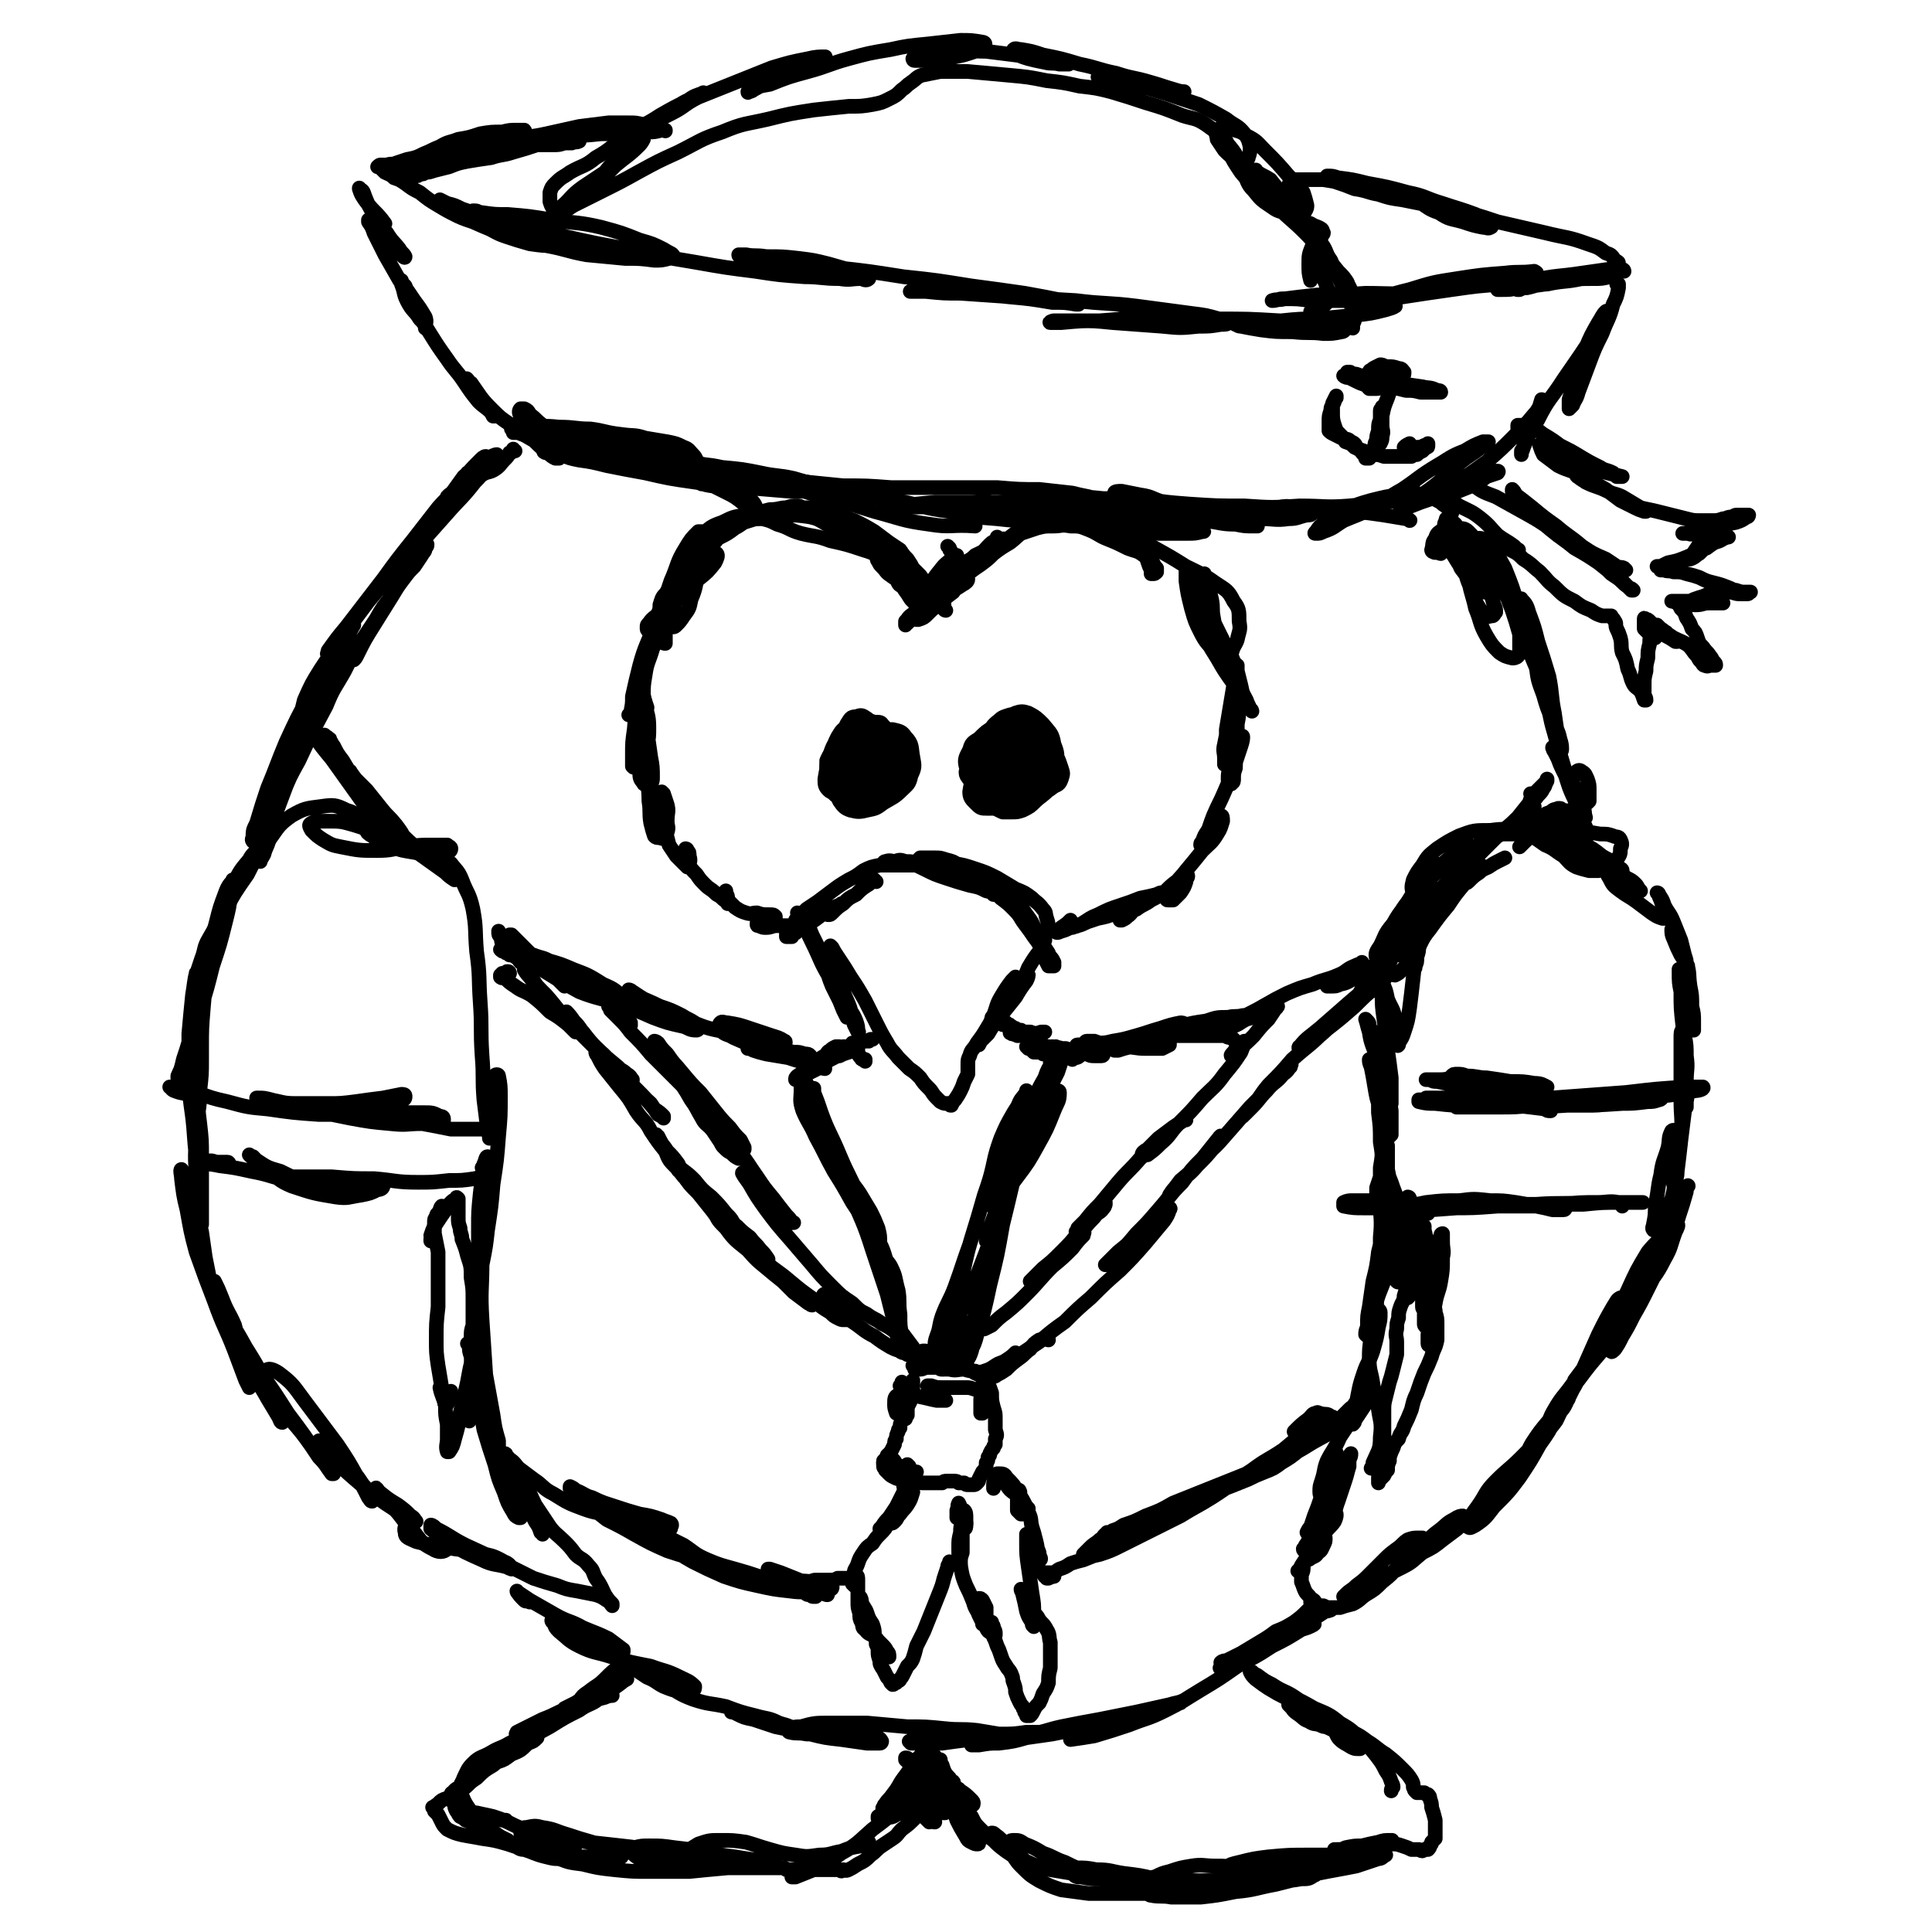 <svg viewBox='0 0 1054 1054' version='1.1' xmlns='http://www.w3.org/2000/svg' xmlns:xlink='http://www.w3.org/1999/xlink'><g fill='none' stroke='#000000' stroke-width='8' stroke-linecap='round' stroke-linejoin='round'><path d='M218,92c0,0 0,-1 -1,-1 0,0 0,1 0,1 0,0 0,-1 0,-1 0,0 0,0 1,0 1,-1 1,-1 2,-1 3,-1 3,-1 7,-2 4,0 4,0 8,-1 5,-1 5,0 11,-1 6,-2 6,-2 12,-4 7,-1 7,-2 14,-3 5,0 5,0 11,0 6,0 6,0 11,0 4,0 4,0 8,0 3,0 3,0 6,-1 2,0 2,0 4,0 2,-1 2,0 4,-1 0,0 0,0 0,0 0,0 0,0 0,0 0,0 0,0 0,0 0,0 0,0 0,0 0,0 0,0 -1,0 0,0 0,0 -1,0 -2,0 -2,0 -5,0 -3,1 -3,1 -6,1 -5,1 -5,0 -10,1 -6,2 -6,2 -13,4 -6,2 -6,1 -12,3 -7,1 -7,1 -13,2 -5,1 -5,1 -10,3 -4,1 -4,1 -8,2 -3,1 -3,1 -5,1 -1,1 -1,1 -3,1 -1,1 -1,1 -3,1 0,0 0,0 -1,0 0,0 -1,0 -1,0 1,0 1,-1 2,-1 2,-1 2,-1 5,-2 3,-1 3,-1 7,-3 5,-1 5,-1 10,-3 7,-2 7,-2 14,-4 9,-3 9,-4 17,-6 10,-3 10,-2 19,-4 9,-2 9,-2 18,-4 8,-1 8,-1 16,-2 5,0 6,0 11,0 4,0 4,0 8,1 3,1 3,1 6,1 2,1 2,1 3,1 1,0 1,0 2,1 1,0 1,0 1,0 0,0 0,0 0,0 0,1 0,0 0,0 -1,0 -1,0 -2,0 -4,1 -4,1 -7,1 -6,0 -6,0 -11,1 -7,0 -7,0 -15,0 -10,1 -10,1 -21,1 -9,1 -9,0 -19,1 -8,1 -8,1 -17,2 -7,1 -7,0 -14,2 -5,2 -5,3 -9,5 -2,1 -3,1 -5,2 0,0 0,0 -1,0 0,0 0,0 0,0 1,0 1,0 1,1 1,0 1,0 2,0 3,-1 3,-1 5,-1 5,-1 5,-1 9,-2 5,-2 4,-2 9,-4 4,-2 5,-1 9,-3 4,-2 4,-2 8,-4 1,0 2,-1 1,-2 0,0 -1,0 -3,0 -5,0 -5,0 -9,1 -6,0 -6,0 -12,1 -6,2 -6,2 -12,3 -5,2 -5,1 -10,4 -5,2 -4,2 -9,4 -4,2 -4,2 -9,3 -3,1 -3,1 -6,2 -2,1 -2,0 -5,1 -2,0 -2,0 -3,0 -1,0 -1,0 -2,1 0,0 0,0 0,0 0,0 0,0 0,0 1,0 1,0 1,0 0,0 0,0 1,1 1,1 1,1 2,2 2,1 3,1 5,3 3,1 3,1 6,3 4,3 4,3 8,5 5,4 5,4 10,7 5,3 5,3 11,6 7,3 7,2 13,5 7,3 7,4 13,6 6,2 6,2 13,4 7,1 7,1 13,1 5,1 5,0 9,0 2,0 3,1 4,0 0,0 0,0 -1,-1 -3,-1 -3,-1 -7,-3 -7,-2 -7,-1 -15,-3 -11,-4 -12,-3 -23,-7 -9,-3 -8,-3 -17,-6 -4,-2 -4,-2 -8,-3 -2,-1 -2,-1 -4,-2 0,0 0,0 0,0 0,1 0,2 1,3 2,2 2,2 5,4 6,3 6,3 12,5 9,4 9,4 18,7 11,3 11,3 22,6 11,2 11,3 22,5 10,1 11,1 21,2 8,0 8,0 16,1 4,0 4,0 8,-1 1,0 3,-1 2,-2 -1,-1 -2,-1 -5,-3 -6,-3 -6,-3 -13,-5 -10,-4 -10,-4 -21,-7 -13,-3 -13,-2 -27,-4 -12,-2 -12,-2 -24,-3 -7,0 -7,0 -14,-1 -2,0 -2,-1 -4,-1 -1,0 -1,0 -1,0 1,0 1,1 3,1 3,2 3,2 7,3 7,3 7,3 15,4 12,3 12,3 25,6 18,4 18,4 35,7 18,4 18,4 36,7 17,3 17,3 33,5 13,2 13,2 27,3 9,0 9,1 19,1 6,1 6,0 12,0 2,1 3,1 4,0 0,0 0,0 -1,-1 -3,-2 -3,-2 -7,-3 -7,-2 -7,-2 -14,-4 -8,-2 -8,-2 -16,-3 -9,-1 -9,-1 -18,-1 -6,-1 -6,0 -11,-1 -2,0 -3,0 -4,0 0,1 1,1 2,1 10,2 10,2 20,3 15,2 15,2 31,3 18,2 18,2 37,5 19,2 18,2 37,5 15,2 15,2 29,4 11,2 11,2 21,4 4,1 5,1 8,2 1,0 0,0 -1,0 -6,-1 -6,-1 -13,-1 -12,-2 -12,-2 -23,-3 -11,-1 -11,-2 -22,-3 -9,0 -9,0 -18,0 -6,-1 -6,0 -12,0 -1,0 -2,0 -2,0 -1,0 0,0 0,0 4,0 4,0 8,0 10,1 10,1 19,1 15,1 15,1 29,2 17,1 17,1 34,2 16,2 17,1 33,3 15,2 15,2 30,4 8,1 8,1 15,3 3,0 4,1 5,2 0,1 -2,1 -4,1 -6,1 -6,1 -12,1 -10,1 -10,1 -20,0 -13,-1 -13,-1 -27,-2 -10,-1 -10,-1 -21,-1 -5,0 -5,0 -11,0 -1,0 -3,1 -2,1 1,0 3,0 6,0 11,-1 11,-1 21,-1 15,-1 15,-2 31,-2 16,0 16,0 33,1 17,0 17,0 34,1 13,2 13,2 25,4 5,0 6,0 10,1 1,0 0,1 -1,1 -5,1 -5,1 -10,1 -8,-1 -8,0 -17,-1 -9,0 -9,0 -17,-1 -6,-1 -6,-1 -11,-2 -2,0 -2,-1 -3,-1 0,0 1,0 2,0 4,0 4,0 8,-1 8,0 8,0 15,-1 10,-1 10,-1 20,-1 10,-1 10,-1 20,-2 9,-1 9,-1 17,-3 3,-1 4,-1 5,-2 1,0 -1,0 -2,-1 -4,-1 -4,-1 -8,-1 -8,-1 -8,-1 -16,-1 -10,0 -10,0 -20,0 -7,-1 -7,-1 -15,-1 -3,0 -3,1 -6,1 0,0 0,0 0,0 3,-1 3,0 7,-1 8,-1 8,-1 17,-2 13,-1 13,0 27,-1 15,0 15,1 29,-1 15,-1 15,-2 29,-4 12,-2 12,-2 24,-4 6,-1 7,-1 11,-2 1,0 -1,-1 -1,-1 -8,1 -8,0 -16,1 -13,1 -13,1 -26,3 -13,2 -13,2 -26,6 -8,2 -8,2 -17,5 -2,1 -4,1 -5,1 0,1 1,1 3,0 8,-1 7,-1 15,-2 13,-2 13,-2 27,-4 14,-2 14,-2 28,-3 13,-1 13,-1 26,-2 7,0 7,0 14,-1 6,0 6,0 12,-1 1,0 2,0 1,0 -4,1 -5,1 -10,1 -9,2 -10,1 -19,3 -6,0 -6,1 -11,2 -2,0 -2,0 -4,1 -1,0 -2,0 -1,0 1,-1 2,-1 4,-2 5,-2 5,-2 10,-3 5,-2 6,-1 11,-2 6,-1 6,-1 12,-1 6,0 6,0 11,-1 4,0 4,0 8,-1 1,0 2,0 2,0 0,0 0,-1 -1,-1 -4,0 -4,0 -8,0 -7,1 -7,1 -14,2 -13,2 -13,1 -27,4 -7,2 -7,2 -14,4 -2,1 -4,1 -5,1 0,0 1,0 2,0 5,0 5,0 9,-1 8,-1 8,-1 15,-2 6,-1 6,-1 12,-2 7,-1 7,-1 14,-1 5,0 5,0 9,-1 2,0 2,0 3,-1 1,0 1,0 1,0 0,-1 0,-1 -1,-1 0,-1 0,0 0,-1 0,0 0,0 0,0 0,0 0,-1 0,-1 1,0 1,0 2,-1 0,-1 0,-1 0,-2 0,-1 0,-1 -2,-2 -2,-3 -2,-3 -5,-4 -4,-3 -4,-3 -10,-5 -11,-4 -11,-3 -23,-6 -13,-3 -13,-3 -26,-6 -12,-4 -12,-4 -25,-7 -10,-3 -10,-3 -21,-6 -4,-1 -4,-1 -9,-3 -1,-1 -2,-1 -1,-1 0,0 2,0 3,1 5,2 5,2 10,5 5,3 5,4 11,6 6,4 6,3 13,5 6,2 6,2 11,3 2,0 3,1 4,0 1,0 1,-1 0,-1 -4,-3 -4,-4 -8,-6 -8,-3 -9,-3 -18,-6 -10,-3 -9,-4 -19,-6 -11,-3 -11,-3 -22,-5 -8,-2 -8,-2 -16,-3 -3,-1 -3,-1 -6,-1 0,0 0,1 0,1 2,1 2,1 4,2 6,2 6,2 11,4 7,1 7,2 13,3 6,2 6,2 13,3 5,1 5,1 10,2 2,0 3,0 4,0 1,0 0,-1 -1,-1 -6,-3 -6,-3 -12,-5 -7,-2 -8,-1 -15,-3 -8,-1 -8,-1 -16,-2 -7,-1 -7,-1 -13,-2 -5,0 -5,0 -9,0 -3,0 -3,0 -6,0 -2,1 -2,1 -3,2 -1,0 -1,1 -1,2 1,2 1,2 2,4 1,1 1,1 2,2 '/><path d='M716,171c0,0 0,-1 -1,-1 0,0 1,0 1,0 1,0 1,0 2,-1 1,0 1,0 3,-1 1,-1 1,-1 2,-2 1,-1 1,-1 2,-2 0,-2 0,-2 0,-3 0,-2 0,-2 -1,-4 -1,-3 -1,-3 -2,-5 -1,-4 -1,-4 -2,-7 0,-3 0,-4 -1,-7 -1,-4 -1,-4 -3,-8 -2,-5 -2,-5 -5,-9 -5,-7 -5,-7 -10,-13 -4,-5 -4,-5 -8,-10 -3,-2 -4,-2 -7,-4 -1,-1 -1,-2 -1,-1 -1,0 0,1 0,2 2,4 2,4 5,7 3,4 4,4 8,7 4,3 4,2 8,5 3,1 3,1 5,1 0,1 1,1 1,0 1,-1 1,-2 1,-3 -1,-4 -1,-4 -2,-7 -3,-5 -4,-5 -8,-9 -6,-7 -6,-7 -13,-14 -4,-4 -4,-5 -10,-8 -4,-3 -4,-2 -9,-4 -2,0 -3,-1 -5,0 -1,0 -2,1 -2,2 -1,2 0,2 0,4 2,3 2,3 4,6 3,3 3,3 6,4 2,1 3,1 5,1 1,0 2,0 2,-1 1,-3 1,-3 1,-6 -1,-4 -1,-4 -3,-7 -4,-5 -5,-4 -10,-8 -7,-4 -7,-4 -15,-8 -9,-3 -9,-3 -18,-6 -10,-3 -10,-3 -21,-6 -7,-2 -7,-1 -13,-3 -2,0 -3,0 -3,0 0,0 2,1 4,1 7,2 7,2 13,4 9,1 9,1 18,2 5,1 5,0 10,1 1,0 2,0 2,0 -1,0 -2,0 -5,-1 -7,-2 -6,-2 -13,-4 -10,-3 -10,-2 -19,-5 -10,-2 -10,-3 -20,-5 -10,-3 -10,-3 -20,-5 -6,-2 -6,-2 -12,-3 -2,0 -3,-1 -4,0 0,0 1,1 1,2 3,2 4,2 7,3 4,1 4,1 9,2 4,1 4,0 8,1 3,0 3,0 5,0 0,0 0,0 0,0 -2,0 -3,0 -5,0 -5,-1 -5,-2 -10,-3 -7,-1 -7,-1 -14,-2 -8,-1 -8,-1 -16,-2 -9,0 -9,-1 -18,0 -8,0 -8,0 -16,1 -3,1 -3,1 -6,3 0,0 0,1 1,1 4,0 5,0 10,0 6,-1 6,-1 12,-2 5,-1 5,-1 11,-3 3,-1 4,-1 5,-3 1,-1 0,-2 -1,-2 -6,-1 -6,-1 -12,-1 -9,1 -9,1 -18,2 -10,1 -11,1 -20,3 -12,2 -12,2 -23,5 -11,3 -11,4 -22,7 -11,3 -11,3 -21,7 -6,1 -6,1 -11,4 -1,0 -1,1 -1,0 1,0 2,0 3,-1 4,-2 3,-2 7,-4 5,-3 5,-3 11,-6 5,-2 5,-2 11,-4 4,-2 4,-2 8,-3 1,-1 3,-1 2,-1 -3,0 -5,0 -9,1 -10,2 -10,2 -20,5 -10,4 -10,4 -20,8 -10,4 -10,4 -20,8 -8,4 -7,5 -15,9 -6,3 -6,3 -11,6 -3,1 -3,1 -5,2 0,0 -1,1 0,1 1,-1 1,-1 2,-2 4,-2 4,-2 8,-4 4,-3 4,-3 8,-6 5,-3 4,-3 9,-5 3,-2 3,-2 6,-3 0,0 1,-1 1,0 -4,1 -5,1 -9,4 -8,4 -8,4 -15,8 -9,6 -10,5 -18,11 -9,6 -8,7 -17,12 -6,5 -7,4 -14,8 -4,3 -4,2 -8,6 -2,2 -2,2 -3,5 0,2 0,3 0,5 1,3 1,3 3,4 3,1 3,0 6,0 '/><path d='M345,80c0,0 0,-2 -1,-1 -3,4 -3,5 -6,9 -6,6 -6,6 -12,12 -3,4 -3,4 -7,8 -1,1 -2,1 -3,2 -1,1 -1,1 -1,1 0,-1 0,-2 1,-3 2,-3 3,-3 6,-6 4,-4 3,-4 8,-8 4,-5 4,-5 9,-9 4,-4 4,-4 9,-7 1,-1 3,-2 3,-2 0,0 -1,2 -2,3 -6,6 -7,6 -13,11 -9,6 -9,6 -18,12 -7,5 -6,6 -12,11 -3,3 -4,3 -5,5 0,1 1,1 2,0 5,-2 5,-3 10,-6 8,-4 8,-4 16,-8 10,-5 10,-5 19,-10 11,-6 11,-6 22,-11 12,-6 12,-7 24,-11 12,-5 12,-4 25,-7 12,-3 12,-3 25,-5 9,-1 9,-1 19,-2 7,0 7,0 13,-1 5,-1 5,-1 9,-3 4,-2 4,-2 7,-5 3,-2 2,-2 5,-4 3,-2 3,-3 6,-4 5,-1 5,-1 10,-2 7,0 7,0 15,0 11,1 11,1 22,2 11,1 11,1 21,3 9,1 9,1 18,3 9,1 9,1 17,3 10,3 10,3 19,6 10,3 10,3 20,7 6,2 7,1 13,5 7,5 7,5 13,12 5,6 4,7 7,14 3,5 2,6 6,10 4,5 4,5 10,9 4,3 5,2 10,4 5,3 5,3 11,5 3,2 3,1 6,3 1,1 0,1 1,2 0,1 -1,1 -1,2 -1,1 -1,1 -2,1 -1,0 -1,1 -2,0 -2,-1 -2,-1 -4,-3 -5,-5 -5,-5 -10,-9 -7,-7 -8,-6 -15,-13 -6,-5 -6,-5 -11,-11 -4,-6 -4,-6 -7,-12 -2,-3 -2,-3 -2,-5 0,-1 0,0 1,0 2,5 2,5 5,9 5,6 5,6 10,12 6,7 6,8 13,15 7,7 8,7 15,14 6,6 5,6 10,12 4,4 4,4 8,9 3,3 3,3 5,6 1,3 2,3 2,6 1,3 1,3 1,7 0,3 -1,3 -1,6 0,1 0,1 0,3 0,1 0,1 1,2 0,0 0,0 0,1 0,0 0,0 0,0 0,0 0,-1 0,-1 0,0 0,0 0,1 0,0 0,0 0,-1 0,-2 1,-2 1,-4 -1,-4 -1,-4 -2,-8 -2,-6 -3,-6 -5,-11 -3,-6 -3,-6 -6,-13 -3,-4 -2,-5 -5,-9 -1,-1 -2,-2 -3,-1 -1,0 -2,1 -2,2 -2,5 -2,5 -2,10 0,5 0,5 1,9 '/><path d='M757,203c-1,0 -1,-1 -1,-1 -1,0 -1,0 -1,0 -2,0 -2,0 -3,0 -1,0 -1,0 -2,0 0,0 0,0 0,0 1,1 1,1 1,1 1,1 1,1 2,1 2,1 2,0 4,0 1,0 2,1 2,0 1,0 1,0 1,-1 0,-1 0,-1 -1,-1 -1,-2 -2,-2 -3,-2 -2,-1 -2,-1 -3,-1 -2,1 -2,1 -3,2 -1,1 -1,1 -2,2 -1,2 -1,2 -1,4 -1,2 -1,2 -1,3 0,1 0,1 1,2 1,0 1,0 3,0 2,0 2,0 5,-1 3,-1 3,-1 6,-2 2,-1 2,-1 4,-3 1,-1 1,-2 1,-3 -1,-1 -1,-2 -3,-2 -3,-1 -3,-1 -6,-1 -3,0 -3,0 -6,0 -2,1 -2,1 -3,2 -1,0 -1,1 -1,1 0,0 1,0 2,0 1,0 1,0 3,0 1,0 1,0 2,-1 1,0 1,0 1,0 '/><path d='M758,210c0,0 0,0 -1,-1 0,0 0,1 0,0 -1,0 -1,0 -3,-1 -2,0 -2,0 -4,-1 -1,0 -1,0 -2,0 0,-1 0,-1 0,-1 0,0 0,0 0,0 1,1 1,0 2,1 2,1 2,1 4,1 3,1 3,2 5,3 4,1 4,1 8,2 4,0 4,0 8,1 4,0 4,0 8,0 1,0 2,0 3,0 0,-1 -1,-1 -2,-1 -4,-2 -4,-1 -8,-2 -7,-1 -7,-1 -14,-2 -6,-1 -6,-1 -11,-2 -5,-1 -5,-1 -9,-2 -2,-1 -2,-1 -4,-1 -2,-1 -2,-1 -3,-1 0,0 1,0 1,0 1,0 1,0 1,1 2,0 2,0 4,1 2,0 3,0 5,1 3,0 3,1 6,1 3,1 3,1 6,2 3,0 3,0 6,1 0,0 1,0 1,0 -1,-1 -1,-1 -2,-1 -4,-2 -4,-2 -8,-2 -5,-1 -5,-1 -10,-2 -4,0 -4,0 -7,0 -2,0 -2,0 -4,0 0,0 -1,0 -1,0 1,1 2,1 3,1 2,1 2,1 4,2 2,1 2,1 5,2 2,0 2,0 4,0 2,0 2,0 3,0 2,0 2,0 3,-1 2,0 2,0 3,-1 1,0 1,0 3,-1 0,0 0,0 1,0 0,0 0,0 0,0 -1,2 -1,2 -2,3 -2,4 -2,4 -3,7 -2,5 -2,5 -3,10 -2,4 -2,4 -2,8 -1,3 -1,3 -1,5 -1,2 -1,2 -1,3 0,0 0,0 0,1 0,0 0,0 1,0 1,-1 1,-1 2,-2 1,-2 1,-2 1,-4 1,-3 0,-3 0,-6 0,-3 0,-3 0,-7 0,-1 0,-1 0,-3 0,0 0,0 0,0 0,1 -1,1 -1,2 0,3 0,3 0,5 -1,3 -1,3 -1,5 0,2 0,2 0,4 0,2 1,2 0,3 0,1 0,1 -1,2 0,1 0,1 -1,2 0,1 0,1 -1,2 0,1 0,1 -1,2 -1,0 -1,0 -1,1 -1,0 -1,0 -2,0 0,-1 0,-1 0,-1 -1,-1 -1,-1 -1,-1 -2,-2 -1,-2 -3,-3 -2,-2 -1,-3 -4,-4 -2,-2 -2,-1 -5,-2 -2,-1 -2,-1 -4,-2 -2,-1 -2,-1 -3,-2 0,-3 0,-3 0,-5 0,-3 0,-3 1,-6 0,-3 1,-2 2,-5 0,-1 0,-1 1,-2 0,0 0,0 0,-1 0,0 0,0 0,0 -1,2 -1,2 -2,4 0,2 0,2 0,5 0,3 0,4 1,7 1,3 1,3 3,5 2,2 2,2 3,4 3,1 3,1 5,3 2,1 2,1 5,2 2,1 3,1 5,2 3,0 3,0 6,1 3,0 3,0 6,0 3,0 3,0 5,0 2,0 2,0 4,0 1,-1 1,-1 3,-1 1,-1 1,-1 3,-2 1,-1 1,-1 2,-2 1,0 1,0 1,-1 0,0 0,0 0,0 0,-1 0,-1 0,-1 0,0 0,0 0,0 -1,1 -1,1 -2,1 -2,1 -2,1 -5,1 -1,0 -1,0 -3,0 -1,0 -1,0 -2,0 -1,0 -1,0 -1,0 1,-1 1,-1 3,-2 '/><path d='M883,156c0,0 0,-1 -1,-1 0,0 1,0 1,0 0,1 0,1 0,2 -1,5 -1,5 -3,9 -2,8 -3,8 -6,16 -4,8 -4,8 -7,16 -3,8 -3,8 -6,16 -1,4 -2,4 -3,7 -1,1 -1,1 -2,2 0,0 0,0 0,0 0,-2 0,-2 0,-5 1,-4 2,-4 3,-8 1,-4 0,-4 2,-8 2,-6 1,-6 4,-12 3,-7 3,-7 7,-14 2,-3 2,-4 4,-6 1,-1 1,1 1,1 -3,6 -3,6 -7,11 -8,12 -8,12 -17,25 -7,11 -8,10 -14,22 -4,6 -4,6 -7,13 -1,2 -1,3 -2,5 0,1 0,1 0,1 0,0 0,-1 0,-2 2,-3 1,-3 3,-7 2,-5 1,-5 3,-10 2,-5 3,-5 5,-9 0,-1 1,-2 0,-2 -1,3 -1,5 -4,8 -5,6 -5,6 -11,12 -7,7 -7,7 -15,14 -7,5 -7,5 -14,10 -5,3 -5,2 -9,5 -2,1 -3,2 -3,3 0,0 1,0 2,0 3,0 3,0 6,-1 5,-2 5,-2 10,-4 4,-2 4,-2 8,-5 3,-1 3,-1 6,-2 0,0 1,-1 0,-1 -1,0 -1,0 -3,1 -4,1 -4,1 -8,3 -6,3 -6,3 -12,6 -6,2 -7,2 -13,5 -6,2 -6,2 -11,4 -3,1 -3,1 -5,2 -1,0 -1,0 -1,0 0,-1 1,-1 2,-2 4,-2 4,-2 8,-5 6,-4 6,-4 11,-8 6,-6 6,-6 12,-11 5,-4 6,-4 11,-8 2,-1 3,-2 4,-3 0,0 -1,0 -3,0 -5,2 -5,2 -10,5 -8,3 -8,4 -15,8 -10,6 -10,7 -19,13 -9,5 -9,6 -18,11 -6,3 -7,3 -14,6 -5,3 -5,4 -11,6 -2,1 -2,1 -4,1 -1,0 -1,0 0,-1 2,-3 2,-3 5,-5 5,-4 5,-4 11,-7 7,-3 7,-3 14,-5 8,-2 8,-2 15,-3 5,-1 5,-1 9,-1 2,0 3,1 3,1 -1,0 -2,1 -4,1 -7,2 -7,2 -15,3 -10,1 -10,1 -20,2 -13,1 -13,0 -27,0 -15,1 -15,1 -30,0 -15,0 -15,0 -30,-1 -13,-1 -13,-1 -25,-3 -7,-1 -7,0 -14,-2 -1,0 -2,-1 -2,-1 0,-1 2,-1 4,-1 5,1 5,1 10,2 7,1 6,2 13,4 8,3 8,3 17,6 8,2 8,2 17,4 6,2 6,1 13,2 2,0 3,0 4,1 0,0 -1,0 -2,0 -5,0 -5,0 -10,-1 -8,0 -8,-1 -17,-2 -11,-2 -11,-2 -23,-4 -17,-2 -17,-2 -34,-3 -17,-2 -17,-2 -35,-2 -13,-1 -13,-1 -25,-1 -6,0 -7,0 -12,0 0,0 1,0 1,0 6,0 6,-1 12,0 9,0 9,1 18,2 11,1 11,1 23,2 13,2 13,2 26,3 12,2 12,1 24,3 9,1 9,2 17,3 4,1 4,1 7,2 1,1 1,1 0,1 -4,1 -4,1 -8,1 -8,0 -8,0 -16,0 -10,-1 -10,-1 -20,-2 -13,-2 -13,-2 -27,-4 -17,-3 -17,-3 -34,-5 -20,-2 -20,-2 -40,-3 -12,-1 -12,0 -24,0 -3,0 -6,0 -5,0 1,0 4,-1 8,-1 10,-1 10,-1 20,-2 12,0 12,0 24,0 11,1 11,1 20,3 8,1 8,1 15,4 2,1 3,2 2,2 -3,1 -4,1 -9,1 -9,0 -9,0 -18,-1 -13,-1 -13,-1 -26,-4 -15,-2 -14,-3 -29,-6 -17,-3 -17,-2 -34,-4 -15,-2 -15,-2 -30,-3 -12,-1 -12,-1 -25,-1 -7,-1 -7,-1 -15,-1 -1,0 -3,0 -2,0 1,0 3,1 6,1 6,0 6,0 13,0 8,1 8,1 17,1 8,0 8,0 17,0 5,0 5,0 10,-1 0,0 0,-1 0,-1 -6,-1 -6,-1 -12,-2 -11,-1 -12,-1 -23,-3 -12,-2 -12,-2 -25,-5 -13,-3 -14,-3 -27,-6 -11,-3 -11,-4 -23,-7 -9,-2 -9,-1 -18,-2 -3,-1 -4,-1 -7,-1 0,0 0,1 0,1 2,2 3,3 6,4 5,3 6,3 12,4 7,2 7,1 14,3 6,1 6,1 11,1 2,0 3,0 3,0 0,0 -1,0 -2,0 -6,0 -6,0 -12,-1 -8,-2 -8,-2 -17,-4 -8,-3 -8,-3 -16,-7 -7,-3 -7,-3 -14,-7 -4,-3 -3,-3 -7,-6 -1,-2 -1,-2 -3,-3 -1,0 -1,0 -2,0 -1,1 -1,2 0,4 0,3 0,3 2,6 2,4 3,4 6,8 3,3 3,3 7,6 2,2 2,2 4,3 1,0 2,0 2,0 -1,0 -2,-1 -3,-1 -4,-3 -4,-4 -8,-7 -8,-5 -8,-4 -15,-10 -6,-4 -6,-4 -11,-9 -6,-6 -6,-7 -11,-14 -2,-1 -2,-2 -2,-2 -1,-1 0,0 0,0 3,4 3,4 5,8 3,4 3,4 6,8 2,2 2,2 3,4 0,0 1,0 1,0 -1,0 -1,-1 -2,-2 -3,-3 -4,-3 -7,-6 -4,-5 -4,-5 -8,-11 -4,-6 -5,-6 -9,-12 -5,-7 -5,-7 -10,-15 -5,-8 -5,-8 -9,-16 -2,-4 -2,-4 -4,-9 -1,-1 -2,-2 -2,-3 0,0 0,1 0,2 2,5 1,5 3,9 3,6 4,5 7,10 2,2 2,2 3,4 0,1 0,1 0,1 0,-3 1,-3 0,-6 -3,-5 -3,-5 -6,-9 -4,-6 -4,-6 -8,-11 -4,-7 -4,-7 -8,-14 -3,-6 -3,-6 -6,-12 -1,-3 -1,-3 -3,-6 0,0 0,-1 0,-1 1,1 1,2 3,3 2,3 2,3 4,6 4,4 4,4 7,8 2,1 3,1 5,3 0,0 1,1 1,0 -1,-2 -2,-2 -3,-4 -3,-4 -4,-4 -7,-9 -4,-4 -4,-4 -7,-10 -3,-5 -3,-5 -5,-10 -1,-3 -1,-3 -3,-4 0,-1 0,0 0,0 1,3 1,3 3,6 5,7 6,6 11,13 '/><path d='M502,328c0,0 -1,-1 -1,-1 0,0 1,1 1,1 1,0 1,-1 1,-1 0,0 0,0 1,0 0,0 0,0 0,0 1,-1 1,-1 2,-2 1,-1 1,-1 2,-2 0,-1 0,-1 0,-2 0,-2 -1,-2 -2,-3 -2,-2 -2,-1 -4,-4 -2,-2 -2,-2 -4,-4 -1,-2 -1,-2 -3,-5 -2,-2 -2,-2 -4,-5 -3,-2 -3,-2 -6,-4 -4,-3 -4,-3 -8,-6 -5,-3 -5,-3 -11,-6 -6,-2 -6,-3 -13,-4 -5,-2 -5,-2 -10,-3 -3,0 -3,0 -5,0 -2,-1 -2,-1 -3,-1 -3,0 -3,0 -6,1 -4,0 -4,1 -9,1 -4,1 -4,1 -9,2 -5,1 -5,1 -10,3 -5,1 -5,1 -9,3 -3,2 -3,2 -5,5 -2,1 -2,2 -4,4 -2,2 -2,2 -3,4 -3,2 -3,2 -5,5 -3,4 -3,3 -6,7 -2,5 -2,5 -4,10 -2,5 -2,5 -3,9 -1,4 -1,4 -1,8 0,3 0,3 0,7 0,2 0,2 1,5 0,1 0,1 1,1 0,0 0,0 0,0 0,-2 0,-2 0,-5 0,-4 -1,-4 0,-8 0,-3 0,-3 1,-6 1,-3 1,-3 3,-6 1,-3 1,-3 4,-6 3,-4 3,-4 6,-8 4,-5 4,-5 8,-10 4,-5 4,-5 8,-10 4,-3 5,-3 9,-6 3,-1 4,-1 7,-2 3,-1 3,-1 7,-1 4,1 4,1 8,3 7,2 6,3 13,5 8,2 8,1 16,4 9,2 9,2 18,5 7,2 7,3 13,6 4,1 4,1 7,3 1,0 1,0 2,1 0,0 0,0 0,0 0,-1 0,-1 -1,-1 -1,-2 -1,-2 -2,-3 -3,-3 -3,-3 -6,-5 -4,-3 -4,-2 -8,-5 -6,-4 -5,-4 -11,-7 -6,-3 -6,-4 -12,-6 -6,-2 -6,-2 -13,-3 -9,-1 -9,-1 -17,0 -8,0 -8,0 -16,1 -7,1 -7,1 -13,4 -6,2 -7,3 -11,7 -5,4 -4,5 -7,10 -4,5 -4,5 -6,11 -2,6 -2,6 -3,11 0,5 0,5 0,9 -1,3 0,3 0,6 0,1 -1,1 0,3 0,0 0,0 0,0 1,0 1,0 2,-1 2,-2 2,-2 4,-5 3,-4 3,-4 4,-9 3,-7 2,-7 4,-14 1,-7 1,-8 2,-15 0,-4 0,-4 0,-8 -1,0 -1,0 -2,0 -4,4 -4,4 -7,9 -5,8 -4,9 -8,18 -4,12 -4,12 -9,24 -4,11 -5,11 -8,22 -2,8 -2,8 -4,17 0,4 0,4 -1,9 0,0 -1,1 -1,1 0,0 1,0 1,-1 2,-4 2,-4 3,-9 2,-7 2,-7 4,-14 3,-7 3,-7 5,-15 1,-3 2,-4 2,-5 0,-1 -1,1 -1,2 -3,6 -4,6 -6,12 -2,9 -2,9 -3,19 -2,9 -1,9 -2,19 -1,7 -1,7 -1,14 0,3 0,4 0,6 1,1 1,1 1,0 2,-1 3,-1 4,-4 2,-3 2,-4 3,-7 1,-5 1,-5 1,-10 0,-7 -1,-7 -2,-13 -1,-5 -1,-5 -2,-10 -1,-1 -1,-2 -1,-2 -1,1 -1,2 -1,4 0,7 0,7 0,13 0,8 0,8 0,17 0,7 0,7 1,15 0,3 0,4 2,6 0,1 1,1 2,1 1,0 1,0 2,0 1,-2 1,-2 1,-4 0,-5 0,-6 -1,-11 -1,-7 -1,-7 -2,-14 -1,-3 -1,-3 -1,-6 0,0 -1,0 -1,0 0,5 0,5 0,10 1,9 1,9 2,18 0,8 1,8 1,16 1,6 0,6 1,12 1,4 1,4 2,7 1,1 1,1 3,1 1,0 1,1 2,0 1,-1 1,-2 2,-3 1,-3 0,-3 0,-6 0,-5 1,-5 0,-9 -1,-3 -1,-3 -2,-6 -1,-1 -1,-1 -1,-1 -1,0 -1,1 -1,3 0,4 0,4 1,8 0,5 0,5 2,10 1,4 1,4 2,8 2,3 2,3 4,6 2,2 2,2 4,4 1,1 1,1 2,2 0,0 0,0 1,0 0,0 0,0 0,-1 0,-2 1,-2 0,-5 0,-2 0,-2 -1,-3 0,-1 -1,-1 -1,-1 0,0 0,1 0,2 0,3 0,3 1,5 2,4 2,4 5,7 2,3 2,3 5,6 2,2 3,2 5,4 2,2 2,1 4,3 1,1 1,1 3,2 0,1 0,1 0,1 0,0 0,0 0,0 0,0 0,0 0,0 0,-1 0,-1 0,-3 0,-1 0,-1 -1,-3 0,-1 0,-1 0,-1 0,0 0,1 0,1 0,2 0,2 1,4 2,2 2,2 4,4 3,2 3,2 6,3 3,1 3,0 6,0 3,1 3,1 7,1 2,0 2,0 3,1 1,0 1,0 0,0 0,1 0,1 0,1 -1,0 -1,1 -3,1 0,0 0,0 -1,0 -1,0 -1,0 -2,-1 -1,0 -1,0 -2,0 -1,0 -1,0 -1,1 -1,1 -1,1 -1,2 0,1 0,1 1,1 2,1 2,1 4,1 3,0 3,-1 6,-1 3,0 3,0 6,0 1,0 1,0 3,0 1,0 1,0 2,0 0,0 0,0 0,0 0,-1 0,-1 0,-1 0,-1 0,-1 -1,-1 0,0 0,0 0,-1 0,0 0,0 0,0 '/><path d='M478,481c-1,0 -1,-1 -1,-1 -2,1 -2,2 -4,3 -3,2 -3,2 -6,5 -4,2 -4,2 -7,5 -3,2 -3,2 -6,5 -1,1 -1,1 -2,1 0,0 -1,0 0,0 1,-1 1,-1 3,-2 1,-2 1,-2 3,-3 0,0 1,-1 1,-1 -1,1 -2,1 -4,2 -4,2 -4,2 -8,5 -4,3 -4,3 -8,5 -3,2 -3,2 -5,4 -1,0 -1,0 -2,1 0,0 0,0 0,1 0,0 0,0 0,0 0,0 0,0 0,0 -1,0 -1,0 -1,0 -1,0 -1,0 -2,0 0,0 0,-1 0,-1 0,-1 0,-1 1,-2 2,-2 2,-2 4,-4 1,-2 1,-2 3,-4 2,-2 1,-2 3,-4 3,-2 3,-2 6,-4 4,-3 4,-3 8,-6 4,-3 4,-3 9,-6 4,-2 4,-2 8,-5 4,-2 4,-2 9,-3 4,-1 4,-1 8,-2 3,-1 3,-1 6,0 4,0 4,0 7,2 4,2 4,3 8,4 5,2 5,2 10,3 6,1 6,1 11,2 5,1 5,0 10,1 2,1 2,1 4,2 1,0 1,0 1,0 -1,1 -1,1 -1,1 -1,1 -1,1 -1,2 -1,1 -1,1 -1,1 0,0 0,0 0,0 1,0 1,0 2,0 0,0 0,0 0,0 0,0 0,0 1,0 0,0 0,0 1,0 1,0 1,0 1,1 2,0 2,0 3,0 0,0 0,0 1,0 0,0 0,0 0,0 -1,0 -1,0 -1,0 -2,-1 -2,-1 -4,-1 -4,-1 -4,-1 -8,-2 -4,-2 -4,-2 -9,-3 -7,-2 -7,-2 -13,-4 -6,-2 -6,-2 -12,-5 -4,-2 -4,-2 -9,-4 -3,0 -3,0 -6,0 -3,0 -3,-1 -6,0 -1,0 -1,1 -1,2 -1,0 -1,0 -1,0 2,0 2,0 5,0 3,0 3,0 7,0 4,0 4,0 9,0 6,0 6,-1 12,0 6,0 6,0 12,2 5,2 5,2 10,4 5,3 5,3 9,6 5,3 5,2 9,6 3,4 3,5 6,9 3,4 3,4 5,9 2,3 2,3 4,7 1,2 1,2 3,5 0,1 0,1 1,2 1,1 1,1 2,3 0,0 0,0 0,1 0,0 0,0 0,1 0,0 0,0 -1,0 0,0 0,0 -1,0 -1,0 -1,0 -1,0 -1,-2 -1,-2 -2,-4 -1,-2 -1,-2 -2,-5 -1,-3 -1,-3 -4,-7 -2,-3 -2,-3 -5,-7 -3,-4 -2,-4 -6,-8 -3,-3 -3,-3 -7,-6 -3,-3 -3,-3 -7,-6 -5,-4 -4,-4 -9,-8 -3,-2 -3,-2 -7,-4 -3,-2 -3,-2 -7,-3 -3,-1 -3,-1 -6,-1 -3,0 -3,0 -6,0 -1,0 -1,0 -2,0 -1,1 -1,1 -1,1 0,0 0,0 0,0 2,0 2,0 3,0 3,0 3,0 6,0 5,1 5,1 10,2 6,1 6,1 12,3 6,2 6,2 12,5 5,3 5,3 10,6 5,2 5,2 9,5 3,3 3,2 6,6 2,2 1,2 2,5 1,3 1,3 0,6 0,2 0,2 -1,4 0,1 0,1 -1,2 0,0 0,0 0,0 0,0 0,0 0,0 1,-1 0,-1 1,-1 0,0 0,0 0,0 0,0 0,0 0,1 -2,3 -2,3 -3,6 -3,4 -3,4 -6,9 -2,5 -2,5 -5,9 -1,3 -2,3 -4,6 -1,3 -1,3 -3,6 -1,2 -2,2 -4,4 -1,1 -1,1 -2,2 -1,1 -1,1 -2,1 0,0 0,0 0,0 0,-1 0,-1 1,-2 2,-3 2,-3 5,-6 3,-4 4,-3 7,-7 3,-4 3,-4 6,-8 0,0 1,-1 1,-1 0,0 0,1 -1,3 -3,4 -3,4 -6,9 -4,5 -4,5 -8,10 -4,5 -4,5 -7,10 -2,2 -2,2 -4,4 -1,1 -1,1 -1,2 0,0 0,0 0,0 1,-2 1,-2 2,-4 3,-5 3,-5 5,-10 3,-6 2,-7 5,-12 3,-5 3,-5 6,-9 1,-1 2,-2 2,-2 0,2 -1,3 -2,6 -3,5 -3,5 -7,10 -3,6 -3,6 -6,11 -3,5 -3,5 -6,9 -2,4 -3,3 -4,7 -1,2 -1,2 -1,5 0,3 0,3 0,5 -1,2 -1,2 -2,4 -1,3 -1,3 -2,5 -1,2 -1,2 -3,5 -1,1 -1,1 -2,3 0,0 0,0 0,0 0,0 0,0 0,0 0,0 0,0 0,0 0,0 0,0 0,0 -1,0 -1,0 -1,-1 -1,0 -1,0 -2,0 -1,0 -1,0 -3,-1 -1,-1 -1,-1 -2,-2 -3,-3 -2,-3 -4,-5 -3,-3 -3,-3 -5,-6 -3,-3 -3,-3 -6,-5 -3,-3 -3,-3 -6,-6 -3,-4 -4,-4 -6,-8 -3,-5 -3,-5 -6,-11 -3,-6 -3,-6 -6,-12 -4,-7 -4,-7 -8,-13 -3,-5 -3,-5 -7,-11 -2,-3 -2,-3 -3,-5 -1,-1 -1,-1 -1,-1 0,2 0,3 0,6 2,6 2,6 4,12 3,7 3,7 6,14 2,5 1,5 3,11 1,2 1,2 2,4 1,0 0,0 0,0 0,-3 0,-3 -1,-6 -2,-5 -3,-5 -6,-10 -4,-7 -4,-7 -8,-13 -6,-10 -5,-10 -10,-20 -3,-6 -3,-7 -6,-13 -1,-2 -2,-3 -2,-3 1,0 2,1 3,2 3,5 3,5 5,10 4,8 4,8 7,16 3,8 3,8 6,15 2,5 2,5 4,10 1,2 1,2 2,4 0,0 0,0 0,0 0,-1 0,-1 0,-3 -2,-3 -2,-3 -4,-6 -2,-4 -2,-4 -4,-8 -2,-5 -2,-5 -3,-10 0,0 0,0 -1,-1 0,0 1,0 1,0 2,0 2,1 4,1 1,0 1,0 1,-1 '/><path d='M471,407c-1,0 -1,-1 -1,-1 -1,0 0,0 0,0 -1,0 -1,-1 -1,-1 -1,-1 -1,-1 -3,0 -1,0 -2,0 -3,2 -2,3 -2,3 -3,7 -1,3 -2,3 -1,6 0,2 1,3 2,3 3,1 3,1 6,1 3,-1 3,-1 6,-4 2,-2 2,-2 3,-5 1,-3 1,-4 0,-7 -1,-3 -2,-3 -5,-6 -2,-2 -3,-3 -6,-3 -3,1 -3,2 -5,4 -4,5 -4,5 -7,11 -2,5 -2,5 -3,11 0,3 0,4 2,6 2,2 3,1 7,1 4,0 4,0 9,-1 5,-2 5,-2 9,-5 3,-2 4,-1 6,-4 2,-2 2,-3 1,-6 0,-5 0,-5 -3,-10 -2,-4 -3,-5 -7,-8 -3,-2 -4,-2 -8,-1 -3,1 -4,1 -7,4 -3,4 -4,4 -6,10 -2,5 -2,6 -2,12 0,4 0,4 2,7 2,4 3,4 6,6 4,2 4,2 8,1 5,0 6,0 10,-2 6,-2 6,-2 11,-6 3,-2 4,-3 5,-6 2,-4 2,-5 0,-9 -2,-6 -3,-7 -7,-12 -4,-4 -4,-5 -9,-8 -3,-1 -5,-2 -8,0 -4,1 -5,3 -7,7 -4,6 -4,6 -5,13 -2,7 -2,7 -2,14 1,5 1,5 3,9 2,3 3,4 6,5 4,1 5,1 9,0 5,-1 5,-1 9,-4 5,-3 6,-3 10,-7 3,-3 4,-3 5,-8 2,-4 2,-5 1,-10 -1,-5 0,-7 -4,-11 -2,-3 -3,-3 -7,-4 -5,0 -5,1 -9,3 -5,2 -6,2 -9,6 -3,5 -3,6 -5,11 -1,4 -2,5 -1,8 1,3 2,4 5,5 2,2 3,1 6,1 4,0 5,0 8,-2 4,-1 4,-2 6,-5 2,-2 2,-3 2,-6 -1,-4 -1,-4 -3,-8 -3,-3 -3,-3 -6,-5 -4,-1 -5,-2 -8,-1 -4,2 -4,2 -7,6 -3,4 -3,4 -5,9 -1,4 -1,5 0,8 1,2 2,2 5,4 3,2 3,2 7,2 4,0 5,0 9,-1 4,-2 4,-2 7,-5 2,-2 3,-3 3,-6 0,-5 -1,-5 -3,-10 -3,-6 -4,-6 -8,-12 -4,-5 -4,-5 -8,-8 -3,-2 -3,-2 -6,-1 -3,0 -3,1 -5,4 -2,4 -2,4 -3,10 -1,6 -1,7 -1,14 0,4 0,5 2,9 2,3 2,3 5,4 2,2 3,2 5,2 4,-1 4,0 7,-2 3,-2 4,-3 6,-7 2,-3 2,-3 3,-7 0,-5 1,-5 -1,-9 -2,-6 -3,-6 -7,-10 -3,-3 -4,-4 -8,-4 -3,-1 -4,0 -7,1 -4,2 -4,3 -6,6 -2,4 -2,4 -2,8 0,3 1,3 2,6 '/><path d='M577,420c0,-1 -1,-1 -1,-1 -1,-1 0,-1 -1,-2 -2,-1 -2,-2 -4,-2 -2,-1 -3,-1 -6,-1 -4,1 -4,1 -8,3 -3,2 -3,2 -6,5 -2,3 -2,3 -2,6 0,2 0,3 2,4 2,2 3,1 7,1 4,1 5,1 9,0 4,-1 4,-1 8,-4 2,-1 3,-1 4,-4 1,-3 1,-3 0,-6 -2,-6 -2,-6 -6,-11 -4,-4 -4,-5 -9,-7 -3,-2 -4,-2 -8,-1 -4,1 -5,1 -8,4 -4,4 -4,5 -7,10 -2,5 -1,5 -1,11 -1,3 -1,4 1,7 1,3 2,4 5,6 3,1 3,1 7,1 5,0 5,-1 9,-2 5,-2 6,-2 10,-6 2,-3 3,-3 3,-7 0,-5 0,-5 -2,-10 -3,-6 -3,-7 -7,-12 -3,-4 -4,-5 -8,-7 -4,-1 -5,-1 -9,1 -5,2 -5,3 -9,8 -4,6 -4,7 -7,14 -2,7 -3,7 -4,14 0,3 1,4 3,6 3,3 3,3 7,3 5,0 6,0 11,-1 6,-2 6,-3 11,-6 6,-4 7,-3 11,-8 3,-3 3,-4 4,-9 1,-5 1,-6 -1,-11 -1,-6 -2,-6 -6,-11 -3,-3 -4,-4 -8,-6 -3,-1 -4,-1 -7,0 -4,2 -5,2 -7,6 -4,5 -4,5 -6,12 -3,6 -3,7 -3,14 0,4 0,5 3,8 2,2 3,2 6,3 5,1 6,0 11,-1 5,-1 5,-1 10,-4 3,-3 4,-3 5,-6 2,-4 2,-5 1,-8 -2,-6 -2,-6 -7,-10 -3,-3 -3,-3 -8,-3 -4,-1 -5,0 -8,2 -5,3 -5,4 -7,8 -2,5 -3,5 -3,10 0,3 1,4 3,6 2,2 3,2 6,3 4,0 4,1 8,0 4,-1 4,-2 8,-4 2,-2 2,-3 2,-5 1,-2 0,-3 -2,-3 -4,-1 -4,-1 -8,0 -4,1 -4,2 -8,5 -2,1 -2,2 -3,4 -1,0 -1,0 0,1 0,0 1,0 2,0 1,-1 1,-1 2,-3 2,-1 2,-1 3,-3 1,-1 1,-1 1,-2 '/><path d='M518,299c0,0 -1,-1 -1,-1 0,0 0,0 1,1 0,1 0,1 1,2 0,1 1,1 2,2 0,0 0,0 1,0 0,0 0,0 0,0 -1,1 -1,1 -2,1 -4,4 -4,3 -7,7 -5,6 -4,6 -8,12 -2,5 -2,5 -4,11 -1,2 -1,2 -1,4 1,0 1,0 1,0 3,-1 3,-1 5,-3 3,-3 3,-3 7,-6 3,-3 3,-3 7,-6 2,-3 2,-3 5,-6 2,-1 3,-1 3,-1 0,1 -1,2 -3,3 -3,2 -3,2 -7,4 -3,2 -3,2 -6,3 -2,1 -2,0 -3,1 0,0 -1,0 -1,0 2,-1 2,-1 3,-1 3,-1 3,-1 6,-3 3,-2 3,-2 6,-5 2,-1 2,-1 4,-3 0,-1 0,-2 0,-3 0,0 -1,0 -2,0 -3,2 -3,2 -6,4 -2,2 -2,2 -4,4 -1,1 -1,1 -2,3 0,0 -1,0 -1,0 1,-1 1,-1 1,-1 1,-2 1,-2 2,-4 2,-2 2,-2 5,-4 2,-3 2,-4 5,-6 4,-3 4,-2 7,-5 4,-2 4,-2 9,-4 3,-2 3,-2 7,-4 3,-1 3,-1 6,-3 3,-1 3,-1 6,-2 3,-1 3,-1 6,-2 4,-1 4,-1 9,-1 4,0 4,-1 9,0 5,0 5,0 10,2 5,2 5,3 10,5 5,2 5,2 11,5 5,2 5,1 9,4 3,2 3,2 5,4 1,2 1,2 2,3 0,1 0,2 0,2 -1,1 -1,1 -2,1 0,0 0,0 -1,0 0,-1 0,-1 0,-2 -1,-2 -1,-2 -2,-5 -1,-3 0,-3 -2,-6 -2,-4 -3,-3 -6,-6 -4,-3 -4,-4 -8,-6 -5,-3 -6,-3 -12,-5 -6,-1 -6,-1 -13,-1 -6,0 -7,0 -13,1 -7,2 -8,2 -15,6 -7,4 -6,5 -13,9 -5,5 -5,5 -10,10 -3,2 -3,2 -6,5 -1,0 -1,1 -1,1 0,0 1,-1 1,-1 4,-3 4,-3 7,-5 4,-3 4,-3 7,-6 4,-3 4,-3 9,-6 4,-3 4,-4 9,-7 6,-3 6,-3 13,-5 5,-2 5,-2 11,-3 5,0 5,0 10,0 5,1 5,0 10,2 6,3 6,4 11,7 8,4 8,5 15,9 9,5 9,5 17,10 8,4 9,4 16,9 6,4 7,4 10,10 3,4 3,5 3,11 1,5 0,5 -1,10 -1,3 -2,3 -3,7 -1,1 -1,1 -2,3 0,0 0,0 0,1 0,0 0,0 0,0 0,0 0,0 0,0 -1,-1 -1,-1 -1,-2 -1,-2 -2,-2 -3,-5 -1,-3 -1,-3 -2,-7 -2,-4 -1,-4 -2,-9 -1,-5 0,-5 -1,-10 -1,-4 -1,-4 -1,-7 -1,-3 -1,-3 -2,-5 -1,-1 -1,-1 -1,-2 0,0 -1,1 -1,1 0,4 0,4 1,7 1,5 1,5 2,11 3,7 3,7 6,13 3,6 3,6 5,11 2,2 2,2 3,5 1,1 1,1 1,2 0,0 0,0 0,0 -2,-1 -2,-1 -4,-2 -2,-4 -2,-4 -4,-7 -3,-5 -4,-5 -6,-10 -3,-6 -2,-6 -4,-13 -1,-6 -1,-6 -2,-11 0,-2 0,-3 0,-4 0,-1 1,-1 1,0 1,3 0,3 1,6 1,6 1,6 3,12 1,8 1,8 3,16 2,6 2,6 5,11 1,3 1,3 3,6 0,0 0,1 0,0 0,-1 0,-2 -2,-4 -2,-4 -3,-3 -5,-7 -4,-5 -5,-5 -8,-11 -3,-6 -3,-6 -5,-13 -2,-8 -2,-8 -3,-15 0,-4 0,-4 0,-8 0,0 0,0 0,0 0,2 0,2 1,4 1,6 1,6 2,12 2,9 2,9 5,18 4,8 4,8 9,16 4,7 4,7 9,14 3,4 3,4 6,9 2,2 2,2 3,5 1,0 1,1 1,1 0,0 0,0 0,0 -2,-3 -2,-3 -3,-6 -2,-4 -2,-3 -3,-8 -1,-4 -1,-4 -2,-8 0,-2 0,-3 0,-3 0,0 0,1 -1,2 0,5 0,5 -1,9 -1,6 -1,6 -2,12 -1,6 -1,6 -2,12 0,6 0,6 0,11 0,3 0,3 0,6 0,1 0,1 -1,2 0,0 0,0 0,0 0,-1 0,-1 0,-3 0,-4 -1,-4 0,-8 1,-5 1,-5 2,-10 2,-5 2,-5 4,-10 0,-2 0,-3 1,-3 0,0 0,1 0,2 1,5 1,5 0,10 0,6 0,6 0,12 0,6 -1,6 -1,12 -1,3 -1,3 -1,6 0,1 0,2 -1,2 0,1 -1,1 -1,0 -1,0 -1,-1 -1,-2 0,-3 0,-3 1,-6 1,-3 1,-3 3,-7 1,-4 1,-5 3,-9 0,-1 1,-2 1,-1 0,1 0,2 -1,5 -2,6 -2,6 -4,12 -2,6 -2,6 -5,13 -3,7 -3,6 -6,13 -2,5 -2,6 -4,11 -1,2 -1,2 -2,4 -1,0 -1,0 -1,1 0,0 0,0 0,0 0,-1 0,-1 1,-2 1,-3 1,-3 3,-6 2,-3 2,-3 5,-6 1,-1 2,-2 2,-2 1,0 1,1 1,3 -1,3 -1,4 -3,7 -3,5 -4,5 -8,9 -4,5 -4,5 -9,11 -3,4 -4,4 -7,9 -2,3 -1,3 -3,5 0,1 -1,2 0,2 1,0 1,0 3,0 2,-2 2,-2 4,-4 2,-3 2,-3 3,-6 0,-2 1,-2 1,-3 0,-1 -1,-1 -1,-1 -2,2 -2,2 -4,3 -4,3 -4,3 -7,6 -4,3 -4,3 -8,5 -4,3 -4,2 -8,5 -3,1 -2,2 -5,4 -1,1 -1,1 -3,2 0,0 -1,0 -1,0 0,-2 1,-2 2,-4 3,-3 3,-3 7,-5 4,-2 4,-2 8,-3 3,-1 3,-1 5,-2 1,-1 1,-1 1,-1 -1,0 -1,0 -3,1 -4,1 -4,1 -9,2 -5,2 -5,2 -11,4 -6,2 -6,2 -12,5 -5,2 -4,2 -9,5 -2,1 -2,1 -5,2 0,0 -1,0 -1,0 2,-1 2,0 4,-1 4,-1 4,-2 8,-3 4,-2 4,-2 9,-3 2,-1 3,-1 4,-2 1,0 0,1 0,1 -5,2 -5,2 -10,3 -6,2 -6,2 -12,4 -4,1 -4,2 -8,3 -2,1 -3,1 -3,0 0,0 2,-1 3,-2 3,-2 3,-2 5,-4 '/><path d='M831,240c0,0 0,-1 -1,-1 0,0 1,0 1,0 -1,-1 -1,-1 -2,-3 -1,-2 -1,-2 -1,-3 0,0 0,-1 0,-1 1,0 1,0 2,0 3,0 3,0 5,1 4,1 4,2 7,4 5,3 5,3 9,6 6,3 6,3 11,6 5,3 5,3 11,6 3,2 3,1 7,3 1,1 1,1 2,2 1,0 1,0 2,0 0,0 1,0 1,0 -4,-1 -4,-1 -8,-2 -7,-2 -7,-2 -13,-4 -7,-3 -7,-3 -13,-5 -4,-2 -5,-2 -8,-4 -2,-1 -1,-1 -3,-2 0,0 0,-1 0,0 0,0 0,0 0,0 1,3 1,3 2,5 4,3 4,3 8,6 6,3 6,2 12,5 7,4 7,4 14,8 4,3 4,3 8,6 4,2 4,2 8,4 2,1 2,1 5,2 0,0 1,0 1,0 -1,0 -2,-1 -3,-2 -6,-3 -6,-3 -12,-6 -7,-4 -7,-3 -14,-7 -4,-1 -4,-1 -7,-3 -1,-1 -2,-1 -2,-2 0,0 1,0 1,0 2,2 2,2 4,4 6,3 6,2 12,5 4,2 4,1 8,3 5,3 5,3 10,6 4,1 5,1 9,2 4,1 4,1 8,2 4,1 4,1 8,2 4,1 4,1 8,1 3,0 3,0 6,0 3,0 3,0 6,-1 2,0 2,-1 5,-1 2,-1 1,-1 3,-1 2,0 2,0 3,0 1,0 1,0 2,0 1,0 1,0 1,0 0,0 0,1 -1,1 -3,2 -3,2 -6,3 -5,1 -5,1 -10,2 -5,1 -5,1 -9,2 -3,1 -3,1 -6,2 -1,0 -1,0 -3,0 0,0 0,0 -1,0 0,0 0,0 0,0 1,0 1,0 2,0 2,0 2,1 4,0 3,0 3,0 5,-1 3,0 3,-1 6,-1 2,0 2,0 4,0 0,0 0,0 0,0 -2,1 -3,1 -5,2 -3,3 -4,3 -7,6 -2,3 -2,3 -4,6 -1,1 -1,1 -3,2 0,0 0,0 0,0 1,0 1,0 2,0 3,-1 3,-2 5,-3 3,-3 3,-3 6,-5 4,-2 4,-1 7,-3 2,-1 3,-1 3,-1 0,0 -1,0 -3,1 -5,2 -5,2 -9,5 -6,2 -6,3 -11,5 -5,2 -5,2 -10,3 -2,1 -2,1 -4,2 -1,0 -1,0 -2,0 0,0 0,0 0,0 1,0 1,0 2,0 0,0 0,0 0,0 0,0 0,0 0,1 0,0 0,0 0,1 0,0 1,0 2,0 2,1 2,0 5,1 4,0 4,0 7,1 4,1 4,1 7,2 4,2 4,2 8,3 4,1 4,1 9,3 2,1 2,1 3,1 3,1 3,1 5,1 1,0 1,0 2,0 0,0 0,0 1,0 0,0 0,0 -1,0 0,1 0,1 -1,1 -2,0 -2,0 -4,0 -3,0 -3,-1 -6,-1 -4,0 -5,0 -9,1 -3,0 -3,1 -7,2 -3,1 -3,1 -5,2 -2,0 -2,0 -3,1 0,0 -1,0 -1,0 1,1 1,0 2,0 2,0 2,1 5,1 4,0 4,-1 7,-1 3,0 3,0 6,0 1,0 1,0 2,0 0,0 0,0 0,0 -2,0 -2,0 -4,0 -3,-1 -3,-1 -6,-1 -3,0 -3,0 -6,0 -3,0 -3,0 -7,0 -2,0 -2,0 -4,0 0,0 -1,0 -1,0 0,0 0,0 0,0 2,0 2,0 3,1 3,0 3,0 6,0 1,0 1,0 3,0 0,0 -1,0 -1,0 -2,0 -2,0 -3,0 -2,0 -2,-1 -5,-1 -1,0 -1,0 -2,0 0,0 0,0 0,0 1,1 1,0 2,1 1,1 1,1 2,3 2,2 2,2 3,5 2,3 2,3 3,6 2,2 2,2 3,5 1,3 1,3 3,5 2,3 2,2 4,5 1,1 1,2 2,3 1,1 1,1 1,2 0,0 0,0 0,0 -2,0 -2,0 -3,0 -1,0 -1,1 -3,0 -1,0 -1,-1 -2,-2 -1,-1 -1,-1 -2,-3 -3,-3 -2,-3 -5,-6 -3,-2 -4,-2 -8,-4 -3,-2 -3,-2 -6,-4 -2,-1 -2,-1 -4,-2 -1,-1 -1,-1 -2,-1 0,0 1,0 1,0 1,0 1,0 2,0 1,1 1,1 2,2 2,1 1,1 3,2 1,2 1,2 3,3 1,1 1,1 2,2 1,0 1,0 1,0 0,0 -1,0 -1,0 -3,-2 -3,-2 -5,-3 -3,-2 -3,-2 -5,-4 -2,-2 -2,-2 -4,-4 -1,-1 -1,-1 -2,-1 -1,-1 -1,-1 -1,0 0,0 0,1 0,2 0,1 0,2 0,3 1,1 1,1 2,2 1,1 1,1 2,2 1,1 1,1 1,1 0,0 1,0 1,0 0,0 -1,0 -1,0 0,-1 0,-1 0,-2 0,0 0,0 -1,0 0,0 0,0 0,0 -1,2 -1,2 -1,5 -1,4 -1,4 -1,8 -1,4 -1,4 -1,7 -1,4 -1,4 -1,8 0,2 0,2 0,5 0,1 1,1 1,3 0,0 0,0 0,0 0,0 0,0 0,0 0,0 0,0 -1,0 -1,-3 -1,-3 -2,-5 -2,-2 -3,-2 -4,-4 -2,-4 -1,-4 -3,-8 -1,-5 -1,-5 -3,-9 -1,-4 0,-4 -1,-8 -1,-3 -1,-3 -2,-5 -1,-2 0,-3 -1,-4 -1,-2 -1,-1 -2,-3 0,0 0,0 0,0 -1,0 -1,0 -1,0 -1,0 -1,0 -1,0 -2,0 -2,0 -3,0 -3,-1 -3,-1 -6,-3 -5,-2 -5,-2 -9,-5 -6,-3 -6,-3 -11,-8 -4,-3 -4,-4 -8,-8 -4,-3 -4,-4 -9,-7 -3,-3 -3,-3 -7,-5 -4,-2 -4,-2 -7,-4 -2,-1 -2,-1 -4,-2 -1,0 -1,0 -1,0 0,0 1,0 1,0 3,2 3,2 5,3 3,1 3,1 6,2 2,1 2,1 4,1 0,0 1,0 0,0 -1,-1 -1,-1 -2,-2 -4,-3 -5,-3 -9,-6 -4,-4 -4,-5 -9,-9 -5,-4 -6,-4 -12,-7 -4,-3 -4,-2 -8,-5 -1,-1 -1,-1 -2,-1 -1,-1 -1,0 -2,0 0,0 0,1 0,1 0,1 0,1 0,1 0,0 0,0 0,1 2,1 2,1 3,2 3,2 3,2 5,5 '/><path d='M796,262c-1,0 -1,-1 -1,-1 -1,-2 -1,-2 -2,-4 -1,-2 -1,-1 -3,-3 0,-1 0,-2 -1,-3 0,0 0,0 0,1 2,2 1,2 3,4 5,4 5,4 10,7 6,5 6,5 14,8 9,5 9,5 18,10 9,5 9,6 18,11 9,6 9,5 16,11 6,5 6,5 11,10 3,2 3,2 6,4 2,2 2,2 4,4 1,0 1,0 2,1 0,0 0,0 -1,0 -1,-1 -1,-1 -2,-2 -3,-2 -3,-3 -6,-5 -5,-4 -5,-4 -10,-8 -6,-4 -6,-4 -13,-8 -6,-5 -7,-5 -13,-10 -6,-5 -6,-5 -11,-10 -4,-3 -4,-3 -7,-7 -2,-2 -2,-2 -3,-4 0,-1 0,-1 0,-1 1,1 1,1 2,3 4,3 4,3 9,7 6,5 6,5 13,10 7,6 7,5 14,11 6,4 6,4 13,7 3,2 3,2 6,4 2,1 2,0 4,1 1,1 1,1 1,1 '/><path d='M281,246c-1,0 -1,0 -1,-1 0,0 0,1 0,1 -1,1 -1,1 -2,1 -1,2 -1,2 -3,4 -2,2 -2,3 -5,5 -3,2 -4,1 -7,3 -5,2 -5,2 -9,5 -3,2 -3,3 -7,5 -1,1 -2,1 -3,2 0,0 0,0 1,-1 3,-2 3,-2 5,-5 4,-3 4,-3 7,-7 3,-3 3,-3 6,-6 1,-1 2,-3 2,-3 -1,0 -2,1 -3,2 -6,6 -6,6 -11,13 -6,7 -6,7 -12,15 -6,8 -6,8 -12,16 -5,8 -5,8 -11,16 -4,4 -4,4 -8,9 -1,0 -1,1 0,1 3,-3 4,-4 8,-8 6,-8 6,-8 12,-15 8,-9 8,-9 16,-18 7,-8 8,-8 15,-17 5,-5 4,-5 9,-11 1,-2 3,-3 3,-4 -1,0 -3,1 -5,2 -6,6 -6,6 -12,12 -7,8 -8,7 -15,15 -7,9 -7,9 -14,18 -8,10 -8,10 -16,21 -10,13 -10,13 -20,26 -5,6 -5,6 -10,13 0,1 -1,2 0,2 3,-3 3,-4 7,-8 6,-9 6,-9 12,-17 9,-12 9,-12 18,-24 9,-12 9,-12 18,-24 8,-9 8,-9 15,-18 3,-4 5,-6 6,-8 1,0 -1,1 -2,2 -5,7 -5,7 -11,15 -9,11 -9,11 -18,23 -9,12 -9,12 -18,24 -10,12 -10,12 -19,25 -6,9 -6,9 -12,18 -5,8 -5,8 -9,17 -2,8 -2,8 -3,15 -1,3 -1,4 0,6 0,1 1,2 2,1 2,-2 2,-3 3,-6 5,-10 5,-10 9,-19 4,-8 3,-9 7,-17 3,-8 3,-8 6,-15 1,-3 3,-6 3,-6 -1,0 -2,3 -4,6 -5,8 -5,8 -10,16 -5,8 -5,8 -10,16 -7,13 -7,13 -13,26 -5,12 -5,13 -10,25 -3,9 -3,9 -6,19 -2,4 -2,4 -2,8 -1,1 0,2 0,2 2,-1 2,-2 3,-4 2,-4 2,-3 4,-7 3,-5 3,-5 5,-11 4,-8 4,-8 7,-16 3,-9 3,-9 7,-17 2,-7 2,-7 6,-13 0,-1 2,-3 2,-2 -1,4 -3,6 -5,11 -4,10 -5,10 -9,20 -5,11 -4,11 -8,22 -3,9 -3,9 -6,17 -1,5 -1,5 -2,10 0,0 -1,1 0,1 0,-1 1,-2 2,-4 1,-4 2,-4 3,-9 2,-6 1,-6 3,-12 3,-8 3,-8 6,-16 2,-7 3,-7 6,-14 1,-4 1,-4 3,-9 0,-1 1,-3 1,-2 -1,2 -2,4 -4,7 -3,9 -4,9 -7,17 -3,7 -2,7 -5,14 -2,7 -2,7 -4,13 -1,2 -1,3 -1,3 0,0 0,-2 1,-3 2,-4 2,-4 3,-9 3,-6 2,-6 5,-12 4,-10 4,-10 9,-19 7,-15 7,-15 15,-30 4,-10 5,-10 10,-19 4,-8 4,-8 9,-16 4,-6 4,-6 8,-12 4,-7 4,-7 9,-13 3,-6 3,-6 7,-11 3,-5 4,-5 7,-10 2,-3 2,-4 4,-7 0,0 0,0 1,0 0,1 0,1 -1,2 0,2 -1,2 -2,4 -2,3 -2,3 -4,6 -3,3 -3,3 -6,7 -3,4 -3,4 -6,9 -5,8 -5,8 -10,16 -5,8 -5,8 -9,16 -1,2 -1,2 -2,3 '/><path d='M143,463c0,-1 -1,-1 -1,-1 0,0 0,0 -1,0 -2,4 -3,3 -5,7 -5,6 -5,6 -8,12 -4,8 -4,8 -7,17 -3,7 -3,7 -5,14 -1,5 -1,5 -2,10 -1,1 -1,3 -1,2 0,0 1,-2 1,-4 1,-5 1,-5 2,-10 2,-7 2,-6 5,-13 2,-6 2,-6 4,-12 1,-3 2,-5 2,-5 0,0 0,2 -1,5 -2,7 -3,6 -6,13 -3,10 -3,10 -6,20 -3,10 -3,10 -5,21 -2,11 -2,11 -4,21 -2,9 -2,9 -5,18 -1,5 -2,7 -3,10 0,1 0,-1 0,-1 3,-7 4,-7 6,-14 3,-11 3,-11 6,-21 4,-13 4,-13 7,-25 4,-12 4,-12 7,-24 2,-8 2,-8 3,-16 1,-3 1,-6 1,-6 -1,0 -3,3 -4,6 -3,8 -3,8 -5,16 -3,11 -3,11 -4,22 -2,12 -2,12 -3,24 -1,12 -1,12 -1,23 -1,11 0,11 -1,22 0,7 0,7 -1,14 0,1 0,3 0,3 0,-1 0,-2 0,-4 1,-6 1,-6 1,-12 1,-9 1,-9 1,-17 0,-9 0,-9 0,-17 0,-9 0,-9 0,-17 -1,-5 -1,-5 -2,-11 0,-1 -1,-3 -1,-2 -1,4 -1,6 -2,12 -1,10 -1,10 -2,21 0,13 0,13 0,27 1,15 2,14 3,29 1,14 2,14 3,28 0,8 0,8 1,16 0,2 0,3 0,4 0,0 0,-1 0,-1 0,-4 0,-4 0,-8 0,-6 0,-6 0,-12 0,-8 0,-8 0,-16 0,-9 0,-9 -1,-18 -1,-8 -1,-8 -1,-16 -1,-5 -1,-5 -1,-10 0,0 0,0 0,0 0,5 0,5 0,10 0,10 0,10 0,19 0,12 -1,12 0,24 1,12 1,12 2,24 1,12 1,12 3,23 0,5 0,5 1,11 1,1 1,3 1,2 0,-1 0,-2 0,-4 -1,-5 -1,-5 -2,-10 -1,-7 -1,-7 -2,-14 -2,-8 -2,-8 -4,-16 -2,-7 -2,-7 -5,-13 -1,-3 -2,-5 -2,-5 -1,0 0,3 0,5 1,8 1,9 3,17 2,11 2,12 5,23 5,14 5,14 10,27 5,14 6,14 11,27 3,8 3,8 6,16 1,2 1,2 2,4 0,0 0,-1 0,-1 -1,-3 -1,-3 -1,-7 -2,-5 -1,-5 -3,-10 -2,-8 -2,-8 -4,-16 -3,-7 -4,-7 -7,-15 -2,-5 -2,-5 -4,-9 0,0 0,0 0,0 2,5 2,6 4,11 3,9 3,9 7,17 3,9 3,9 8,18 4,9 5,9 10,18 3,5 3,5 6,10 1,2 1,3 2,3 0,0 0,-1 0,-1 -2,-5 -2,-5 -4,-9 -3,-7 -3,-7 -6,-14 -5,-9 -5,-9 -10,-17 -5,-9 -5,-9 -11,-18 -2,-4 -3,-7 -4,-8 0,-1 1,2 2,4 4,8 4,8 9,16 6,10 6,10 13,21 7,10 7,10 14,21 9,12 9,12 17,24 4,4 4,5 7,9 0,0 1,0 1,0 -2,-3 -2,-3 -5,-7 -3,-4 -3,-4 -7,-8 -5,-7 -5,-7 -11,-14 -6,-9 -7,-8 -12,-18 -2,-4 -3,-7 -2,-9 1,-2 4,-1 7,1 8,6 8,7 14,15 9,12 9,12 18,24 6,9 6,9 11,18 3,5 3,5 6,11 1,1 1,2 2,2 0,0 0,-1 -1,-1 -2,-5 -1,-5 -4,-8 -4,-6 -4,-6 -9,-11 -5,-5 -5,-5 -11,-10 -2,-1 -2,-2 -4,-3 0,0 0,1 1,1 4,5 3,5 8,10 6,6 6,6 13,12 7,6 7,6 14,11 6,4 6,4 11,7 3,2 3,2 5,3 1,0 1,0 1,0 -1,-1 -1,-2 -3,-3 -3,-3 -3,-3 -7,-6 -5,-3 -5,-3 -10,-7 -1,-1 -2,-3 -2,-2 3,3 4,4 8,9 7,7 6,8 13,15 4,5 4,6 10,9 3,2 6,2 8,0 2,-1 1,-3 2,-6 '/><path d='M246,472c0,-1 -1,-1 -1,-1 0,0 0,0 0,0 1,0 1,0 1,0 3,4 4,4 6,9 3,8 4,7 6,16 2,11 1,11 2,23 2,14 1,14 2,28 1,14 0,14 1,29 1,12 0,12 1,24 1,8 1,8 2,16 1,3 1,5 1,5 0,0 0,-2 0,-4 -1,-6 -1,-6 -1,-12 0,-6 0,-6 1,-12 1,-3 1,-4 3,-6 0,-1 2,-1 2,0 1,5 1,6 1,11 0,11 0,11 -1,22 -1,13 -1,13 -3,26 -1,12 -1,12 -3,25 -1,9 -1,9 -3,19 0,4 0,4 -1,8 0,0 0,0 0,0 -1,-5 -1,-5 -1,-11 0,-8 0,-8 0,-17 0,-9 0,-9 1,-19 1,-8 1,-8 2,-16 1,-2 1,-4 2,-4 0,2 0,4 0,8 -1,11 -2,10 -2,21 -1,14 -1,14 -1,29 0,15 -1,15 0,31 1,15 1,15 2,30 2,11 2,11 4,22 1,7 1,7 3,14 0,2 0,3 0,4 0,0 0,-2 0,-3 -2,-7 -2,-7 -4,-14 -3,-10 -4,-10 -7,-20 -1,-3 -1,-3 -2,-7 '/><path d='M256,734c0,0 -1,-1 -1,-1 0,0 1,0 1,1 0,3 0,3 1,6 1,9 2,9 3,18 2,11 2,11 4,22 3,10 3,10 6,19 2,8 2,8 5,15 2,6 2,6 5,11 1,2 1,2 3,3 1,0 1,0 1,0 1,-3 0,-3 0,-6 -1,-6 -1,-6 -2,-12 -2,-7 -3,-7 -5,-15 '/><path d='M268,773c0,0 -1,-1 -1,-1 0,1 0,2 0,3 1,5 1,5 3,10 3,9 3,9 7,17 4,7 5,7 9,15 3,7 3,7 6,13 2,3 2,3 3,6 1,0 1,1 1,1 0,-1 0,-2 -1,-4 -1,-5 -1,-5 -3,-10 -3,-7 -4,-6 -7,-13 -2,-4 -2,-4 -3,-9 -1,0 -1,0 -1,0 2,3 3,4 5,7 3,6 3,7 6,13 4,6 4,6 8,12 3,4 4,4 8,8 3,3 3,3 6,7 3,3 4,2 7,6 3,3 2,3 4,7 3,4 3,5 5,9 2,3 2,3 4,5 0,0 0,1 0,1 -1,-1 -1,-2 -3,-3 -3,-2 -3,-2 -6,-3 -5,-1 -5,-1 -10,-2 -6,-1 -6,-1 -11,-3 -7,-2 -7,-2 -13,-4 -8,-4 -8,-4 -16,-8 -10,-5 -10,-5 -21,-10 -8,-4 -8,-5 -16,-9 -1,-1 -2,-2 -3,-2 0,0 0,2 0,2 5,4 5,5 10,8 9,5 9,5 18,9 6,3 7,2 14,4 1,1 3,1 2,1 0,-1 -1,-3 -4,-4 -7,-4 -7,-3 -14,-5 -9,-2 -9,-1 -18,-3 -8,-1 -8,-1 -16,-3 -4,-2 -6,-2 -6,-5 -1,-3 1,-4 2,-8 '/><path d='M242,659c0,0 0,-1 -1,-1 -1,1 -1,2 -1,3 -1,1 -2,1 -2,3 -1,1 -1,1 -1,3 0,3 0,3 0,6 1,5 1,5 2,10 0,7 0,7 0,14 0,8 0,8 0,16 -1,9 -1,9 -1,18 0,7 0,7 1,14 1,6 1,6 2,12 1,3 0,3 1,6 1,2 0,2 1,3 1,0 1,0 1,0 2,-4 1,-4 2,-7 '/><path d='M236,677c0,0 -1,-1 -1,-1 0,0 0,1 0,1 1,-1 0,-2 0,-3 1,-3 1,-3 2,-5 2,-3 2,-3 4,-6 3,-4 2,-4 5,-7 1,-1 1,-1 3,-2 0,-1 0,-1 1,0 0,2 0,2 0,4 0,3 0,3 0,6 0,3 0,3 1,6 0,3 1,3 1,6 2,5 2,5 3,9 2,6 2,6 2,12 1,6 1,6 1,12 0,7 0,7 0,14 -1,3 -1,3 -1,7 0,2 0,2 0,3 0,1 1,1 2,1 1,0 1,-1 1,-2 1,-3 1,-3 1,-6 0,-6 1,-6 0,-11 0,-1 -1,-2 -2,-2 -1,0 -1,0 -1,1 0,6 0,6 0,12 -1,9 0,9 -1,18 0,8 0,8 -1,17 0,6 0,6 0,12 0,1 0,3 0,2 0,0 0,-2 0,-4 1,-6 1,-6 1,-13 1,-6 1,-6 1,-12 0,-1 -1,-2 -1,-2 -1,4 -1,5 -2,10 -2,9 -2,9 -4,17 -1,7 -1,7 -3,14 -1,4 -1,4 -3,7 0,0 -1,0 -1,0 -1,-3 0,-4 0,-7 0,-4 0,-4 0,-8 -1,-5 -1,-5 -1,-10 -1,-5 -2,-5 -3,-10 '/><path d='M125,635c0,0 0,-1 -1,-1 0,0 0,0 -1,0 -2,0 -2,0 -5,0 -3,-1 -3,-1 -6,0 -1,0 -1,0 -2,0 -1,0 -1,0 -1,0 0,1 1,1 1,1 5,0 5,0 10,1 8,1 8,1 17,3 11,2 10,3 21,5 12,3 12,3 25,5 6,1 6,1 11,2 3,0 3,0 5,-1 1,0 1,0 1,0 -1,0 -1,0 -2,0 -4,0 -4,0 -8,-1 -5,0 -5,0 -10,-1 -6,-1 -6,-1 -11,-3 -8,-2 -8,-2 -16,-6 -7,-2 -7,-2 -13,-6 -2,-1 -3,-2 -4,-3 0,0 1,1 2,1 4,4 3,4 8,7 6,5 6,6 13,9 12,4 12,4 24,6 7,1 7,0 14,-1 5,-1 5,-1 9,-3 2,0 3,-1 3,-2 -1,-1 -2,-1 -5,-1 -5,-1 -5,-1 -11,-1 -7,0 -8,1 -15,0 -6,0 -6,0 -12,-1 -4,0 -5,-1 -8,-2 0,0 2,0 3,0 10,0 10,0 20,0 12,1 12,1 23,1 12,1 12,2 24,2 8,0 8,0 17,-1 7,0 7,0 14,-1 4,-1 4,-1 8,-4 2,-1 2,-1 3,-3 0,0 -1,0 -1,0 -3,0 -3,0 -5,1 -1,0 -1,0 -1,0 '/><path d='M111,598c0,0 0,0 -1,-1 -1,0 -1,1 -3,1 -4,-1 -4,-1 -9,-2 -3,-1 -4,-1 -5,-3 -1,0 0,0 1,0 7,1 7,2 13,3 9,3 8,3 17,5 11,3 11,3 22,4 14,2 14,2 28,3 12,0 12,0 24,-1 7,-1 7,-1 14,-3 4,-2 4,-2 7,-4 2,0 2,-1 2,-2 0,-1 -1,-1 -2,-1 -5,1 -5,1 -10,2 -8,1 -8,1 -15,2 -8,1 -8,1 -15,1 -9,0 -9,0 -18,0 -7,0 -7,-1 -14,-2 -3,0 -4,0 -7,-1 0,0 1,0 1,0 3,0 3,0 7,1 7,2 7,2 14,4 15,3 14,3 29,6 11,2 11,2 22,3 9,1 9,0 17,0 5,0 5,1 9,0 2,-1 3,-1 3,-2 0,-1 0,-2 -2,-2 -4,-2 -4,-2 -9,-2 -9,0 -9,0 -17,0 -10,0 -11,0 -21,-1 -6,-1 -6,-1 -13,-2 -1,0 -3,0 -2,0 1,-1 3,-1 6,0 8,1 8,2 17,3 12,3 12,3 24,5 11,2 11,2 21,4 8,0 8,0 16,0 4,0 5,0 7,-1 2,-1 1,-2 2,-4 '/><path d='M109,530c0,0 -1,-1 -1,-1 0,0 0,0 0,0 1,-3 1,-3 2,-6 2,-5 1,-6 4,-11 4,-7 4,-7 8,-14 6,-11 6,-11 13,-21 5,-10 5,-10 12,-19 5,-7 5,-8 12,-13 7,-4 8,-4 16,-5 7,-1 8,-1 14,2 7,2 6,4 12,8 6,4 6,4 12,8 6,3 6,4 13,6 5,2 5,1 11,2 3,0 4,0 7,-1 1,0 2,-1 2,-2 0,-1 -1,-1 -2,-2 -4,0 -4,0 -8,0 -7,0 -7,0 -14,1 -8,1 -8,2 -16,2 -10,0 -10,0 -20,-2 -5,-1 -5,-1 -10,-4 -3,-2 -3,-2 -6,-5 -1,-2 -2,-3 0,-4 2,-1 4,-1 8,-1 8,0 8,0 15,2 10,3 10,4 20,7 8,3 8,3 15,6 3,1 4,1 6,2 0,0 0,0 0,0 -4,0 -4,1 -8,0 -6,-1 -7,-1 -12,-3 -6,-2 -6,-2 -11,-6 -2,-1 -3,-2 -3,-3 0,0 2,0 4,0 6,2 6,2 11,5 7,3 7,4 14,8 7,5 7,5 14,10 2,2 2,2 5,4 '/><path d='M443,596c0,0 -1,-1 -1,-1 0,0 1,0 1,0 -2,-1 -2,-2 -3,-4 -1,-1 -1,-1 -2,-3 -1,0 -1,0 -1,0 0,3 0,3 0,6 0,6 -1,6 1,12 3,7 4,7 7,14 5,9 5,10 10,19 5,8 5,8 10,17 4,6 4,6 7,13 3,5 3,5 6,9 1,2 1,2 2,3 0,1 0,1 0,1 1,-2 0,-2 0,-4 0,-4 0,-4 -1,-8 -2,-5 -2,-5 -4,-9 -3,-5 -3,-5 -6,-10 -4,-6 -5,-6 -9,-12 -5,-7 -5,-7 -9,-14 -3,-6 -3,-6 -5,-12 -2,-4 -2,-4 -2,-7 -1,-1 -1,-2 0,-2 0,2 1,3 2,6 2,7 2,7 5,14 4,9 5,9 9,18 5,11 5,11 10,22 5,11 4,11 9,21 2,4 3,4 5,8 0,0 0,0 0,0 0,-3 0,-4 -1,-7 -2,-7 -3,-7 -6,-14 -4,-9 -4,-9 -8,-18 -5,-12 -6,-12 -11,-24 -5,-12 -6,-12 -10,-23 -2,-6 -2,-6 -4,-11 0,-1 0,-3 0,-2 0,3 0,5 1,9 3,10 4,10 8,20 5,14 6,14 11,28 6,15 7,15 12,31 4,12 4,12 8,24 2,8 2,8 4,16 1,5 1,5 2,9 0,1 0,2 1,2 0,1 0,0 0,-1 -1,-4 -1,-4 -2,-9 -2,-7 -2,-7 -3,-14 -2,-7 -2,-7 -3,-15 -1,-4 -1,-6 0,-7 0,0 2,2 3,4 3,6 2,6 4,13 1,6 0,6 1,13 0,6 0,6 1,12 1,3 2,3 4,6 1,2 1,3 3,4 1,2 2,1 3,2 2,1 2,0 4,1 1,0 1,0 2,1 0,0 0,0 0,0 0,0 0,0 0,0 1,-2 1,-2 1,-3 0,-2 0,-2 1,-4 0,-4 0,-4 1,-7 2,-5 1,-5 3,-11 3,-8 4,-8 7,-16 4,-11 4,-12 8,-23 4,-13 4,-13 8,-27 5,-14 4,-15 9,-28 4,-11 4,-11 9,-20 2,-5 2,-4 5,-8 0,-1 0,-1 0,-1 0,1 0,2 -1,3 -3,5 -3,4 -6,9 -4,7 -4,7 -7,14 -4,11 -3,11 -6,22 -4,13 -4,13 -8,26 -4,13 -4,13 -7,27 -2,10 -2,10 -4,20 -1,5 -1,5 -2,11 0,0 0,1 0,0 2,-5 2,-5 5,-11 4,-10 5,-10 9,-20 5,-13 5,-13 10,-27 6,-16 6,-16 12,-32 6,-16 6,-16 13,-33 4,-10 4,-9 9,-19 1,-3 2,-6 2,-6 0,0 -1,2 -2,5 -5,8 -5,8 -9,17 -6,14 -6,14 -12,29 -6,18 -6,18 -12,37 -5,18 -6,18 -10,37 -2,11 -2,12 -3,23 -1,4 -1,8 -1,8 1,0 2,-3 3,-7 4,-13 4,-13 7,-27 4,-16 4,-16 7,-33 4,-16 4,-17 8,-33 1,-8 3,-13 4,-15 1,-1 -1,4 -2,8 -4,11 -4,11 -8,21 -5,10 -5,10 -9,21 -1,3 -1,3 -2,7 '/><path d='M837,440c-1,0 -1,-1 -1,-1 0,0 0,0 0,0 0,0 0,0 0,-1 -1,-1 0,-1 -1,-1 '/><path d='M836,434c0,0 0,-1 -1,-1 0,0 1,0 1,0 1,0 1,0 2,-1 0,0 0,0 0,0 0,0 0,0 0,0 1,-1 1,-1 2,-2 1,-1 1,-1 2,-2 1,-1 1,-1 2,-2 0,0 0,-1 0,-1 0,0 0,1 0,1 -1,2 -1,2 -2,4 -1,2 -1,2 -3,4 -2,3 -3,3 -5,5 -1,2 -1,2 -2,3 -1,1 -1,1 -1,1 0,0 0,-1 1,-1 2,-3 2,-3 3,-6 2,-1 1,-2 3,-3 1,-2 1,-2 3,-4 1,0 1,-1 2,-1 0,0 0,1 -1,2 -3,3 -3,3 -6,6 -4,5 -4,5 -8,10 -6,6 -6,5 -12,11 -6,6 -6,6 -12,12 -7,5 -7,5 -13,11 -4,4 -4,4 -8,7 -2,2 -2,2 -4,4 0,0 0,0 0,0 1,-1 1,-1 3,-2 2,-2 2,-1 5,-2 1,-1 1,-1 3,-1 0,0 1,0 0,1 -1,2 -1,3 -3,5 -4,5 -5,5 -9,9 -6,6 -6,6 -12,12 -7,6 -6,6 -14,12 -6,4 -6,4 -12,8 -4,2 -4,3 -9,4 -2,1 -2,1 -5,1 -1,0 -2,0 -2,0 0,0 1,-1 2,-2 3,-1 3,-1 6,-3 3,-2 3,-2 7,-4 1,-1 1,-1 3,-3 0,0 1,-1 1,-1 -1,1 -2,1 -4,2 -5,2 -4,3 -9,5 -7,3 -7,2 -14,5 -7,2 -7,2 -14,5 -6,3 -6,3 -13,7 -5,3 -6,3 -11,6 -4,2 -4,2 -7,4 -1,1 -1,1 -1,2 0,0 1,0 2,-1 4,-1 4,-2 8,-4 4,-1 4,-1 7,-2 3,-1 3,0 5,-1 1,0 2,-1 1,-1 0,0 -1,0 -2,0 -4,1 -4,1 -8,2 -6,2 -6,2 -11,4 -8,2 -8,1 -16,3 -8,1 -8,1 -15,2 -7,2 -7,3 -14,5 -6,1 -6,1 -12,3 -3,1 -3,1 -6,2 0,0 -1,0 -1,0 0,0 1,0 2,0 3,-1 3,-1 7,-2 4,-1 4,-1 9,-2 5,-1 5,-1 9,-3 5,-1 5,-1 8,-4 2,-1 3,-2 3,-3 0,-1 -1,-1 -2,-1 -5,1 -5,1 -11,3 -7,2 -6,2 -13,4 -7,2 -7,2 -13,3 -4,1 -4,1 -9,1 -2,0 -2,0 -5,0 0,0 -1,0 -1,0 0,0 0,-1 1,-1 2,0 2,0 4,0 3,1 2,1 5,1 5,1 5,1 10,2 7,0 7,1 13,1 4,0 4,0 9,0 2,-1 2,-1 4,-2 0,0 0,-1 0,-1 -2,0 -2,0 -4,0 -6,0 -6,0 -11,0 -7,1 -7,1 -14,1 -6,0 -6,0 -12,0 -4,0 -4,0 -8,0 -1,0 -1,0 -1,0 -1,0 -1,1 0,1 0,1 0,2 1,2 2,2 2,2 4,2 2,1 2,1 4,1 2,0 2,0 4,0 1,0 1,-1 1,-1 0,-1 0,-1 -1,-1 -4,-1 -4,-1 -8,-1 -4,0 -4,0 -8,0 -4,0 -4,0 -7,0 -2,0 -2,0 -3,0 -1,0 -1,-1 -1,0 0,0 0,0 1,0 1,1 1,1 3,1 2,2 2,2 4,3 2,0 2,1 4,0 2,0 2,0 4,-2 1,-1 1,-1 3,-3 0,0 0,0 0,-1 -1,0 -1,0 -1,0 0,0 0,0 0,0 '/><path d='M585,574c0,0 -1,-1 -1,-1 0,0 1,0 1,1 -1,0 -1,0 -1,0 -1,-1 -1,-1 -2,-1 0,-1 0,-1 -1,-1 -1,0 -1,0 -2,0 -2,-1 -2,0 -3,-1 -2,0 -2,1 -4,0 -1,0 -1,0 -3,-1 -1,-1 -1,-2 -3,-3 -2,-1 -1,-2 -3,-3 -1,-1 -1,-1 -2,-1 -1,0 -1,0 -2,0 -1,0 -1,0 -2,0 -1,0 -1,0 -2,0 -1,0 -1,0 -1,1 0,0 0,0 0,0 0,0 0,0 1,0 0,0 0,0 1,1 0,0 0,0 0,0 -1,0 -1,0 -1,0 -1,-1 -1,0 -2,-1 0,0 0,0 -1,0 -1,-1 -1,0 -1,-1 0,0 0,0 0,-1 '/><path d='M472,579c0,0 -1,-1 -1,-1 0,0 1,0 1,0 -1,0 -1,0 -1,0 -1,0 -1,0 -1,-1 -1,0 -1,-1 -2,-2 0,-1 0,-1 0,-2 0,0 0,-1 0,-1 -1,0 -1,0 -2,1 -3,1 -3,1 -6,2 -4,2 -5,1 -9,4 -5,2 -5,2 -10,5 -3,1 -3,1 -6,3 -1,1 -1,1 -1,2 0,0 0,0 1,-1 2,-1 2,-1 5,-2 4,-2 4,-2 8,-4 3,-3 3,-3 7,-5 2,-2 2,-2 4,-5 1,0 1,-1 2,-1 0,0 0,0 -1,0 -1,2 -1,2 -2,3 -2,2 -2,2 -4,3 -1,1 -1,1 -3,2 -1,1 -1,1 -2,1 -1,1 -1,1 -2,1 0,0 0,0 0,0 0,0 0,0 1,0 1,-1 1,-1 2,-2 2,-1 2,-1 3,-3 2,-1 2,-1 4,-3 0,0 0,-1 1,-2 0,0 0,0 0,0 -1,0 -1,0 -2,0 -2,1 -2,1 -3,2 -2,1 -1,1 -3,3 -2,1 -2,1 -4,3 -2,1 -2,1 -3,3 -2,1 -2,1 -3,3 0,0 0,0 -1,1 0,0 0,0 0,0 0,-1 0,-1 0,-1 1,-1 1,-1 2,-2 2,-2 2,-1 5,-3 2,-1 2,-1 4,-3 2,0 2,0 3,-1 1,0 1,0 1,-1 1,0 1,0 1,0 0,0 0,0 0,0 0,0 0,0 0,0 1,0 1,0 1,0 0,0 0,0 0,0 0,0 0,0 0,0 0,0 0,1 0,1 1,0 1,0 2,0 2,-1 2,-1 3,-2 2,-2 1,-2 3,-3 1,-1 1,-1 1,-2 1,0 0,0 1,0 0,0 0,0 0,0 1,0 1,0 2,-1 1,0 1,0 2,0 1,0 1,0 2,0 0,0 0,0 1,0 1,-1 1,0 1,0 1,-1 1,-1 1,-1 1,0 1,0 1,0 0,0 0,0 0,0 0,0 0,0 0,0 0,0 0,0 0,0 0,0 0,0 0,0 '/><path d='M294,527c0,0 0,0 -1,-1 0,0 0,1 0,1 0,0 -1,-1 -1,-1 -1,0 -1,-1 -1,-1 0,0 0,0 0,0 0,-1 0,-1 0,-1 -1,-1 -1,-1 -1,-1 -1,-1 -1,-1 -2,-1 -1,-1 -1,-1 -1,-2 -1,-1 -1,-1 -1,-2 0,0 0,0 0,0 2,1 2,1 4,3 3,3 4,3 7,5 4,4 4,4 7,7 2,2 2,2 4,4 0,0 0,1 0,1 -3,-3 -3,-3 -6,-6 -5,-4 -5,-4 -10,-8 -4,-4 -4,-4 -9,-8 -2,-3 -3,-3 -5,-6 0,0 0,0 1,0 2,2 2,2 4,4 3,3 3,3 6,6 6,4 6,4 11,8 7,4 7,4 14,8 5,3 5,3 10,5 1,1 2,1 2,1 -1,-1 -2,-2 -4,-4 -5,-4 -5,-4 -10,-8 -5,-3 -5,-3 -11,-5 -5,-3 -5,-2 -10,-4 -2,0 -3,-1 -4,-1 -1,1 0,2 2,3 3,3 4,3 8,5 7,3 7,4 13,7 8,4 8,4 16,7 6,2 6,2 13,5 3,1 3,2 6,3 2,1 2,1 4,1 0,0 0,-1 0,-1 -4,-3 -4,-3 -8,-5 -6,-5 -5,-5 -12,-8 -8,-5 -8,-5 -16,-8 -7,-3 -7,-3 -14,-5 -4,-1 -4,-2 -7,-2 -1,0 -2,1 -1,2 3,4 3,4 8,7 8,5 8,5 17,10 10,4 11,3 21,7 10,3 10,3 19,7 8,3 8,3 17,5 3,1 3,2 7,2 0,0 1,0 1,-1 -1,-1 -1,-2 -2,-3 -3,-2 -4,-2 -7,-4 -6,-3 -6,-3 -12,-5 -6,-3 -7,-3 -13,-6 -2,-2 -3,-3 -4,-3 0,0 1,0 2,1 6,4 6,4 12,7 9,5 9,5 19,9 10,4 10,4 20,6 7,2 7,2 14,4 5,1 5,1 9,2 3,1 3,1 6,1 1,0 2,1 3,0 0,0 1,-2 0,-2 -3,-2 -4,-2 -7,-3 -6,-2 -6,-2 -12,-4 -6,-2 -6,-2 -12,-3 -2,0 -3,-1 -4,0 -1,1 -1,3 0,4 3,3 4,2 7,4 7,3 7,3 13,6 7,2 7,2 15,4 4,1 4,1 9,1 2,0 2,0 4,0 1,0 1,0 1,0 0,0 0,-1 0,-1 -1,-1 -1,-1 -3,-1 -3,-1 -3,-1 -6,-1 -5,-1 -5,0 -11,-1 -5,0 -5,0 -10,-1 -2,0 -2,0 -4,-1 0,0 0,1 0,1 1,0 1,0 3,1 3,1 3,1 7,2 6,1 6,1 12,2 6,2 6,2 12,3 3,0 3,0 6,1 0,0 1,0 1,0 -1,-1 -1,-1 -3,-2 -4,-1 -4,-1 -8,-3 -5,-1 -5,-1 -11,-3 -3,0 -3,0 -6,0 -1,-1 -1,0 -1,0 3,1 3,1 6,2 6,2 6,2 11,4 5,2 5,2 10,3 1,0 2,1 3,1 0,0 0,-1 -1,-1 -3,-2 -3,-2 -7,-3 -4,-2 -4,-2 -7,-3 '/><path d='M278,521c0,0 0,0 -1,-1 -1,0 -1,0 -2,-1 -1,0 -1,0 -2,-1 0,0 0,0 0,0 1,0 1,0 3,1 3,1 3,1 5,3 2,1 2,1 3,3 0,0 1,0 0,0 -1,-1 -1,-2 -3,-3 -3,-3 -3,-3 -6,-6 -2,-2 -1,-3 -2,-5 -1,-1 -1,-1 -1,-3 '/><path d='M178,402c0,0 -1,0 -1,-1 0,0 0,1 0,1 0,0 1,0 1,0 0,0 1,0 1,1 1,0 1,0 1,1 1,1 1,2 2,3 2,4 2,4 5,8 3,5 3,5 6,10 3,4 3,4 6,8 2,3 2,3 3,6 1,1 1,1 1,1 0,0 0,-1 -1,-2 -1,-3 -1,-3 -3,-5 -2,-4 -2,-4 -5,-8 -3,-4 -3,-4 -6,-7 -4,-5 -4,-5 -8,-10 -3,-3 -2,-3 -6,-7 -3,-3 -3,-3 -6,-6 0,0 -1,-1 -1,-1 1,3 2,4 4,7 5,7 5,7 10,13 5,7 5,7 10,14 5,7 5,7 10,14 5,6 5,6 10,11 4,4 4,3 8,6 1,1 2,2 2,2 1,-1 1,-2 0,-3 -2,-4 -2,-4 -5,-8 -4,-5 -4,-4 -8,-9 -4,-5 -4,-5 -8,-10 -4,-4 -4,-4 -8,-8 -1,-1 -1,-3 -1,-2 1,1 2,3 4,6 5,6 5,6 10,12 6,7 6,7 12,14 6,6 6,6 13,12 3,3 3,3 7,5 1,1 1,0 3,0 '/><path d='M278,531c0,0 0,-1 -1,-1 -1,0 0,0 -1,1 -1,0 -1,0 -2,0 -1,1 -1,1 -1,1 0,0 0,0 0,1 1,1 1,0 3,1 2,2 2,2 5,4 4,3 4,2 9,5 5,4 5,4 10,9 5,3 5,3 10,7 2,2 2,2 4,4 0,0 1,0 1,0 0,-1 -1,-1 -1,-2 -2,-2 -2,-2 -5,-5 -3,-3 -3,-3 -7,-6 -3,-5 -3,-5 -7,-9 -3,-4 -3,-5 -6,-9 -2,-2 -3,-4 -3,-3 0,0 1,2 3,4 4,5 4,5 9,10 7,8 6,8 13,15 7,7 7,7 14,14 6,5 6,5 12,10 4,4 4,4 7,7 1,0 1,1 1,0 -1,-1 -1,-2 -3,-3 -3,-3 -4,-2 -7,-5 -3,-3 -3,-3 -6,-6 -5,-4 -5,-4 -9,-9 -4,-5 -3,-5 -7,-9 -2,-3 -3,-4 -4,-5 0,0 0,1 0,2 4,5 4,5 9,9 6,8 7,8 14,15 7,8 7,8 14,15 6,6 6,6 11,12 3,2 3,2 5,4 0,0 0,1 0,1 -1,-1 -1,-1 -3,-2 -2,-3 -2,-3 -4,-6 -3,-3 -4,-3 -7,-7 -4,-4 -4,-4 -9,-9 -4,-4 -4,-4 -9,-9 -2,-1 -3,-3 -5,-3 0,0 0,1 1,2 2,4 2,4 4,7 4,5 4,5 8,10 5,6 5,6 9,13 4,6 5,5 8,11 4,6 4,6 8,11 2,5 2,5 6,9 1,1 1,2 2,2 0,0 0,0 0,-1 -1,-1 0,-1 -1,-3 -3,-4 -3,-4 -6,-7 -2,-3 -2,-3 -5,-6 0,-2 -1,-2 -1,-3 0,0 0,0 0,0 0,0 0,1 1,1 2,4 2,4 5,8 4,6 4,6 8,12 4,6 4,6 9,11 4,5 4,5 8,10 3,4 3,5 7,8 2,2 2,2 4,3 1,1 1,1 1,0 1,-1 1,-2 0,-3 -2,-4 -2,-4 -5,-7 -4,-5 -4,-5 -8,-9 -5,-4 -5,-4 -9,-9 -3,-3 -3,-3 -7,-6 -1,-1 -2,-2 -2,-2 -1,0 0,1 0,2 3,4 3,4 6,7 3,5 4,4 8,9 4,5 4,5 8,9 4,5 4,5 8,10 5,5 5,5 9,9 4,4 4,3 8,6 1,1 1,2 1,1 1,0 1,-1 1,-2 -2,-3 -2,-3 -4,-5 -3,-4 -3,-3 -6,-7 -4,-3 -4,-3 -7,-6 -4,-3 -4,-4 -8,-7 -2,-1 -2,-2 -4,-2 -1,0 -1,1 0,2 2,4 2,4 6,8 5,7 6,7 12,12 6,7 7,7 14,13 5,4 5,4 11,9 3,2 3,2 7,5 2,1 2,1 3,3 0,0 0,0 0,0 -1,0 -1,-1 -2,-1 -4,-3 -4,-3 -8,-6 -4,-4 -4,-4 -8,-8 -5,-4 -5,-4 -9,-8 -3,-3 -3,-3 -5,-6 -1,0 -1,-1 -1,-1 3,3 3,4 7,6 7,6 7,5 14,11 6,5 6,5 13,10 4,4 4,4 9,7 2,2 2,2 4,3 2,1 2,1 3,1 1,0 1,0 3,0 1,-1 2,-1 3,-2 1,-1 1,-1 1,-2 0,-2 -1,-2 -2,-3 -4,-3 -4,-3 -8,-4 -3,-2 -4,-3 -7,-3 -1,0 -1,1 -1,2 2,3 3,3 6,6 5,4 5,4 10,7 6,4 6,5 12,8 4,3 4,3 9,6 2,1 2,1 5,2 1,1 1,1 3,1 0,0 0,0 0,0 0,-2 0,-3 -1,-4 -1,-1 -1,0 -2,-1 '/><path d='M344,558c-1,0 -1,-1 -1,-1 -1,0 0,0 0,0 1,1 1,2 1,2 0,1 0,0 0,0 -1,-1 -1,-1 -2,-2 0,-1 0,-1 -1,-1 0,0 0,0 0,0 1,0 1,0 0,-1 0,0 0,0 -1,0 -1,-1 -2,-1 -3,-2 -2,-1 -2,-2 -4,-3 0,0 -1,-1 -1,-1 0,0 1,1 1,2 2,2 2,2 4,4 4,4 4,4 7,8 6,6 6,6 11,12 9,9 9,9 18,18 8,9 8,9 17,18 5,5 5,5 10,10 3,3 3,2 5,5 1,0 1,0 1,1 0,0 0,-1 0,-1 -1,-2 -1,-2 -2,-4 -3,-3 -3,-3 -6,-7 -4,-4 -4,-4 -8,-9 -4,-5 -4,-5 -8,-10 -5,-5 -5,-5 -10,-11 -4,-5 -4,-4 -8,-10 -3,-3 -3,-3 -5,-6 -1,-1 -2,-1 -2,-1 0,2 0,3 1,5 4,7 5,7 10,14 5,6 5,6 9,13 3,4 3,5 6,10 2,4 3,3 6,7 2,3 2,3 4,6 1,2 1,2 2,3 2,2 2,2 4,3 2,2 2,2 4,3 0,0 0,-1 0,-1 -1,-3 -1,-4 -3,-7 -3,-4 -3,-4 -6,-8 -1,-2 -2,-2 -3,-4 -1,0 -1,-1 -1,-1 2,2 2,3 5,6 4,5 4,5 8,11 5,6 5,7 10,14 4,6 4,6 9,12 3,4 3,4 7,9 2,2 2,2 3,4 1,0 1,0 1,0 -1,0 -1,0 -2,-1 -2,-1 -3,-1 -5,-3 -3,-2 -3,-3 -5,-6 -4,-3 -4,-3 -7,-7 -3,-4 -3,-4 -7,-8 -1,-1 -2,-3 -2,-2 1,2 2,3 4,6 4,7 4,7 9,14 6,8 6,8 13,16 6,7 6,7 12,14 5,6 5,6 11,12 5,5 5,5 11,9 4,4 4,4 8,6 4,3 4,2 8,5 4,2 4,2 8,5 4,3 4,3 7,6 1,1 1,1 2,2 0,0 0,0 0,0 -3,-4 -3,-4 -6,-8 '/><path d='M539,723c0,0 -1,-1 -1,-1 0,0 1,1 1,1 -1,1 -1,1 -2,1 -1,1 -1,1 -2,1 -1,0 -1,0 -1,0 0,0 0,0 0,0 1,0 1,0 3,0 2,-1 2,-1 4,-2 4,-4 4,-4 8,-7 6,-5 6,-5 11,-10 7,-7 7,-8 14,-15 6,-5 6,-5 11,-10 3,-4 3,-4 6,-7 0,-1 1,-2 0,-2 0,1 -1,1 -2,3 -3,2 -3,2 -6,5 -4,4 -4,4 -7,7 -4,4 -4,4 -8,7 -2,3 -2,2 -5,5 -1,0 -1,0 -1,0 0,0 0,0 1,-1 3,-3 3,-3 6,-6 5,-4 5,-4 10,-9 5,-5 5,-5 9,-10 5,-4 4,-4 9,-9 2,-3 3,-2 5,-5 1,-1 1,-2 1,-3 0,0 0,0 0,1 -3,1 -3,1 -5,3 -3,3 -3,3 -6,6 -2,2 -2,2 -4,4 0,1 -1,2 -1,2 0,0 0,0 1,0 2,-3 2,-3 4,-6 4,-5 4,-5 8,-9 5,-6 5,-6 10,-12 6,-7 6,-6 12,-13 7,-6 7,-6 13,-12 4,-3 4,-4 8,-7 2,-2 2,-2 4,-2 0,0 0,0 -1,0 -3,2 -3,2 -6,4 -4,3 -4,3 -8,6 -3,3 -3,3 -6,6 -2,1 -3,2 -3,3 0,1 2,0 3,0 4,-3 4,-3 7,-6 6,-5 5,-6 10,-11 7,-7 7,-7 13,-14 6,-6 7,-6 12,-13 5,-6 5,-6 9,-12 1,-3 2,-4 2,-6 0,0 -1,0 -1,1 -3,2 -3,2 -5,5 -1,1 -2,2 -1,2 0,-1 2,-2 3,-3 5,-4 5,-4 9,-8 4,-5 4,-5 8,-9 2,-3 2,-3 4,-6 1,0 0,-1 1,-1 0,0 0,0 0,0 0,0 0,0 0,0 '/><path d='M543,748c-1,0 -1,-1 -1,-1 -1,0 0,0 0,0 1,0 1,0 1,0 2,-1 2,-1 4,-3 4,-2 5,-1 8,-4 6,-4 6,-4 12,-8 7,-6 7,-6 14,-11 7,-7 7,-7 14,-13 8,-8 8,-8 16,-15 7,-7 7,-7 14,-15 5,-6 5,-6 10,-12 2,-3 2,-3 3,-6 1,-1 0,-1 -1,-1 -4,2 -4,3 -7,6 -5,5 -5,5 -10,9 -5,5 -5,5 -10,9 -3,3 -3,3 -6,6 -1,1 -1,1 -1,1 3,-2 3,-3 6,-5 6,-6 6,-6 11,-12 6,-6 6,-6 12,-13 7,-8 6,-8 13,-15 5,-7 5,-7 11,-13 4,-5 4,-5 8,-10 1,-1 2,-3 2,-2 0,1 -1,3 -3,5 -5,6 -5,6 -10,11 -5,6 -6,5 -11,11 -2,2 -2,2 -4,5 0,0 0,0 0,0 3,-4 3,-4 6,-8 6,-5 6,-5 11,-11 7,-7 7,-6 13,-13 7,-8 7,-8 14,-16 7,-7 7,-7 13,-14 4,-4 5,-4 9,-8 0,-1 1,-2 0,-1 -1,2 -1,3 -4,5 -4,5 -5,4 -9,9 -4,4 -4,5 -8,9 -2,2 -2,2 -4,4 -1,0 -1,1 -1,1 2,-2 2,-3 5,-5 5,-6 4,-6 9,-12 7,-7 7,-7 13,-14 9,-8 9,-7 17,-15 9,-7 9,-7 17,-14 6,-6 6,-6 12,-11 2,-2 3,-4 3,-4 0,-1 -2,0 -5,2 -6,5 -6,5 -13,11 -8,7 -8,7 -16,14 -6,5 -7,5 -11,10 -1,0 0,2 0,2 5,-3 6,-4 11,-8 6,-5 6,-6 11,-12 5,-5 5,-5 10,-10 2,-3 2,-4 4,-7 1,0 1,-1 1,-1 -1,1 -1,2 -3,3 '/><path d='M572,731c0,0 0,0 -1,-1 0,0 1,1 1,1 -1,0 -1,-1 -1,-1 -2,0 -2,1 -4,1 -3,2 -3,2 -5,5 -3,2 -3,3 -6,5 -4,3 -4,3 -7,6 -3,2 -3,2 -5,3 -1,1 -2,1 -2,1 0,-1 0,-1 0,-2 2,-3 2,-3 5,-5 2,-2 2,-2 4,-3 2,-2 2,-1 3,-3 0,0 0,0 0,0 -2,2 -2,2 -5,4 -3,2 -3,1 -6,3 -3,2 -3,2 -6,3 -2,1 -2,0 -5,1 0,0 0,0 0,0 0,0 0,0 1,0 '/><path d='M492,757c0,0 -1,-1 -1,-1 0,0 0,0 0,0 1,0 1,-1 1,-2 0,0 0,0 0,1 1,2 1,2 1,4 1,3 0,3 0,6 0,2 0,2 0,5 0,2 0,2 0,3 0,0 0,0 0,1 0,0 1,0 1,0 0,-1 0,-1 1,-2 0,-3 0,-3 0,-6 1,-3 2,-3 2,-6 1,-2 1,-2 1,-5 0,-1 0,-2 0,-2 0,0 0,1 0,2 0,4 0,4 -1,7 0,3 -1,3 -2,6 0,1 0,1 -1,2 0,0 -1,0 -1,0 0,0 0,-1 0,-1 1,-2 1,-2 1,-4 1,-2 1,-2 1,-4 1,-2 0,-2 1,-4 0,0 0,1 0,1 -1,2 -1,2 -1,5 -1,3 -1,3 -2,6 -1,3 -1,3 -1,6 -1,2 -1,2 -1,4 -1,1 -1,1 -1,2 -1,2 -1,2 -1,4 -1,1 -1,1 -1,3 -1,2 -1,2 -2,4 -1,1 -1,1 -2,3 -1,1 -1,1 -2,2 0,1 0,1 0,3 0,1 1,1 1,2 1,1 1,1 2,2 1,1 1,1 3,2 2,1 2,1 5,1 3,1 3,1 6,1 3,1 3,1 6,1 2,0 2,0 5,0 2,0 2,0 4,0 1,-1 1,-1 3,-1 2,0 2,0 3,0 2,0 2,0 3,1 2,0 2,0 3,0 1,1 1,1 2,1 1,0 1,0 1,0 1,0 1,0 2,0 1,0 1,0 2,-1 1,-1 1,-1 1,-2 1,-2 1,-2 2,-4 1,-1 1,-1 2,-3 0,-1 0,-1 0,-2 1,-1 1,-1 1,-3 1,-1 1,-1 1,-2 1,-2 1,-2 2,-3 0,-1 0,-1 1,-2 0,-1 0,-1 0,-3 1,-2 1,-2 0,-5 0,-3 0,-3 0,-6 0,-3 0,-3 -1,-6 -1,-4 -1,-4 -1,-8 -1,-3 -1,-3 -2,-5 -1,-1 -1,-2 -1,-2 -1,-1 -1,0 -1,0 -1,3 -1,3 -1,6 -1,3 -1,3 -1,6 0,2 0,2 0,4 0,1 0,1 0,2 0,0 0,0 1,0 0,0 0,0 0,0 0,-1 0,-1 0,-2 0,-2 0,-2 0,-4 1,-2 1,-2 0,-4 0,-1 0,-1 0,-2 0,0 0,0 -1,0 0,0 0,0 0,0 0,-1 0,-1 -1,-1 -1,0 -1,0 -2,0 -3,-1 -3,-1 -5,-1 -4,0 -4,0 -7,0 -3,0 -3,0 -6,0 -3,0 -3,0 -6,-1 -1,0 -1,0 -2,0 0,0 0,0 0,0 1,0 1,0 2,1 2,1 2,1 4,3 1,1 1,1 2,2 1,1 1,1 2,2 0,0 0,0 0,0 -3,0 -3,0 -5,0 -5,-1 -4,-1 -9,-2 -4,-1 -4,-1 -7,-1 -3,0 -3,-1 -5,0 -2,1 -2,2 -2,5 0,2 0,2 1,5 '/><path d='M494,812c0,0 -1,-1 -1,-1 0,0 1,1 1,1 1,-1 1,-2 1,-3 1,-2 2,-2 3,-4 0,-1 0,-2 0,-2 0,1 0,2 -1,3 -2,4 -2,4 -4,8 -2,4 -2,4 -4,8 -2,3 -2,3 -4,6 -2,2 -2,2 -4,5 0,0 -1,1 -1,1 0,0 1,0 2,0 2,-2 2,-2 3,-4 3,-3 3,-3 5,-6 2,-4 2,-4 5,-7 1,-2 1,-2 2,-4 1,0 1,1 1,1 -1,3 -1,4 -3,7 -2,3 -2,2 -4,5 -2,2 -2,2 -3,3 -1,1 -1,1 -2,2 0,0 0,0 0,0 0,0 0,0 0,0 1,0 1,0 2,-1 1,-1 1,-1 2,-3 1,-1 1,-1 1,-2 0,-1 0,-1 -1,-1 -1,0 -1,0 -2,1 -2,2 -1,2 -3,5 -2,4 -2,4 -5,7 -2,2 -2,2 -4,5 -3,2 -3,2 -5,5 -2,3 -2,3 -3,6 -1,3 -2,3 -2,5 -1,2 -1,2 -1,3 0,0 0,0 0,0 1,-1 1,-1 1,-2 1,0 1,0 1,0 1,1 1,1 1,3 0,2 0,2 0,5 0,4 0,4 0,7 0,3 0,3 1,6 0,3 0,3 1,5 1,2 0,3 2,4 2,3 3,2 5,4 2,2 2,2 4,4 2,2 2,2 3,4 1,1 1,1 1,3 0,0 0,0 0,0 0,0 0,0 0,0 -1,-1 -1,-1 -2,-2 -2,-3 -2,-3 -4,-7 -3,-4 -3,-4 -5,-9 -3,-5 -2,-5 -4,-10 -1,-2 0,-2 -1,-4 0,0 0,-1 0,-1 1,1 1,2 1,3 1,3 2,3 3,6 1,3 1,3 3,6 1,3 1,3 1,6 1,3 1,3 1,5 1,2 1,2 1,4 0,2 0,2 1,5 0,2 0,2 2,5 1,2 1,2 2,4 1,1 1,1 2,3 0,0 0,0 1,1 0,0 0,0 0,0 1,0 1,-1 1,-1 0,0 0,0 1,0 0,0 0,0 1,-1 0,0 1,0 1,-1 1,-1 1,-1 2,-3 1,-2 1,-2 2,-4 2,-2 2,-2 3,-4 1,-3 1,-3 2,-7 2,-4 2,-4 4,-8 2,-5 2,-5 4,-10 2,-5 2,-5 4,-10 2,-5 2,-5 3,-9 1,-3 1,-3 2,-6 0,-1 0,-1 1,-2 0,-1 0,-1 0,-1 1,0 1,1 2,1 1,0 2,1 3,1 0,0 0,-1 1,-1 0,-3 0,-3 1,-6 0,-4 0,-4 0,-7 0,-3 0,-3 0,-6 0,-3 0,-3 0,-6 0,-2 0,-2 1,-4 0,0 0,0 0,0 1,1 1,2 1,4 0,2 0,2 0,4 0,1 0,2 -1,2 0,0 0,0 0,-1 -1,-2 -1,-2 -1,-5 -1,-2 -1,-2 -1,-4 0,-2 0,-2 -1,-4 0,0 0,0 0,0 -1,2 0,2 -1,4 0,2 0,2 0,3 0,0 0,0 0,1 '/><path d='M527,831c0,0 -1,-1 -1,-1 0,0 1,1 1,1 -1,0 -2,0 -2,0 -1,2 -1,2 -1,5 -1,4 -1,4 -1,8 0,5 0,5 1,10 1,6 1,6 3,11 2,4 2,4 4,9 1,4 2,4 3,7 1,2 1,2 2,4 0,1 0,1 0,1 1,0 1,0 1,0 0,-2 0,-2 1,-4 0,-2 0,-2 0,-5 -1,-2 -1,-2 -2,-4 -1,-1 -1,-1 -2,-1 0,0 0,0 0,1 0,2 0,2 0,5 1,3 1,3 2,6 1,2 1,2 2,4 1,2 1,2 3,3 1,1 1,0 2,1 0,0 0,0 0,0 0,-1 0,-1 0,-1 0,-1 0,-1 -1,-3 0,-1 0,-1 -1,-2 0,-1 0,-1 0,-1 0,1 0,1 0,2 0,3 0,3 1,6 1,2 1,2 2,5 1,2 1,2 2,5 1,3 1,3 3,6 1,2 2,2 3,5 1,2 0,2 1,4 1,3 1,3 1,5 1,3 1,3 2,5 1,2 1,2 2,3 0,1 0,1 1,2 0,1 0,1 0,1 1,1 1,1 1,2 0,0 1,0 1,0 0,0 1,0 1,0 1,-1 1,-1 2,-3 1,-2 1,-2 3,-4 1,-2 1,-2 2,-5 2,-3 2,-3 3,-6 0,-4 0,-4 1,-8 0,-4 0,-4 0,-8 0,-3 0,-3 0,-6 -1,-3 0,-4 -2,-7 -2,-4 -3,-3 -5,-7 -4,-5 -4,-4 -7,-9 -1,-2 0,-2 -1,-5 -1,0 -1,-1 -1,-1 0,1 1,2 1,3 1,4 1,4 2,9 1,3 1,3 3,6 0,1 0,2 1,2 0,1 0,0 0,0 0,-3 1,-3 0,-7 0,-5 0,-5 -1,-11 -1,-7 -1,-7 -2,-14 -1,-7 -1,-7 -1,-13 0,-3 0,-4 0,-5 1,0 2,1 2,2 2,3 2,3 4,6 1,2 1,2 1,4 1,1 1,2 0,2 0,-1 0,-2 -1,-3 0,-4 0,-4 -1,-8 -1,-4 -1,-4 -2,-7 -1,-4 0,-4 -2,-8 -2,-5 -2,-5 -5,-10 -3,-5 -3,-5 -7,-9 -1,-2 -2,-2 -4,-2 0,0 0,0 -1,0 -1,1 -1,1 -1,2 -1,2 -1,3 -1,5 0,0 0,0 0,1 '/><path d='M575,860c0,0 -1,-1 -1,-1 0,0 0,1 0,1 -1,1 -1,0 -2,1 0,0 0,0 -1,0 0,-1 0,-1 -1,-1 -1,-1 0,-1 -1,-2 -1,-1 -1,-1 -2,-1 0,-1 0,-1 -1,-1 0,0 0,0 0,0 1,1 1,1 1,1 1,1 1,1 3,1 2,0 2,0 4,0 2,0 2,-1 4,-2 3,-1 3,-1 6,-3 3,-1 3,-1 7,-2 5,-2 5,-2 10,-4 6,-3 6,-4 13,-7 8,-4 8,-4 16,-8 8,-4 8,-5 17,-10 6,-3 6,-4 13,-7 5,-2 6,-2 11,-4 5,-2 5,-2 10,-4 4,-2 4,-2 9,-4 5,-2 5,-2 9,-5 5,-3 5,-3 10,-7 5,-4 5,-4 10,-8 4,-3 4,-2 8,-5 3,-3 3,-2 5,-5 2,-2 2,-2 4,-4 2,-2 2,-1 3,-3 1,-1 1,-1 2,-2 1,0 1,0 1,-1 0,0 0,0 0,0 0,0 0,0 0,0 1,1 0,0 0,0 0,0 0,0 1,0 0,0 0,0 0,0 0,0 0,0 0,0 0,0 0,0 1,0 0,0 0,0 0,0 0,0 -1,0 -1,-1 0,0 0,1 1,1 0,0 0,0 0,1 -2,3 -1,3 -4,6 -4,4 -4,4 -9,8 -7,5 -8,5 -15,9 -8,5 -8,5 -17,9 -9,4 -9,4 -19,8 -10,4 -10,4 -20,8 -10,4 -10,4 -20,8 -7,4 -7,4 -15,7 -6,3 -6,3 -12,5 -3,2 -3,2 -6,3 -1,1 -1,1 -3,1 0,1 0,1 -1,1 -2,2 -1,2 -3,3 -2,2 -3,2 -5,4 -2,2 -2,2 -4,4 0,1 0,1 1,1 3,0 4,0 8,-1 6,-2 6,-2 12,-5 8,-4 8,-4 16,-8 8,-4 8,-4 16,-8 8,-5 9,-5 17,-10 11,-7 11,-8 22,-15 8,-6 8,-5 17,-11 6,-5 6,-5 12,-10 4,-2 4,-2 8,-4 1,0 1,0 1,0 -1,2 -2,3 -4,5 -1,1 -2,1 -4,2 0,1 -1,1 0,1 0,-1 1,-1 2,-1 4,-2 4,-2 7,-5 2,-1 2,-1 4,-3 1,-1 1,-2 1,-3 0,0 -1,0 -2,-1 -2,-1 -2,0 -5,-1 -1,0 -1,-1 -2,0 -2,0 -2,1 -4,3 -4,3 -4,3 -8,7 '/><path d='M278,796c0,0 -1,-1 -1,-1 0,0 0,0 0,0 0,0 -1,0 -2,-1 0,-1 0,-1 0,-1 1,0 1,0 1,1 1,1 1,1 2,2 3,2 3,3 5,5 4,3 4,3 8,6 6,4 5,5 11,8 8,5 8,5 16,8 8,3 9,2 18,4 7,2 7,2 14,4 4,1 4,0 9,1 2,1 2,1 4,2 1,0 1,0 2,0 1,0 1,0 1,-1 0,0 1,-1 0,-2 -2,-1 -3,-1 -5,-2 -6,-2 -6,-2 -12,-3 -7,-2 -7,-2 -13,-4 -6,-2 -7,-2 -13,-5 -4,-1 -4,-2 -9,-4 -1,-1 -1,-1 -3,-2 0,0 0,0 0,0 0,0 0,0 0,0 0,0 0,0 0,1 1,2 1,2 2,3 3,3 4,3 7,6 6,4 6,4 11,8 8,4 8,4 15,8 9,5 9,5 18,9 9,3 10,3 19,6 9,3 9,3 19,5 6,2 7,2 13,4 4,0 4,0 7,1 0,0 0,0 0,0 -3,-1 -4,-1 -8,-2 -6,-2 -6,-2 -13,-4 -7,-2 -8,-2 -15,-5 -7,-3 -7,-4 -13,-8 -6,-3 -6,-3 -12,-6 -3,-2 -3,-2 -6,-3 -1,-1 -1,-1 -2,-2 0,0 -1,0 -1,0 2,2 2,2 4,4 3,3 3,3 7,6 1,1 1,1 2,1 6,5 6,5 13,9 8,4 8,4 17,8 9,3 9,3 18,5 9,2 9,2 18,3 7,1 7,0 13,1 4,0 4,0 7,1 0,0 1,0 0,0 -2,-1 -3,-1 -5,-2 -5,-3 -5,-3 -10,-6 -5,-2 -5,-2 -10,-4 -3,-1 -3,-1 -6,-2 0,0 -1,0 -1,0 0,1 1,1 2,2 4,1 4,2 8,3 7,2 7,1 15,2 3,1 3,0 6,0 '/><path d='M716,875c0,-1 -1,-1 -1,-1 0,-1 1,-1 1,0 1,0 1,0 0,1 -1,2 -1,2 -3,4 -3,3 -3,3 -7,6 -5,3 -5,3 -10,5 -4,3 -4,3 -9,6 -5,3 -5,3 -10,6 -4,2 -4,2 -8,4 -1,0 -2,0 -3,1 0,0 1,0 2,0 4,-1 4,-2 9,-4 8,-4 8,-4 17,-8 8,-4 8,-4 17,-9 6,-3 6,-3 12,-7 2,0 4,-1 3,-1 -2,1 -4,1 -8,3 -8,3 -7,3 -15,7 -9,5 -9,5 -18,10 -7,4 -7,3 -13,7 -3,2 -3,2 -6,4 0,1 -1,1 0,1 0,1 1,1 2,0 2,-1 2,-1 5,-2 4,-3 4,-3 8,-6 7,-3 7,-3 13,-6 7,-3 7,-3 14,-6 3,-2 3,-2 7,-3 1,0 2,-1 2,-1 -3,2 -4,2 -7,3 -8,5 -8,5 -16,9 -9,6 -10,6 -19,11 -10,7 -10,7 -20,13 -10,6 -9,6 -19,11 -10,5 -10,4 -20,8 -9,3 -9,3 -19,6 -6,1 -6,1 -13,2 0,0 0,0 0,0 5,-2 5,-1 10,-3 9,-4 9,-4 18,-7 10,-4 10,-4 21,-7 5,-2 5,-2 11,-3 0,-1 2,-1 1,-1 -2,1 -4,1 -7,2 -9,2 -9,2 -18,4 -10,2 -10,2 -20,4 -11,2 -11,2 -21,4 -9,2 -9,3 -18,4 -8,2 -8,2 -16,3 -6,1 -6,1 -12,2 -2,0 -3,0 -3,1 0,0 2,0 4,0 6,-1 6,-1 11,-1 8,-1 8,-1 15,-3 7,-1 7,-1 14,-2 5,-1 5,-1 10,-2 2,0 3,0 3,0 0,0 -1,0 -3,0 -5,0 -5,0 -10,1 -7,0 -7,0 -14,0 -7,1 -7,1 -15,1 -8,0 -8,0 -16,1 -9,0 -9,0 -17,1 -6,0 -6,0 -12,1 -2,0 -2,0 -4,1 0,0 0,0 1,1 2,0 3,0 6,0 5,0 5,0 11,0 7,-1 7,-1 15,-2 7,-1 7,-1 14,-2 4,0 4,0 9,0 1,0 2,0 2,0 0,0 -1,0 -2,0 -3,-1 -3,-1 -7,-1 -6,-1 -6,-1 -12,-2 -9,-1 -9,0 -18,-1 -10,-1 -10,-1 -20,-1 -11,-1 -11,-1 -22,-2 -10,0 -10,0 -21,0 -7,0 -8,0 -15,2 -3,0 -4,0 -7,2 0,0 0,1 1,1 4,1 4,0 9,1 7,0 7,0 14,0 7,0 7,-1 15,0 4,0 4,0 8,1 2,1 3,1 4,3 0,0 0,1 -1,1 -3,0 -4,0 -7,0 -7,-1 -7,-1 -14,-2 -9,-1 -9,-1 -17,-3 -10,-2 -9,-2 -19,-4 -6,-2 -6,-2 -12,-4 -5,-1 -5,-1 -9,-3 -2,-1 -2,-1 -3,-1 0,0 0,0 0,0 2,0 2,0 3,0 3,1 3,1 6,2 4,2 4,2 8,3 4,1 4,2 9,3 2,0 2,0 5,0 1,0 2,0 1,0 -2,-1 -3,-1 -6,-2 -6,-3 -6,-2 -13,-4 -8,-2 -8,-2 -16,-5 -9,-2 -9,-1 -18,-4 -8,-3 -8,-4 -15,-8 -6,-3 -6,-3 -12,-6 -2,-2 -2,-2 -5,-3 -1,0 -1,-1 -1,-1 0,1 1,1 2,2 3,2 3,2 6,4 5,2 5,3 9,5 5,2 5,2 10,3 3,0 4,0 6,-1 1,0 1,-1 1,-2 -3,-3 -4,-3 -8,-5 -8,-4 -8,-3 -16,-6 -10,-2 -11,-2 -21,-5 -9,-3 -10,-2 -18,-6 -6,-3 -6,-4 -11,-8 -2,-2 -2,-2 -3,-5 -1,0 -1,-1 -1,-1 2,1 3,2 5,3 4,3 4,3 8,6 6,3 6,3 12,5 5,2 5,2 10,2 2,1 3,1 4,1 0,0 0,-1 0,-1 -4,-3 -4,-3 -8,-6 -6,-3 -7,-3 -14,-6 -7,-4 -8,-3 -15,-7 -7,-4 -7,-4 -14,-8 -3,-2 -3,-2 -6,-4 -1,0 -1,-1 -1,-1 1,2 2,3 4,5 1,1 1,0 3,1 '/><path d='M339,915c0,0 0,0 -1,-1 0,0 0,0 0,0 -1,-2 -1,-2 -1,-3 0,-2 0,-2 1,-3 0,-1 1,-2 1,-2 0,0 0,0 0,1 -2,3 -2,3 -5,6 -3,4 -3,4 -7,7 -3,3 -3,3 -7,6 -2,1 -2,1 -4,2 0,0 0,0 0,0 2,-3 2,-3 5,-5 5,-4 5,-3 9,-7 4,-4 4,-4 8,-7 1,-2 3,-3 3,-2 0,1 -1,2 -3,4 -3,5 -3,5 -7,9 -5,4 -5,4 -11,8 -3,2 -4,2 -8,4 -2,1 -2,1 -4,2 -1,0 -1,0 -1,-1 3,-2 4,-2 7,-4 6,-4 7,-3 13,-7 6,-3 6,-3 11,-8 3,-2 4,-2 6,-4 0,0 0,0 0,1 -4,3 -4,3 -8,5 -6,4 -5,4 -11,8 -4,3 -4,3 -9,5 -3,2 -3,2 -6,3 -1,0 -1,0 -2,0 0,0 0,0 0,0 4,-2 4,-2 8,-4 5,-3 5,-3 11,-6 6,-2 6,-2 11,-4 2,-1 3,-2 4,-2 0,0 -2,1 -3,2 -4,3 -4,3 -8,5 -6,3 -6,3 -11,6 -5,2 -5,2 -9,5 -3,2 -3,2 -5,4 -2,1 -2,1 -3,1 0,0 0,0 0,0 1,-2 1,-2 3,-3 3,-2 3,-2 6,-4 5,-2 5,-1 10,-3 4,-2 4,-2 8,-3 2,-1 3,-1 4,-1 0,0 0,0 -1,0 -4,1 -4,1 -9,3 -6,2 -6,1 -12,3 -8,3 -8,4 -16,7 -6,3 -6,3 -10,5 -2,1 -2,1 -4,2 0,1 -1,1 0,1 0,0 0,0 1,0 3,-1 3,-1 6,-3 6,-3 6,-3 12,-5 6,-4 6,-4 13,-7 4,-2 4,-2 9,-3 1,0 2,0 2,0 -3,2 -5,2 -9,5 -8,4 -8,4 -16,9 -9,5 -9,5 -17,9 -7,4 -7,4 -14,8 -3,2 -3,2 -6,4 0,0 0,0 0,0 1,1 2,1 3,0 3,0 3,-1 6,-2 3,-1 3,-1 7,-4 5,-2 5,-2 9,-6 3,-1 3,-1 5,-3 0,0 -1,0 -1,0 -2,0 -2,0 -5,2 -4,2 -4,2 -8,5 -5,3 -5,4 -10,8 -5,3 -5,3 -9,7 -5,3 -4,4 -9,7 -3,2 -4,2 -7,4 -3,1 -3,1 -5,3 -1,1 -2,1 -2,2 -1,0 -1,0 -1,0 1,1 1,1 1,2 1,1 1,1 2,2 1,2 1,2 2,4 1,2 1,2 3,4 4,2 4,2 8,3 5,1 6,1 11,2 7,1 7,1 14,3 6,2 6,2 12,4 5,2 5,2 9,3 4,1 4,1 7,1 1,0 1,1 2,0 0,0 0,-1 0,-1 -1,-3 -1,-4 -3,-6 -4,-3 -5,-3 -10,-5 -6,-3 -6,-3 -13,-6 -6,-3 -6,-3 -12,-5 -4,-1 -5,-1 -9,-2 -1,0 -1,0 -3,0 0,0 0,1 0,1 0,1 0,1 1,2 2,3 2,3 5,5 5,3 5,4 10,6 7,4 7,4 14,6 8,2 9,2 17,3 9,1 9,1 17,1 6,0 6,0 12,0 3,0 3,0 5,0 1,0 1,0 1,0 0,0 -1,0 -1,0 -3,-1 -3,-1 -6,-2 -5,-3 -4,-4 -9,-6 -7,-2 -7,-2 -13,-4 -7,-2 -7,-3 -14,-4 -4,-1 -4,-1 -9,0 -1,0 -2,0 -3,1 0,2 0,3 1,4 3,3 3,3 7,6 5,3 5,3 11,5 7,3 7,3 15,4 8,2 8,2 17,3 10,1 10,1 19,1 11,0 11,0 22,0 10,-1 10,-1 21,-2 10,0 10,0 20,0 5,0 5,0 10,0 1,0 1,0 2,1 0,0 0,-1 0,0 1,0 0,0 0,0 0,0 0,0 0,0 1,0 1,0 2,0 2,0 2,0 5,0 3,0 3,0 7,0 3,0 3,0 7,0 2,0 2,0 5,0 1,0 1,0 3,0 1,1 1,1 2,0 1,0 1,1 3,0 2,-1 2,-1 5,-3 4,-2 4,-2 7,-5 3,-2 3,-3 6,-5 3,-2 3,-2 6,-4 3,-2 2,-2 5,-5 4,-3 4,-3 8,-7 5,-4 4,-4 9,-8 4,-4 5,-4 9,-8 1,-1 3,-2 2,-3 -1,0 -3,0 -6,1 -8,3 -8,4 -15,7 -7,4 -8,3 -15,7 -2,2 -2,2 -5,4 0,0 0,1 0,1 1,0 2,0 3,0 4,-1 4,0 7,-2 5,-2 5,-2 9,-5 5,-3 6,-3 10,-7 3,-3 3,-4 4,-8 1,-2 2,-3 1,-4 -1,-1 -2,-1 -4,-1 -3,0 -3,0 -6,1 -4,2 -4,3 -7,5 -2,1 -2,1 -4,3 0,0 0,1 0,0 1,0 1,0 2,-1 2,-3 3,-3 5,-6 2,-3 1,-3 3,-6 1,-2 1,-3 1,-5 0,0 0,0 0,1 -2,2 -2,2 -4,4 -3,5 -3,5 -6,9 -3,4 -2,4 -6,9 -2,3 -2,2 -4,5 -1,1 -1,2 -1,2 -1,1 0,0 0,0 2,0 2,1 4,0 2,-1 2,-2 5,-3 3,-3 3,-2 6,-5 1,-1 2,-2 3,-3 0,0 0,1 -1,1 -4,5 -4,5 -8,10 -7,6 -7,6 -15,12 -8,7 -8,8 -17,13 -7,5 -7,5 -15,9 -5,2 -5,2 -10,4 -1,0 -2,0 -2,0 1,-1 2,-1 4,-2 6,-3 6,-3 12,-6 7,-3 7,-4 14,-7 4,-2 4,-2 9,-3 2,-1 3,-1 3,-1 -1,1 -2,1 -4,2 -6,1 -6,1 -11,3 -6,1 -6,2 -12,2 -7,1 -7,1 -13,0 -7,-1 -7,-1 -14,-3 -7,-2 -6,-2 -13,-4 -7,-1 -7,-1 -14,-1 -6,0 -6,0 -12,2 -3,2 -4,2 -5,4 -1,2 -1,4 0,5 3,2 4,1 8,2 7,1 7,1 13,1 7,0 7,0 14,-1 5,0 5,0 9,-1 1,0 2,0 3,0 0,0 -1,0 -1,0 -4,-1 -4,-1 -8,-1 -7,-1 -7,-1 -13,-2 -8,-1 -8,-1 -16,-3 -9,-1 -8,-1 -17,-2 -7,-1 -7,-1 -14,-1 -4,0 -4,0 -8,1 -1,1 -2,2 -1,3 1,1 2,2 4,3 5,1 5,1 10,2 5,1 5,1 11,1 2,0 2,0 5,0 1,0 1,0 1,0 -3,-2 -4,-2 -7,-3 -6,-3 -6,-3 -12,-4 -9,-2 -9,-2 -18,-3 -9,-1 -9,-1 -18,-2 -6,-1 -6,-1 -12,-2 -2,0 -3,0 -4,-1 0,0 1,0 2,0 1,0 2,0 3,1 2,1 2,2 3,3 0,2 1,2 0,3 0,1 0,2 -2,2 -3,1 -3,1 -7,1 -4,0 -4,0 -8,0 -5,-1 -5,-1 -9,-3 -3,0 -3,0 -6,-2 -2,-1 -2,-1 -4,-3 -2,-1 -2,-1 -4,-2 -3,-2 -3,-2 -6,-4 -3,-2 -4,-2 -7,-3 -3,-1 -3,-1 -6,-2 -1,-1 -1,-1 -3,-2 -1,-1 -1,-2 -2,-3 -1,-2 -1,-2 -1,-4 -1,-1 -1,-1 -2,-2 0,-1 0,-1 0,-2 0,-1 0,-2 1,-2 2,-3 3,-2 5,-4 4,-3 4,-3 8,-6 4,-4 4,-4 8,-7 4,-4 3,-4 7,-7 3,-3 3,-3 5,-4 2,-2 2,-2 4,-3 2,-1 2,-1 5,-1 1,-1 1,-1 3,-2 0,0 0,0 0,0 0,1 0,1 0,1 -2,2 -3,1 -5,2 -4,2 -4,2 -9,4 -5,3 -5,2 -10,5 -5,3 -6,2 -10,6 -3,3 -3,4 -5,8 -1,3 -2,3 -2,6 0,3 1,3 2,6 1,2 1,2 3,5 1,1 1,1 3,3 1,1 1,1 2,2 1,1 1,1 3,1 0,0 0,1 1,0 1,0 1,0 1,-1 0,0 0,0 0,-1 0,0 0,0 0,0 0,0 0,0 0,0 0,0 0,1 1,1 4,0 4,0 7,1 1,0 1,0 2,0 '/><path d='M510,994c-1,0 -1,0 -1,-1 -1,0 -1,1 -2,1 -1,-1 -2,-2 -3,-3 0,-2 1,-2 2,-4 1,-2 1,-2 2,-5 1,-2 1,-2 0,-4 0,-3 -1,-3 -2,-6 -2,-3 -3,-3 -5,-5 -2,-3 -3,-2 -5,-5 -1,-1 -1,-1 -2,-2 0,-1 0,-1 0,-1 1,0 1,0 2,1 3,3 3,3 5,6 3,4 2,4 4,8 2,5 2,5 4,9 2,2 2,3 4,5 0,1 1,1 2,1 1,0 1,0 1,-1 1,-1 1,-2 1,-3 0,-3 0,-3 -1,-6 -1,-4 -2,-3 -4,-7 -2,-3 -2,-3 -4,-7 -1,-2 -1,-2 -1,-5 -1,-1 -1,-1 0,-1 0,0 0,1 0,2 2,3 2,3 4,7 3,4 2,4 6,8 4,3 4,3 8,5 3,2 3,2 5,3 0,1 1,1 1,0 0,-1 0,-1 -1,-2 -3,-3 -3,-3 -6,-5 -5,-4 -5,-4 -9,-8 -4,-3 -4,-3 -7,-6 -2,-2 -2,-2 -3,-5 0,-1 0,-2 0,-2 1,0 2,0 4,1 3,3 2,4 5,8 2,5 2,5 5,10 2,4 2,4 4,9 1,2 1,2 3,4 1,1 1,1 2,1 0,0 0,0 0,-1 0,-2 0,-2 -1,-4 -1,-3 -2,-3 -4,-7 -3,-4 -3,-3 -5,-7 -3,-3 -3,-4 -4,-7 -1,-1 -1,-3 -1,-3 0,0 0,1 0,2 1,4 1,4 2,7 2,6 2,6 3,11 2,7 2,7 4,13 2,4 2,4 5,9 1,2 1,2 3,3 2,1 2,1 3,1 1,0 1,0 1,-1 0,-1 0,-2 -1,-4 -1,-3 -2,-3 -3,-7 -2,-4 -2,-4 -4,-9 -2,-4 -1,-4 -3,-8 0,-1 0,-1 0,-1 0,0 0,0 0,1 1,3 1,3 2,6 2,4 2,5 5,8 2,4 2,4 5,7 3,3 3,3 7,6 3,3 3,3 7,6 3,2 3,2 6,4 2,1 2,2 5,3 0,0 1,0 1,0 0,-1 -1,-1 -2,-2 -2,-2 -2,-2 -5,-5 -3,-3 -3,-3 -6,-5 -3,-2 -2,-2 -5,-4 -1,-1 -1,-1 -2,-1 0,0 0,0 0,0 0,0 0,0 0,0 2,2 2,3 4,5 3,3 3,3 6,5 5,3 5,4 10,6 6,3 6,2 12,4 6,1 6,1 12,2 5,1 5,1 10,1 3,0 4,0 7,0 0,0 1,0 1,1 0,0 0,0 -1,0 -4,-2 -4,-1 -9,-3 -6,-2 -6,-2 -12,-5 -6,-2 -6,-3 -12,-5 -5,-3 -5,-3 -10,-5 -3,-2 -3,-2 -6,-2 -1,0 -2,0 -2,1 -1,2 -1,3 0,5 3,4 3,5 6,8 5,5 5,5 10,8 6,3 6,3 12,5 7,1 8,1 15,2 8,0 8,0 17,0 8,0 8,0 16,0 6,0 6,0 12,0 4,0 4,1 7,1 1,0 1,1 2,1 0,0 -1,-1 -1,-1 -3,-2 -3,-2 -6,-3 -6,-3 -5,-4 -11,-6 -8,-2 -9,-2 -17,-3 -7,-1 -7,-2 -15,-2 -5,-1 -6,-1 -11,-1 -1,0 -2,0 -2,1 -1,1 -1,2 0,2 2,2 2,2 5,2 5,1 5,1 10,1 7,0 7,0 14,0 9,0 9,0 18,0 11,1 11,1 22,1 8,0 8,0 15,0 5,0 5,0 9,-1 2,0 3,-1 4,-2 0,0 0,-1 -1,-1 -3,-2 -3,-2 -7,-3 -5,-1 -5,-1 -11,-1 -6,0 -7,-1 -13,0 -6,1 -6,1 -12,3 -4,1 -4,1 -8,3 -1,0 -1,0 -2,1 0,0 0,1 1,1 2,1 2,1 5,1 6,1 6,1 11,1 8,0 8,0 16,-1 10,0 10,0 20,-2 10,-1 10,-2 20,-3 6,-1 6,-1 13,-1 2,0 3,0 4,1 0,0 0,1 -1,1 -3,2 -3,2 -7,2 -6,1 -6,1 -12,1 -7,0 -7,0 -14,0 -9,0 -9,0 -17,0 -10,1 -10,1 -20,2 -8,1 -8,1 -16,3 -2,1 -4,1 -5,2 0,0 1,1 2,1 5,1 6,0 11,1 8,0 8,0 16,0 9,-1 9,-1 19,-3 11,-1 11,-2 22,-4 12,-3 12,-3 23,-6 10,-2 11,-2 21,-4 6,-2 6,-2 12,-4 2,0 2,-1 4,-2 0,0 0,0 0,0 -4,0 -4,0 -8,0 -7,0 -7,0 -14,0 -10,0 -10,0 -20,0 -11,0 -11,0 -22,1 -8,1 -8,1 -16,3 -4,1 -5,1 -7,3 -1,0 0,1 1,1 5,1 5,0 10,0 9,0 9,1 18,-1 11,-1 11,-1 21,-4 11,-3 11,-3 22,-6 7,-2 7,-2 14,-4 2,-1 3,-1 4,-1 1,0 0,0 0,0 -4,0 -4,0 -7,1 -5,1 -5,1 -9,2 -4,0 -4,0 -9,1 -2,1 -2,1 -5,1 0,1 -1,0 -1,0 0,0 1,0 1,0 2,0 3,1 5,0 5,0 5,-1 9,-1 5,-1 5,-1 10,-2 3,0 3,0 6,0 3,0 3,0 6,1 3,1 3,1 5,2 2,0 2,0 4,0 2,1 2,1 3,0 1,0 1,0 2,0 1,-1 1,-1 1,-2 1,-1 1,-1 1,-2 1,-1 1,-1 2,-2 0,-2 0,-3 0,-5 0,-3 0,-3 0,-5 -1,-4 -1,-4 -2,-7 0,-2 0,-2 -1,-5 0,-1 0,-1 -1,-2 -1,0 -1,0 -2,-1 -1,0 -1,0 -2,0 -1,0 -1,0 -1,0 -1,0 -1,0 -1,0 0,0 0,0 -1,-1 0,0 0,0 0,0 0,0 0,0 0,0 -1,-1 0,-1 -1,-2 0,-2 0,-2 -1,-4 -2,-3 -2,-3 -5,-6 -4,-4 -4,-4 -9,-8 -5,-3 -5,-4 -10,-7 -4,-3 -4,-3 -8,-5 -3,-1 -3,-1 -6,-1 -1,-1 -2,-1 -3,-1 0,1 0,2 0,3 1,2 1,2 2,3 2,2 3,2 6,4 2,1 2,1 4,1 0,0 1,0 1,0 0,-1 0,-2 -2,-3 -2,-2 -3,-1 -6,-3 -6,-4 -6,-4 -13,-7 -4,-3 -4,-3 -9,-6 -3,-2 -3,-2 -6,-4 -1,-1 -1,-1 -3,-1 0,0 0,0 0,0 0,0 0,0 1,1 2,2 1,2 4,4 3,2 3,3 6,4 3,2 3,1 6,2 2,1 2,1 4,1 0,0 1,1 1,0 -1,-1 -1,-1 -3,-3 -3,-3 -3,-3 -6,-6 -5,-4 -5,-4 -11,-8 -5,-3 -5,-2 -11,-6 -4,-2 -4,-2 -8,-5 -2,-1 -2,-1 -3,-2 -1,0 -1,0 -1,0 1,2 1,2 3,4 4,3 4,3 7,5 5,3 5,3 9,5 5,3 5,2 9,4 4,2 4,2 7,4 1,0 1,0 2,1 0,0 0,0 0,0 -2,-2 -2,-2 -5,-3 -4,-3 -4,-3 -9,-5 -5,-3 -5,-3 -10,-6 -4,-2 -4,-3 -8,-5 -1,-1 -1,-1 -3,-2 0,-1 0,-1 0,-1 0,1 0,2 2,3 2,2 3,2 6,4 5,2 6,2 11,5 7,3 7,3 14,7 7,3 8,3 14,8 7,4 6,4 12,9 4,4 4,4 8,9 3,4 3,4 5,8 2,3 2,3 3,6 1,2 1,2 1,3 -1,1 -1,1 -1,2 '/><path d='M758,518c0,0 -1,-1 -1,-1 0,0 0,0 1,0 0,0 0,0 0,1 0,1 0,1 0,3 0,2 -1,2 -1,5 1,2 1,2 2,4 0,1 1,2 2,2 2,-1 2,-1 4,-3 4,-4 3,-4 7,-9 4,-6 3,-7 8,-13 5,-7 5,-7 10,-13 4,-6 4,-6 9,-12 3,-4 3,-4 7,-8 1,-1 1,-1 2,-2 0,0 0,1 0,1 -2,3 -2,3 -5,5 -2,2 -2,2 -4,4 0,0 -1,1 -1,0 1,0 2,0 3,-1 3,-3 3,-3 6,-5 2,-2 3,-2 5,-3 3,-2 3,-2 5,-3 2,-1 2,-1 4,-2 0,0 0,0 0,0 0,0 0,0 0,0 '/><path d='M786,302c-1,0 -1,-1 -1,-1 -1,0 0,0 0,0 -1,0 -2,1 -3,0 -1,0 -1,-1 -1,-1 1,-3 0,-4 2,-6 1,-4 2,-3 5,-6 1,-2 0,-2 1,-5 1,0 1,0 1,0 0,3 0,3 1,7 0,5 0,5 1,10 2,5 3,5 5,10 3,4 3,4 6,8 2,2 2,3 4,4 1,1 2,1 3,1 1,0 1,0 1,0 0,0 0,0 -1,-1 -2,-2 -2,-1 -4,-3 -3,-4 -4,-4 -7,-7 -3,-4 -3,-4 -6,-9 -3,-4 -3,-4 -4,-8 -1,-4 -2,-5 -1,-8 0,-2 0,-2 2,-2 2,0 2,-1 4,1 3,4 3,4 6,9 3,6 3,6 6,13 3,7 3,7 6,14 2,4 2,4 3,8 1,2 1,2 1,4 -1,1 -1,2 -2,2 -2,0 -2,1 -4,0 -2,-2 -2,-3 -4,-6 -3,-5 -2,-5 -4,-10 -3,-7 -2,-7 -4,-14 -2,-6 -3,-6 -4,-12 0,-3 0,-4 1,-5 2,-1 4,-1 6,1 5,5 4,5 8,11 5,8 5,8 9,16 4,8 4,8 7,16 2,6 2,6 4,13 0,4 0,4 0,9 0,1 0,2 -1,3 -1,1 -2,1 -3,1 -4,-1 -4,-1 -7,-3 -4,-4 -4,-4 -7,-9 -4,-7 -3,-8 -6,-15 -2,-9 -3,-9 -4,-18 -1,-7 -1,-8 0,-14 1,-4 2,-5 4,-6 3,-1 5,0 7,3 5,5 5,6 9,13 4,10 4,10 7,20 3,10 3,10 5,20 2,7 2,7 5,14 1,4 1,4 3,8 0,2 1,2 2,3 0,0 0,0 0,0 0,-1 0,-1 0,-2 -1,-5 -2,-5 -3,-9 -3,-6 -3,-6 -5,-12 -3,-7 -3,-7 -4,-14 -1,-5 -2,-5 -2,-10 0,-1 1,-2 1,-1 2,2 3,3 4,7 3,8 3,8 5,16 3,9 3,9 6,19 2,10 1,10 3,20 1,7 1,7 2,13 0,2 0,2 0,5 1,1 0,2 1,2 0,1 1,1 1,0 0,-2 0,-3 -1,-6 -1,-5 -2,-5 -4,-10 -3,-7 -3,-7 -5,-14 -3,-8 -3,-8 -4,-16 -1,-3 -1,-3 -2,-7 0,0 1,-1 1,-1 1,3 1,4 2,8 2,8 2,8 4,17 3,10 2,10 5,20 3,11 3,11 6,21 2,7 2,7 4,13 2,4 2,4 3,8 1,2 1,2 2,3 1,1 1,1 1,1 0,0 1,0 1,0 -1,-3 0,-4 -2,-7 -1,-5 -2,-5 -4,-10 -3,-5 -4,-5 -7,-11 -2,-4 -2,-4 -4,-8 -1,-1 -1,-3 -1,-2 1,0 1,2 2,3 2,6 2,6 5,12 2,6 2,7 5,13 2,6 1,6 4,12 1,4 1,4 2,7 1,1 1,1 1,1 0,0 0,0 0,0 0,-1 0,-1 0,-2 -1,-4 -2,-4 -3,-8 -2,-6 -3,-6 -4,-12 -1,-4 -1,-5 -1,-9 0,-2 1,-3 2,-4 1,-1 2,-1 3,0 2,1 2,2 3,4 1,3 1,3 1,6 0,2 0,2 0,4 0,1 0,1 0,2 0,0 0,0 0,0 0,0 0,0 0,0 -1,1 -1,1 -1,1 -1,1 -2,1 -3,3 -1,1 -1,2 -3,3 -1,1 -1,2 -3,2 -1,0 -1,0 -2,0 -2,0 -2,-1 -3,-1 0,-1 0,-1 -1,-1 -2,-1 -2,-1 -3,0 -4,2 -3,3 -6,6 -3,3 -3,3 -6,6 -3,2 -3,2 -5,4 -1,1 -1,1 -2,2 0,0 1,-1 1,-1 2,-3 2,-3 4,-7 3,-3 3,-4 6,-7 3,-3 3,-3 6,-4 2,-2 2,-1 4,-2 1,0 1,0 1,0 1,0 1,1 1,2 0,1 0,1 0,2 0,2 0,2 1,4 1,5 1,5 3,9 2,5 2,5 6,9 2,3 2,3 5,5 2,1 2,1 3,2 1,0 1,0 1,0 0,-2 0,-2 -1,-4 -2,-3 -3,-3 -6,-6 -3,-3 -3,-3 -6,-7 -3,-3 -3,-3 -5,-6 -1,-2 -2,-3 -2,-6 0,-1 1,-1 2,-2 1,-1 2,-1 4,0 2,1 2,1 4,4 2,3 1,3 2,6 0,2 1,3 0,5 0,1 0,1 -1,2 0,1 -1,0 -2,1 0,0 -1,0 -1,0 -1,-1 -1,-1 -2,-1 -1,0 -1,0 -2,-1 -1,0 -1,0 -2,0 -1,0 -1,0 -1,0 -1,0 -1,0 -1,0 0,0 0,0 -1,0 0,-1 0,-1 -1,-1 -1,-1 -1,-1 -3,-2 -2,-1 -2,-1 -5,-1 -3,0 -3,0 -6,0 -5,0 -5,0 -9,0 -4,0 -4,0 -8,0 -4,1 -4,0 -7,2 -4,3 -4,3 -7,7 -5,5 -4,5 -9,11 -4,5 -4,5 -8,11 -3,5 -3,5 -5,10 -1,2 -2,2 -2,4 0,1 0,1 1,1 2,-1 3,-1 4,-3 4,-4 4,-4 7,-9 3,-5 3,-5 6,-11 2,-5 3,-5 5,-11 1,-2 2,-4 1,-5 -2,-1 -4,-1 -6,1 -6,4 -6,4 -12,9 -7,8 -7,8 -14,16 -6,8 -7,7 -12,16 -5,6 -4,6 -7,12 -2,3 -3,4 -2,7 0,1 1,1 3,1 3,-1 3,-1 5,-3 5,-2 5,-2 9,-5 3,-3 3,-4 6,-7 2,-4 2,-4 3,-8 1,-3 1,-3 0,-5 -1,-3 -1,-3 -3,-5 -1,-1 -2,-2 -3,-2 -1,0 -1,1 -2,3 -1,4 0,4 -1,8 0,5 0,5 -1,10 0,4 0,4 -2,8 0,1 -1,1 -2,3 0,0 0,0 0,0 0,-3 0,-3 1,-5 2,-5 2,-5 4,-9 2,-5 2,-5 4,-10 3,-5 2,-6 5,-11 2,-5 2,-5 4,-9 2,-3 1,-3 2,-6 0,0 0,0 0,0 -3,5 -3,5 -5,11 -5,9 -5,9 -9,18 -5,10 -5,10 -9,21 -3,6 -2,6 -4,12 -2,4 -2,3 -4,7 0,0 0,1 0,1 1,-2 1,-3 2,-6 2,-5 2,-5 4,-10 1,-6 2,-6 3,-12 2,-6 0,-7 2,-13 2,-4 2,-4 5,-8 3,-5 3,-5 7,-8 4,-5 4,-4 9,-8 7,-5 7,-5 14,-9 7,-5 7,-6 15,-9 8,-4 8,-4 17,-5 7,-2 7,-1 15,-1 8,0 8,1 16,1 6,1 6,1 12,2 4,0 4,0 7,1 2,1 3,0 4,2 1,2 1,3 0,5 0,3 0,3 -2,6 -2,2 -2,2 -5,3 -2,2 -2,2 -5,3 -2,0 -3,0 -5,0 -4,-1 -4,-1 -7,-2 -4,-2 -4,-3 -7,-6 -5,-3 -5,-4 -10,-6 -6,-4 -6,-5 -12,-6 -9,-3 -10,-3 -18,-2 -9,0 -9,0 -17,3 -6,3 -6,3 -12,7 -5,4 -5,4 -8,9 -3,4 -3,4 -5,8 -1,4 -1,4 0,8 0,3 0,4 2,6 1,1 2,1 4,1 3,0 3,1 5,-1 1,-1 1,-2 2,-4 1,-1 1,-2 1,-3 0,-2 -1,-2 -2,-2 -1,-1 -2,-1 -4,0 -2,2 -2,3 -4,7 -2,5 -2,5 -3,10 -1,5 -1,5 -1,10 -1,4 -1,4 -1,9 0,2 0,2 0,4 0,2 0,2 1,3 0,0 0,0 1,0 0,0 0,0 0,-1 1,-2 1,-2 1,-5 1,-3 1,-3 1,-6 0,-4 0,-4 0,-7 -1,-3 -1,-3 -1,-5 -1,-1 -1,-1 -1,-3 0,0 0,-1 0,-1 0,1 0,2 0,3 0,6 0,6 0,13 0,8 0,8 -1,17 -1,9 -1,9 -2,17 -1,7 -1,7 -3,13 -1,3 -1,3 -3,6 0,1 0,1 0,1 -1,1 0,0 0,0 0,-3 0,-3 0,-6 -1,-5 -1,-5 -2,-9 -1,-5 -2,-5 -4,-10 -1,-5 -1,-5 -3,-9 0,-2 -1,-3 -1,-4 0,0 0,0 0,1 0,4 0,4 1,8 0,8 0,8 1,15 1,8 1,8 2,17 1,7 1,7 2,15 0,4 0,4 0,9 0,2 0,2 0,4 0,1 0,1 0,1 0,0 0,-1 0,-1 -1,-3 -1,-3 -1,-7 -1,-6 -1,-6 -2,-11 -2,-6 -3,-6 -5,-13 -2,-5 -1,-5 -4,-10 0,-2 0,-2 -2,-4 0,0 0,0 0,0 1,3 1,4 2,7 1,7 2,7 4,14 2,8 3,8 5,16 2,6 2,6 3,13 0,4 0,4 0,9 0,2 0,2 0,4 -1,1 -1,1 -1,1 0,0 0,0 0,0 -1,0 -1,0 -1,0 0,-3 0,-3 -1,-6 -2,-5 -2,-5 -3,-9 -2,-6 -2,-6 -3,-12 -1,-6 -1,-6 -2,-11 -1,-2 -1,-3 -1,-4 1,0 1,1 2,2 1,6 1,6 2,12 1,7 1,7 1,15 1,8 1,8 1,16 1,6 1,6 1,12 0,4 0,4 -1,7 -1,3 -1,3 -2,6 0,1 0,1 0,2 0,1 0,1 0,1 1,1 1,1 2,0 1,-1 1,-1 2,-2 1,-3 1,-3 1,-7 0,-3 0,-3 0,-6 0,-3 0,-3 0,-5 0,0 0,-1 0,0 0,1 0,2 0,4 1,5 1,5 3,10 2,6 2,5 4,11 2,6 1,6 2,12 1,6 1,6 2,12 0,5 0,5 1,11 0,3 0,3 0,7 1,2 1,2 1,4 0,0 0,0 0,0 0,-1 0,-2 0,-3 0,-5 0,-5 -1,-10 -1,-6 -1,-6 -2,-13 -2,-7 -2,-7 -4,-14 -2,-7 -2,-7 -3,-14 -1,-5 -1,-5 -2,-10 0,-3 0,-3 0,-7 0,-3 0,-3 0,-6 -1,-2 0,-2 -1,-4 0,0 0,-1 0,-1 -1,2 -1,2 -2,5 0,6 0,6 -1,12 0,9 0,9 0,19 0,9 1,9 0,19 0,9 0,9 -1,18 0,6 -1,6 -1,12 0,4 0,4 0,7 0,1 0,1 0,3 0,0 0,0 0,0 0,-1 0,-1 0,-3 0,-3 0,-3 1,-7 1,-7 1,-6 2,-13 1,-9 1,-9 1,-19 1,-7 0,-7 1,-13 0,-4 0,-4 1,-8 0,-1 1,-2 1,-2 0,2 0,3 0,5 -1,6 -1,6 -2,12 -2,8 -2,8 -4,16 -1,8 -1,8 -3,16 -1,7 -1,7 -2,14 -1,5 -1,5 -1,10 0,2 -1,2 -1,5 1,1 1,1 2,1 0,1 0,1 1,1 0,0 0,0 0,0 0,-1 0,-1 0,-1 0,-3 0,-3 0,-5 1,-3 1,-3 2,-6 0,-2 1,-3 2,-3 0,-1 1,0 1,1 0,4 0,4 -1,8 -1,6 -1,6 -3,13 -2,6 -3,6 -5,12 -2,6 -2,6 -3,11 -1,5 -1,5 -1,10 -1,3 -1,3 -2,6 0,1 0,1 0,1 1,-1 1,-1 1,-2 2,-3 2,-3 4,-6 2,-3 2,-3 3,-6 1,-2 1,-2 2,-3 0,0 0,-1 0,-1 -2,2 -2,2 -3,4 -3,4 -3,4 -6,9 -4,6 -4,6 -8,12 -3,7 -4,7 -7,13 -2,5 -1,5 -3,11 -1,3 -1,3 -1,6 0,2 1,3 2,4 1,0 2,0 3,-1 1,-1 1,-2 2,-4 1,-3 0,-4 1,-7 1,-4 1,-4 1,-8 0,-2 0,-2 0,-5 0,-1 0,-1 -1,-1 0,1 0,1 -1,3 -1,5 -1,5 -2,9 -2,7 -2,6 -4,12 -2,6 -2,6 -4,11 -1,3 -1,3 -2,6 -1,1 -1,1 -2,3 0,0 0,0 0,0 1,-1 1,-1 2,-2 2,-3 2,-3 4,-7 3,-6 3,-6 6,-13 4,-6 3,-6 7,-13 1,-3 2,-3 4,-6 0,-1 1,-2 1,-2 0,1 0,2 -1,3 -2,6 -2,5 -4,11 -3,7 -3,7 -7,14 -3,6 -4,6 -7,12 -3,5 -3,5 -5,9 -1,1 -1,2 -2,3 0,1 1,1 1,0 2,0 2,0 3,-1 3,-2 3,-2 5,-6 4,-4 4,-4 6,-8 3,-5 2,-6 4,-11 2,-6 2,-6 4,-12 1,-3 1,-4 2,-7 0,-1 0,-3 0,-3 0,1 0,2 -1,3 -2,5 -2,5 -4,11 -3,8 -2,8 -6,16 -3,7 -4,7 -7,14 -3,5 -3,5 -6,10 -2,3 -2,3 -3,5 0,1 -1,1 -1,1 0,0 1,0 1,-1 2,-3 2,-3 4,-6 3,-5 3,-5 7,-10 2,-4 2,-4 5,-8 2,-3 2,-3 4,-5 0,-1 0,-1 0,-1 0,1 0,2 -1,4 -2,3 -3,3 -5,6 -3,3 -3,3 -6,7 -2,2 -2,2 -3,4 -1,2 -1,2 -1,3 1,1 1,1 2,0 2,-1 3,-1 4,-3 2,-1 2,-2 3,-4 1,-2 1,-2 1,-4 0,0 0,-1 -1,-1 -1,1 -1,1 -2,2 -2,2 -2,2 -4,4 -1,3 -2,3 -3,5 -1,3 -1,3 -2,5 0,3 0,3 -1,5 0,2 0,2 0,4 1,2 1,3 2,5 1,2 2,2 3,4 2,1 2,1 3,3 2,1 2,1 4,1 2,1 2,1 4,1 2,0 2,0 5,0 3,-1 3,-1 7,-2 4,-2 4,-3 7,-5 5,-3 5,-3 9,-7 5,-4 5,-4 9,-9 3,-3 3,-3 7,-7 2,-2 2,-2 4,-5 1,-1 2,-1 2,-2 1,0 0,-1 0,-1 -1,0 -1,0 -2,0 -3,0 -3,0 -6,1 -3,2 -3,3 -6,5 -4,3 -4,3 -7,6 -4,4 -4,4 -8,8 -3,3 -3,3 -7,6 -3,3 -3,2 -6,5 0,0 -1,1 -1,1 0,0 1,-1 3,-1 3,-2 3,-2 7,-4 5,-3 5,-2 11,-5 5,-3 5,-3 11,-6 6,-3 6,-4 11,-8 6,-3 6,-3 11,-7 4,-3 4,-3 8,-6 2,-2 2,-3 3,-5 1,-1 1,-1 0,-2 -1,0 -2,0 -5,2 -4,2 -4,3 -8,6 -4,3 -4,3 -7,7 -2,1 -2,1 -3,3 -1,1 -2,2 -1,2 1,0 2,0 4,-1 6,-3 5,-4 10,-8 7,-5 8,-5 14,-11 8,-7 7,-8 14,-16 7,-8 7,-8 14,-16 5,-5 5,-5 10,-11 1,-1 2,-2 2,-2 0,0 -1,1 -2,2 -5,6 -5,6 -10,11 -7,7 -7,6 -14,13 -6,6 -5,7 -10,14 -3,4 -3,4 -4,8 -1,1 -2,3 -1,3 1,1 2,0 4,-1 6,-4 6,-5 10,-10 8,-8 8,-8 14,-16 6,-9 6,-9 11,-18 5,-7 5,-7 9,-15 3,-4 4,-4 6,-9 1,-1 1,-2 0,-2 -1,1 -1,2 -3,3 -4,5 -4,5 -7,10 -5,6 -5,6 -9,12 -3,5 -2,5 -5,10 -2,3 -2,3 -4,6 0,1 0,1 0,1 0,0 1,0 1,-1 3,-3 3,-3 6,-7 5,-7 5,-7 9,-14 6,-9 6,-9 11,-18 5,-7 5,-8 9,-15 3,-5 3,-5 6,-9 0,-1 1,-1 1,-1 -1,2 -2,3 -3,5 -5,6 -5,6 -9,11 -5,7 -6,7 -10,14 -3,5 -2,5 -5,10 -1,2 -1,2 -1,4 0,0 1,0 1,-1 3,-3 3,-3 6,-7 3,-6 3,-7 7,-13 4,-8 4,-8 8,-16 4,-9 4,-9 8,-18 4,-8 4,-8 8,-15 2,-3 2,-4 4,-5 0,0 1,1 0,2 -1,5 -1,5 -4,9 -4,7 -4,7 -8,13 -4,6 -3,7 -7,13 -3,4 -3,4 -6,8 0,2 -1,3 -1,3 0,0 1,-2 3,-3 6,-8 6,-8 12,-15 6,-9 6,-9 13,-18 5,-7 5,-7 10,-14 6,-10 7,-9 12,-19 4,-7 3,-7 6,-15 1,-2 2,-4 1,-4 -2,1 -3,2 -6,4 -5,6 -5,5 -10,11 -6,10 -6,10 -11,21 -4,8 -3,9 -5,17 -2,6 -2,6 -3,12 -1,2 -1,3 -1,4 0,1 1,0 2,-1 2,-3 2,-3 4,-7 3,-5 3,-5 6,-11 4,-7 4,-7 8,-15 5,-10 5,-10 9,-20 5,-9 5,-10 8,-20 2,-6 2,-6 4,-13 0,-2 1,-4 1,-3 -1,1 -2,4 -4,8 -4,8 -5,8 -9,17 -5,10 -5,10 -10,20 -3,9 -3,10 -6,19 -1,2 -2,4 -2,4 0,1 1,-1 2,-3 3,-6 3,-5 6,-12 4,-8 4,-8 7,-16 4,-9 4,-9 6,-19 2,-10 2,-10 3,-20 1,-9 1,-9 1,-18 0,-5 0,-6 -1,-10 0,0 -1,-1 -2,0 -2,4 -1,4 -2,9 -2,7 -3,7 -4,15 -2,8 -1,8 -3,16 0,6 0,6 -1,11 0,1 -1,2 0,3 0,0 1,0 1,-1 2,-2 2,-2 4,-5 2,-6 3,-6 5,-11 2,-7 1,-7 3,-15 1,-8 1,-8 2,-17 1,-8 1,-8 2,-16 0,-3 0,-3 0,-5 0,0 0,0 0,0 0,5 0,5 -1,10 -1,7 -1,7 -2,14 0,6 0,6 -1,13 0,3 0,3 -1,7 0,0 0,1 -1,1 0,-1 0,-2 0,-3 1,-4 1,-4 2,-9 1,-7 2,-7 2,-15 1,-9 0,-9 0,-19 0,-10 0,-10 0,-20 0,-7 0,-7 0,-14 0,-2 0,-4 1,-4 0,0 1,1 1,3 1,5 1,6 1,11 1,7 0,7 0,14 0,6 1,6 0,11 0,2 0,2 0,3 -1,1 -1,1 -1,1 0,-2 0,-3 0,-5 0,-5 0,-5 0,-10 0,-7 0,-7 0,-14 0,-9 0,-9 -1,-17 -1,-9 -1,-9 -1,-18 -1,-5 -1,-5 -1,-11 0,-1 0,-2 0,-1 1,1 2,2 3,5 1,6 1,6 3,11 1,6 0,6 1,12 1,2 1,2 1,4 0,1 0,1 0,1 0,-2 0,-2 0,-4 0,-5 0,-5 -1,-9 0,-6 0,-6 -1,-11 -1,-7 0,-7 -2,-13 -2,-6 -3,-6 -5,-12 -1,-2 -1,-2 -2,-5 0,-1 -1,-1 -1,-1 0,2 0,3 1,5 2,5 2,5 4,9 2,3 2,3 3,5 0,1 0,1 0,1 1,0 1,0 0,-1 0,-2 0,-2 -1,-5 -1,-4 -1,-4 -2,-8 -2,-5 -2,-5 -4,-10 -2,-5 -3,-5 -5,-9 -1,-3 -1,-3 -3,-6 0,-1 -1,-1 -1,-1 1,1 1,2 2,4 1,3 1,3 2,6 0,2 0,2 0,4 1,0 1,0 1,0 -1,0 -1,0 -2,0 -3,-1 -3,-1 -6,-3 -4,-3 -4,-3 -8,-6 -4,-3 -5,-3 -9,-6 -4,-3 -4,-3 -6,-7 -2,-3 -1,-3 -3,-7 0,0 0,-1 0,-1 1,1 2,2 3,3 4,3 4,3 7,5 3,3 3,3 6,6 1,1 2,1 3,1 0,0 1,0 1,0 -2,-2 -1,-2 -3,-4 -3,-3 -4,-2 -7,-5 -5,-3 -5,-2 -9,-6 -5,-3 -4,-4 -8,-7 -3,-3 -3,-2 -6,-5 -1,0 -2,-2 -2,-1 1,0 2,1 3,2 4,3 4,3 7,6 5,3 4,4 9,7 2,2 2,1 5,2 0,1 1,1 1,0 0,-1 -1,-1 -2,-2 -4,-4 -4,-3 -9,-6 -5,-4 -5,-4 -11,-7 -5,-4 -5,-4 -11,-7 -5,-2 -4,-3 -10,-5 -3,-1 -3,-1 -6,-2 -3,0 -3,0 -5,0 -2,0 -2,0 -4,1 -2,2 -1,3 -3,6 -1,1 -1,1 -1,2 '/><path d='M804,589c0,0 -1,-1 -1,-1 -1,0 -1,1 -2,1 -3,0 -3,-1 -7,-1 -4,0 -4,1 -8,1 -3,0 -3,0 -6,0 -1,0 -1,0 -2,0 0,0 0,0 0,0 1,0 1,0 2,0 2,1 2,1 4,1 5,1 5,1 9,2 7,1 7,2 13,2 7,1 7,1 14,1 7,0 7,0 14,0 4,-1 4,-1 8,-1 1,-1 2,-1 2,-1 -2,-1 -3,-2 -7,-2 -6,-1 -6,-1 -13,-1 -6,-1 -6,-1 -13,-2 -5,0 -5,-1 -11,-1 -2,-1 -3,-1 -5,-1 -2,0 -2,0 -3,1 0,2 -1,3 0,5 1,2 1,2 3,4 4,3 4,4 8,5 10,3 11,2 22,2 15,1 15,1 30,0 15,0 15,0 30,-1 11,-1 10,-2 21,-4 9,-1 9,-1 19,-3 2,0 5,-1 4,-2 -1,0 -4,0 -9,0 -16,1 -16,1 -33,3 -13,1 -13,1 -27,2 -13,1 -13,1 -27,2 -11,1 -11,1 -22,2 -7,0 -7,0 -14,1 -1,0 -2,0 -2,1 -1,0 0,0 0,0 3,0 3,0 5,0 3,0 3,0 6,0 5,0 5,0 11,0 10,0 10,0 19,-1 12,0 12,0 25,0 11,-1 11,0 23,-1 7,0 7,0 15,-1 3,0 3,0 6,-1 1,0 2,-1 1,-1 -7,0 -8,0 -17,1 -11,0 -11,1 -22,1 -12,0 -12,0 -23,0 -13,0 -13,1 -25,1 -11,0 -11,0 -22,-1 -8,0 -8,0 -16,-1 -3,0 -4,0 -7,0 0,0 0,1 0,1 4,1 5,1 9,1 9,1 9,1 17,1 10,0 10,0 20,0 11,0 11,0 23,0 11,0 11,0 22,0 7,0 7,0 14,-1 2,0 4,0 4,0 0,-1 -2,-1 -4,-1 -8,0 -8,1 -16,0 -10,0 -10,0 -20,-1 -11,-1 -11,-1 -22,-1 -11,0 -11,0 -22,0 -8,0 -8,0 -17,0 -2,0 -3,0 -4,0 0,0 1,1 2,1 4,0 4,0 7,0 5,0 5,0 9,0 4,1 4,1 8,1 5,0 5,0 10,1 6,0 6,0 12,1 9,1 9,1 17,2 1,1 1,1 3,1 '/><path d='M779,662c0,-1 0,-1 -1,-1 -2,-2 -2,-2 -5,-4 -3,-1 -3,0 -6,-1 -4,0 -4,-1 -9,-1 -5,0 -5,0 -10,0 -5,0 -5,0 -10,0 -2,0 -3,0 -5,1 0,0 0,1 0,2 5,1 6,1 11,1 11,0 11,0 22,0 13,0 13,0 25,0 13,0 13,0 26,-1 10,0 10,0 21,0 6,0 6,-1 13,0 2,0 2,1 3,1 0,0 0,1 -1,1 -3,0 -3,0 -6,0 -4,-1 -4,-1 -9,-2 -5,-1 -5,-1 -11,-2 -7,-1 -7,-1 -14,-1 -9,-1 -9,-1 -17,0 -9,0 -9,0 -18,1 -5,1 -5,1 -9,2 -1,1 -1,2 -1,2 6,0 7,0 13,0 14,-1 14,-1 27,-2 15,0 15,0 30,-1 14,-1 14,0 28,-1 9,0 9,0 18,0 5,0 5,0 10,0 1,0 3,0 2,0 -4,0 -6,0 -12,0 -10,0 -10,0 -20,1 -11,0 -11,0 -21,0 -5,0 -7,0 -10,0 0,0 2,0 4,0 8,0 8,0 15,0 10,-1 10,-1 19,-1 6,0 7,-1 12,0 1,0 1,1 2,2 '/><path d='M778,675c0,0 0,0 -1,-1 -1,0 -1,0 -1,-1 -1,-1 -1,-1 -2,-3 -1,-1 -1,-1 -1,-3 -1,-1 0,-1 0,-2 0,0 0,0 0,0 0,0 0,0 0,0 0,1 0,1 0,2 1,3 1,2 2,5 1,4 1,4 2,8 1,6 1,6 1,11 1,7 1,7 0,13 0,7 0,7 -1,13 0,3 0,3 0,5 0,1 0,1 1,2 0,0 1,0 1,-1 1,-2 1,-2 1,-4 1,-4 1,-4 1,-8 -1,-5 -1,-5 -2,-10 0,-6 -1,-6 -1,-12 -1,-6 -1,-6 -1,-12 -1,-3 -1,-3 -1,-6 0,-1 0,-2 1,-2 0,0 0,1 0,2 1,4 1,4 1,7 0,5 0,5 0,10 -1,6 -1,6 -1,11 0,5 -1,5 -1,9 0,3 0,3 0,5 0,1 1,2 1,2 1,1 1,1 2,0 0,-1 0,-2 1,-3 1,-5 1,-5 1,-9 1,-6 1,-6 2,-12 0,-5 0,-5 1,-10 0,-3 0,-3 1,-5 1,-1 1,-2 1,-2 0,-1 1,-1 1,-1 0,2 0,2 0,4 0,5 1,5 0,9 0,7 0,7 -1,13 -1,6 -2,6 -3,12 -1,5 -1,5 -2,10 -1,4 -1,4 -2,7 0,3 0,3 0,5 0,1 1,1 1,1 1,1 1,1 1,1 0,0 0,-1 0,-1 1,-1 1,-1 1,-3 0,-3 0,-3 0,-5 0,-4 0,-4 -1,-7 0,-3 0,-3 0,-5 0,-1 1,-1 1,-1 1,1 1,1 1,3 1,3 1,3 1,7 0,4 0,4 0,8 -1,5 -2,5 -3,9 -2,5 -2,5 -4,9 -2,5 -2,5 -4,11 -2,4 -2,5 -3,9 -2,5 -2,5 -4,9 -1,4 -2,3 -3,7 -2,2 -2,2 -3,5 -1,2 -1,2 -2,5 0,1 0,1 0,2 -1,2 -1,3 -1,5 -1,1 -1,1 -2,3 -1,1 -1,1 -2,2 0,0 0,0 -1,1 0,0 0,0 0,0 0,0 0,0 0,1 0,0 0,0 0,0 0,0 0,0 0,0 0,0 0,0 0,0 0,0 0,0 0,0 0,-1 0,-1 0,-1 0,0 0,0 0,-1 0,0 0,0 0,-1 1,0 0,0 0,-1 0,-1 0,-1 0,-2 1,-2 0,-2 1,-4 0,-3 1,-3 1,-6 1,-4 0,-4 1,-8 0,-3 0,-3 0,-7 0,-4 0,-4 0,-8 0,-4 0,-4 1,-8 1,-4 1,-4 2,-8 1,-3 1,-3 2,-7 1,-4 1,-4 2,-8 0,-4 0,-4 0,-7 0,-3 -1,-3 0,-7 0,-3 0,-3 1,-6 0,-3 0,-3 1,-6 1,-3 2,-3 2,-6 1,-3 1,-3 1,-7 0,-2 0,-2 0,-5 0,-3 0,-3 0,-6 0,-3 -1,-3 -1,-6 0,-2 0,-2 1,-4 0,-2 0,-2 2,-3 1,-2 1,-2 2,-3 1,0 1,0 1,0 0,0 0,0 0,0 1,1 1,1 0,3 0,2 0,2 0,4 -1,3 -1,3 -1,5 -1,5 -1,5 -1,9 0,4 0,4 0,8 -1,2 -1,2 -1,4 0,1 0,1 -1,2 0,0 0,0 0,0 0,-2 0,-2 -1,-4 0,-4 0,-4 0,-7 0,-5 0,-5 0,-11 0,-4 0,-5 0,-9 0,-4 0,-4 1,-7 0,-1 0,-1 0,-1 0,1 1,2 0,4 0,5 -1,5 -1,10 -1,5 -1,5 -2,10 -1,3 -1,3 -2,6 0,0 0,1 -1,0 0,-1 0,-1 0,-3 0,-4 0,-4 0,-7 1,-4 1,-4 1,-8 0,-4 1,-4 1,-7 0,-2 0,-2 1,-3 0,0 0,0 0,1 1,2 1,2 0,5 0,1 0,1 0,3 0,0 -1,0 -1,0 -1,0 -1,0 -1,0 0,0 0,0 0,-1 -1,-1 -1,-1 -1,-2 0,-2 0,-2 0,-4 0,-3 0,-3 1,-6 1,-5 1,-5 2,-10 1,-2 2,-2 3,-4 0,0 1,0 1,1 0,4 0,4 -1,9 -2,8 -3,8 -6,15 -3,9 -3,9 -6,18 -3,9 -4,9 -6,18 -2,8 -1,8 -2,15 -1,7 -1,7 -1,13 0,6 1,6 2,13 1,7 2,7 3,14 1,7 2,7 1,15 0,7 -1,7 -4,14 0,2 0,1 -1,3 '/><path d='M466,865c0,0 0,0 -1,-1 0,0 1,0 1,0 0,-1 0,-1 0,-1 -1,-1 -1,-1 -1,-2 -2,0 -2,0 -3,0 -2,0 -2,0 -5,0 -2,1 -2,1 -4,1 -1,0 -1,0 -3,0 -1,0 -1,0 -3,0 -1,0 -1,0 -2,0 -2,0 -2,1 -3,1 -2,0 -2,0 -3,1 -1,0 -1,0 -2,1 0,0 0,0 0,1 0,1 1,1 2,2 1,2 1,2 3,2 1,1 1,1 2,1 0,0 0,0 1,0 0,0 0,0 0,-1 0,0 0,0 -1,0 0,-1 0,-1 -1,-2 -1,-1 -1,-1 -2,-2 -1,-1 -1,-1 -2,-2 -1,-1 -1,-1 -3,-1 -1,0 -2,0 -3,0 -2,1 -2,1 -3,2 0,0 -1,0 0,0 0,1 0,1 2,2 2,1 2,0 5,1 3,0 3,0 6,0 3,0 4,0 7,0 2,-1 2,-1 3,-1 1,0 1,-1 1,-1 0,-1 0,-1 -1,-1 -2,0 -2,0 -3,0 -1,0 -1,0 -2,0 -1,0 -1,0 -1,0 '/><path d='M561,823c0,0 0,0 -1,-1 0,0 0,1 -1,1 -2,-2 -2,-2 -4,-5 0,0 0,-1 0,-1 1,-2 1,-1 1,-3 1,0 0,0 0,-1 0,0 0,0 0,0 -1,1 -1,1 -1,3 0,2 0,2 0,5 0,1 0,1 0,3 1,1 1,1 2,2 0,0 0,0 1,0 0,-1 0,-1 0,-2 0,-2 0,-2 0,-4 -2,-2 -2,-2 -4,-5 -3,-2 -3,-2 -5,-5 -2,-2 -2,-2 -4,-3 -1,-1 -1,-1 -1,-1 0,-1 0,-1 0,-1 '/><path d='M496,800c0,0 -1,-1 -1,-1 0,0 0,1 0,1 0,0 0,0 0,0 -1,0 -1,0 -2,0 -1,0 -1,0 -3,0 -2,0 -2,0 -4,0 -2,-1 -2,-1 -3,-1 -1,0 -1,0 -1,-1 0,0 0,0 0,0 0,0 0,0 1,0 1,1 1,1 2,1 2,1 2,1 4,2 2,1 2,1 3,1 1,1 1,1 2,1 0,0 0,0 0,0 0,0 0,1 0,0 -1,0 -1,0 -2,-1 -2,-2 -2,-2 -3,-3 -1,-2 -1,-2 -2,-3 -1,-1 -1,-1 -2,-2 0,0 0,0 -1,0 0,0 0,0 0,1 1,1 1,1 2,1 1,2 1,2 2,3 2,1 2,1 4,2 2,0 2,0 4,1 2,1 2,1 3,1 0,0 0,0 1,0 '/><path d='M499,746c0,0 0,-1 -1,-1 0,0 1,0 1,1 0,0 0,0 0,0 0,0 0,0 0,1 0,0 0,0 0,0 0,0 0,0 0,0 1,0 1,0 2,0 2,0 2,0 4,-1 2,0 2,0 4,0 2,0 2,0 3,-1 0,0 1,0 0,-1 0,0 -1,-1 -2,-1 -3,-1 -3,-1 -6,-2 -2,-1 -2,-1 -5,-2 -2,0 -2,0 -3,0 0,0 -1,0 -1,0 2,0 2,0 4,1 2,1 2,1 5,3 2,1 2,1 5,2 1,1 1,1 3,1 1,1 1,1 2,1 1,0 1,0 1,0 0,0 0,-1 0,-1 0,-1 0,-2 -1,-3 -1,-1 -1,-1 -3,-3 -2,-1 -2,-1 -4,-2 -1,-1 -2,-1 -3,-1 -1,0 -1,0 -1,1 -1,1 -1,1 -1,2 1,2 2,2 4,3 2,2 3,2 5,3 4,1 4,1 7,1 4,1 4,0 8,0 3,1 4,1 6,1 2,1 2,1 4,2 1,1 1,2 2,3 1,0 0,0 0,1 0,0 0,0 0,-1 -1,-1 -1,-1 -2,-2 -2,-1 -2,-1 -4,-2 -2,-1 -2,-2 -4,-2 -3,-1 -3,-1 -6,-2 -2,0 -2,0 -4,0 -1,0 -1,0 -3,0 0,-1 0,0 -1,-1 0,0 0,0 0,0 0,0 0,0 0,0 1,0 1,0 1,-1 0,0 0,0 0,0 0,-1 0,-1 1,-1 0,-2 0,-2 0,-3 1,-2 0,-2 1,-4 0,-2 0,-2 0,-4 0,-1 0,-1 1,-2 0,0 0,0 0,1 1,2 1,2 1,4 0,3 0,3 1,5 0,2 0,2 0,4 1,1 1,1 1,1 0,0 0,0 0,0 0,-1 0,-1 0,-3 0,-2 -1,-2 -1,-4 0,-3 0,-4 1,-6 1,-4 1,-4 3,-6 1,-2 1,-3 3,-3 1,-1 2,0 3,1 1,2 1,3 1,6 0,4 0,4 -1,8 -1,3 -1,3 -3,6 -2,1 -2,1 -3,2 -1,0 -2,0 -2,-1 -1,-1 -1,-1 0,-3 0,-2 0,-2 1,-5 1,-3 2,-3 4,-7 2,-3 2,-4 4,-7 1,-2 1,-2 3,-4 0,0 0,0 0,0 -1,2 -1,3 -2,5 -2,5 -2,5 -5,9 -2,4 -3,3 -6,7 -1,2 0,2 -1,4 0,0 0,0 0,0 1,-1 2,-1 3,-3 2,-2 2,-2 3,-5 2,-2 1,-3 2,-5 1,-2 1,-2 1,-3 0,-1 0,-1 0,-2 '/><path d='M575,572c0,0 -1,0 -1,-1 0,0 1,1 1,1 -1,1 -1,1 -1,2 -1,3 -1,3 -1,6 0,5 1,5 0,9 0,6 0,6 -2,11 -2,5 -2,5 -5,11 -3,4 -3,5 -6,9 -2,3 -2,3 -5,6 -1,1 -1,1 -3,2 0,0 0,0 0,1 0,0 0,0 0,0 1,-2 1,-2 1,-3 2,-2 2,-3 3,-5 2,-4 2,-4 3,-7 2,-4 2,-4 4,-8 3,-4 3,-4 5,-9 1,-4 1,-4 2,-9 1,-3 1,-3 2,-5 1,-1 1,-2 1,-1 -1,2 -2,3 -3,6 -4,7 -4,7 -7,15 -5,10 -4,10 -9,20 -4,10 -4,10 -9,20 -3,6 -3,6 -6,11 -1,2 -2,2 -3,3 0,0 0,0 0,0 1,-1 1,-1 2,-3 2,-4 2,-3 4,-7 2,-4 2,-4 4,-9 2,-5 2,-5 4,-11 2,-6 2,-6 5,-12 2,-6 1,-6 4,-11 1,-3 2,-3 4,-6 0,0 0,-1 0,-1 -1,3 -1,3 -2,6 -4,7 -4,7 -8,14 -3,9 -4,9 -7,17 -3,7 -3,7 -5,15 -1,3 -1,3 -1,6 0,1 0,1 0,1 1,0 1,0 2,-1 2,-3 2,-3 3,-7 3,-4 2,-5 5,-9 3,-7 3,-7 6,-13 4,-8 4,-8 9,-15 3,-6 3,-6 7,-12 2,-2 2,-3 5,-4 0,0 1,0 1,1 0,5 -1,5 -3,10 -4,10 -4,10 -9,19 -5,9 -5,9 -11,17 -3,4 -3,4 -7,8 0,1 -1,2 -1,1 0,0 0,-1 1,-2 3,-5 3,-5 6,-9 3,-6 4,-5 7,-12 4,-6 4,-6 6,-13 2,-7 1,-7 3,-14 1,-3 1,-3 2,-6 0,0 0,0 0,0 -1,3 -1,3 -2,7 -2,7 -2,7 -5,13 -4,9 -4,9 -8,17 -3,7 -3,7 -7,14 -3,5 -3,4 -6,9 -1,2 -1,2 -3,3 '/><path d='M673,567c0,0 -1,-1 -1,-1 0,0 1,1 1,1 -1,0 -1,-1 -2,-1 -2,0 -2,-1 -3,-1 -3,0 -3,0 -6,0 -3,0 -3,0 -7,0 -4,0 -4,0 -8,0 -2,0 -2,0 -4,0 0,0 -1,0 -1,0 0,0 1,0 1,0 3,-1 3,-1 6,-2 4,-1 4,-1 8,-2 4,-2 4,-2 8,-3 3,-1 3,-1 7,-1 2,-1 2,-1 4,-2 2,0 2,0 3,0 0,0 1,0 1,0 -1,-1 -1,-1 -2,-1 -4,1 -4,0 -8,1 -6,0 -6,0 -12,2 -7,1 -7,1 -15,3 -6,2 -6,2 -13,4 -6,2 -6,2 -12,4 -2,0 -2,0 -4,1 '/><path d='M585,578c0,0 0,-1 -1,-1 0,0 0,0 -1,0 -1,0 -1,0 -2,0 -2,0 -2,0 -4,0 -2,0 -2,0 -4,-1 -2,0 -2,-1 -4,-1 -1,-1 -1,-1 -2,-1 -1,0 -1,0 -2,0 -1,0 -1,0 -1,0 -1,-1 -1,-1 -1,-1 -1,-1 -1,-1 -2,-1 0,-1 0,0 -1,-1 0,0 0,0 0,0 1,0 1,0 1,0 1,0 1,0 2,0 0,0 0,0 0,-1 1,0 1,0 1,-1 0,0 0,-1 0,-1 0,-1 -1,-1 -1,-2 -1,0 -1,0 -1,0 -1,-1 -1,-1 -1,-1 -1,0 -1,0 -1,-1 -1,0 -1,0 -1,-1 -1,0 -1,0 -2,-1 -1,0 -2,0 -3,-1 -1,0 -1,0 -2,-1 0,0 0,0 -1,0 0,-1 0,-1 -1,-1 0,0 0,0 0,0 -1,0 -1,0 -1,0 0,0 0,0 0,0 1,0 0,0 0,-1 0,0 0,1 0,1 0,0 0,0 -1,0 0,0 0,0 -1,0 0,0 0,0 0,0 0,0 0,0 0,0 0,0 -1,-1 -1,-1 0,0 1,1 2,1 0,0 0,0 1,0 0,0 0,0 1,0 0,1 0,1 1,1 1,1 1,1 2,2 2,0 2,0 4,1 3,0 3,0 5,0 3,1 3,1 6,0 1,0 1,0 2,0 '/><path d='M555,425c0,-1 -1,-1 -1,-1 0,-1 1,-1 1,-2 1,-2 2,-2 2,-3 0,-2 0,-2 0,-4 -1,-1 -2,-2 -4,-3 -2,0 -2,-1 -4,0 -3,2 -4,2 -6,5 -2,3 -2,3 -4,7 -1,3 -1,4 0,7 0,2 1,2 3,3 1,1 2,1 4,1 2,0 2,0 4,-2 2,-1 2,-2 3,-4 1,-3 1,-3 2,-5 0,-3 0,-3 0,-5 0,-3 0,-3 0,-6 0,-2 0,-2 -1,-4 0,0 -1,0 -1,-1 0,0 -1,0 -1,1 -2,2 -1,2 -3,4 -3,5 -3,5 -6,9 -3,3 -3,3 -6,6 -1,2 -2,2 -2,4 0,1 0,2 1,2 3,0 3,1 6,0 4,-1 4,-2 8,-4 3,-3 3,-3 6,-6 2,-2 3,-1 5,-3 1,-2 1,-3 1,-5 1,-3 1,-3 1,-6 -1,-3 -1,-3 -2,-6 -1,-2 -1,-2 -3,-4 -2,-1 -3,-1 -6,-1 -2,0 -3,0 -5,2 -4,2 -4,2 -7,5 -3,2 -3,2 -6,5 -3,2 -3,3 -5,6 -1,2 -1,2 -2,4 0,1 0,2 1,3 1,2 2,2 4,3 3,1 3,2 5,2 3,1 3,1 6,1 2,1 2,1 4,0 2,0 2,0 4,-1 1,-1 1,-1 2,-3 2,-2 2,-2 2,-4 1,-3 1,-3 1,-6 1,-4 1,-4 1,-8 0,-4 1,-4 0,-8 0,-3 0,-4 -1,-6 -2,-1 -3,-1 -5,-1 -4,1 -4,1 -8,3 -5,3 -5,3 -9,7 -3,2 -4,2 -5,6 -2,4 -3,5 -2,9 1,3 2,3 4,7 3,3 3,3 6,5 3,3 3,2 6,4 3,2 3,2 6,3 3,1 3,1 6,2 2,0 3,0 5,0 2,-1 2,-1 3,-2 2,-2 2,-3 3,-5 2,-4 2,-4 2,-8 1,-4 1,-4 1,-8 0,-5 1,-5 0,-10 -1,-3 -2,-3 -4,-6 -2,-3 -3,-3 -6,-5 -2,-1 -3,-1 -6,-2 -2,0 -3,0 -5,0 -2,1 -2,2 -4,3 -2,3 -2,4 -4,7 -2,5 -2,6 -3,11 0,6 0,6 0,12 1,4 1,5 2,9 2,3 2,3 4,5 1,2 2,2 4,3 2,0 2,0 5,0 3,0 3,0 6,-1 4,-2 4,-2 7,-5 2,-2 3,-2 5,-5 1,-4 1,-4 2,-8 0,-3 0,-4 0,-7 0,-4 0,-4 -1,-8 -1,-3 -2,-3 -4,-5 -2,-3 -3,-3 -6,-4 -3,-1 -4,-1 -8,-1 -3,-1 -3,-1 -6,0 -3,1 -3,1 -5,3 -2,2 -3,2 -4,5 -1,3 -1,4 -1,7 0,3 -1,3 0,6 1,3 2,3 4,5 1,2 1,3 3,5 1,1 1,1 2,2 1,0 1,0 2,1 1,0 1,0 2,0 1,-1 1,-1 2,-1 2,-2 2,-2 3,-4 2,-3 2,-2 4,-5 1,-4 1,-4 2,-8 1,-4 1,-4 1,-8 -1,-5 -1,-5 -3,-9 -1,-3 -1,-3 -4,-6 -2,-1 -2,-2 -4,-2 -3,1 -4,1 -6,3 -4,3 -4,4 -6,8 -3,5 -3,5 -4,11 -2,4 -2,4 -2,8 0,3 0,3 1,6 1,1 1,0 2,1 '/><path d='M473,408c0,0 -1,0 -1,-1 0,0 0,1 0,1 0,0 -1,0 -2,0 -3,0 -3,0 -6,0 -3,0 -3,0 -6,1 -2,0 -3,0 -4,2 -2,1 -2,2 -3,4 0,3 0,3 0,6 1,3 1,3 3,5 1,1 1,1 3,2 2,1 2,1 4,2 1,0 2,0 3,0 2,-1 2,0 4,-1 2,-1 2,-1 4,-3 2,-3 2,-3 4,-7 2,-3 2,-3 4,-7 1,-4 1,-4 2,-7 1,-3 1,-3 1,-6 0,-2 0,-2 -1,-3 -1,-1 -1,-2 -3,-2 -2,0 -2,0 -5,1 -4,2 -4,2 -7,5 -3,2 -3,2 -5,5 -2,3 -2,3 -2,6 -1,4 -2,4 -1,8 1,4 2,4 4,6 2,3 2,3 5,6 2,2 2,2 4,3 2,1 2,1 4,1 1,0 1,0 2,0 2,-1 2,-1 3,-2 2,-3 2,-3 3,-6 2,-3 2,-3 3,-6 2,-5 2,-5 4,-9 1,-3 1,-4 2,-7 0,-1 0,-2 -1,-3 -2,-1 -3,-1 -5,0 -5,2 -5,3 -9,6 -5,4 -5,4 -10,8 -2,1 -2,2 -4,3 '/><path d='M516,333c0,0 -1,0 -1,-1 0,0 0,0 0,-1 0,-1 0,-1 0,-1 '/><path d='M523,319c0,0 -1,-1 -1,-1 0,0 1,0 0,0 0,1 -1,0 -1,1 -2,1 -2,2 -3,3 -2,2 -2,2 -3,3 -1,2 -2,2 -2,3 -1,1 -1,1 -1,2 0,0 0,0 -1,1 0,0 0,0 0,0 0,0 0,0 0,0 0,-1 0,-1 0,-1 1,-1 1,-1 1,-2 0,0 0,0 0,-1 0,0 1,0 0,0 0,0 0,0 -1,0 -3,2 -3,2 -6,5 -3,2 -3,2 -6,5 -2,1 -2,1 -4,3 -1,0 -1,1 -1,1 0,-1 0,-1 0,-2 2,-2 1,-2 4,-4 3,-3 3,-3 7,-5 4,-3 4,-3 7,-5 4,-3 4,-3 8,-5 3,-3 3,-3 5,-5 1,-1 2,-1 2,-2 0,0 -1,0 -2,1 -4,2 -4,2 -7,4 -3,2 -3,2 -7,4 -1,2 -1,2 -3,3 0,0 -1,0 -1,0 0,-1 1,-1 1,-2 3,-3 3,-3 5,-5 5,-3 5,-3 10,-6 5,-4 5,-4 10,-8 4,-3 3,-3 7,-7 2,-2 2,-1 4,-3 0,0 0,-1 0,-1 0,0 0,1 0,1 0,0 0,0 1,0 1,0 1,0 2,0 1,0 1,0 1,0 1,0 1,0 1,0 -1,0 -1,1 -2,1 -4,3 -4,3 -7,5 -4,4 -4,4 -8,7 -5,3 -5,3 -10,7 -4,3 -4,3 -7,6 -3,2 -3,3 -5,5 -2,2 -2,2 -3,4 0,1 0,1 -1,3 0,0 0,0 -1,1 0,0 0,0 0,0 -1,0 -1,0 -1,0 0,1 0,1 0,1 0,0 0,0 0,0 0,0 0,0 0,-1 0,-1 0,-1 0,-2 0,-1 0,-1 -1,-3 0,-2 0,-2 0,-4 -1,-2 -1,-2 -3,-4 -2,-2 -2,-2 -4,-3 -2,-2 -2,-2 -4,-3 -1,0 -1,0 -2,0 0,0 -1,0 -1,0 2,0 2,0 4,1 2,1 2,1 4,3 2,2 2,3 4,5 2,2 2,2 4,4 1,2 1,2 2,3 1,0 1,1 1,1 -1,0 -1,0 -2,0 -2,0 -2,0 -4,-1 -3,-1 -3,-2 -5,-4 -2,-2 -2,-2 -4,-5 -1,-2 -2,-1 -3,-3 -1,-2 -1,-2 -1,-4 0,0 0,0 1,0 1,0 1,0 2,1 2,2 2,2 3,5 2,2 2,2 4,5 2,2 2,2 3,4 1,1 1,1 1,1 0,0 0,0 0,0 -1,0 -1,0 -2,-1 -1,-1 -1,-1 -3,-2 -1,-2 -1,-2 -3,-4 -1,-2 0,-2 -1,-4 -1,-2 -1,-2 -1,-4 -1,-2 0,-2 0,-4 0,0 0,0 0,0 0,1 0,1 0,2 0,4 0,4 1,8 1,3 1,3 3,6 2,2 2,2 4,4 1,1 1,1 1,1 1,-1 1,-1 0,-2 -1,-3 -1,-3 -3,-5 -2,-4 -2,-4 -6,-6 -3,-3 -3,-2 -7,-5 -3,-2 -2,-2 -5,-5 -1,-1 -1,-1 -2,-3 -1,-1 0,-1 -1,-3 0,0 0,0 0,-1 0,-1 1,-1 0,-1 0,-1 0,-1 -1,-1 -3,-1 -3,-1 -6,-2 -3,-1 -3,-1 -6,-2 -3,-2 -3,-3 -7,-5 -4,-3 -3,-3 -7,-5 -5,-3 -5,-3 -9,-4 -7,-1 -7,-1 -13,-1 -8,0 -8,-1 -16,1 -6,1 -6,2 -12,4 -1,0 -1,0 -2,0 '/><path d='M423,284c0,0 0,0 -1,-1 0,0 1,1 1,1 0,0 -1,0 -1,-1 -1,0 -1,0 -1,-1 -1,0 -1,-1 -2,-1 -2,0 -2,-1 -4,0 -3,1 -3,1 -6,2 -4,2 -4,3 -8,5 -4,3 -4,3 -8,5 -2,1 -3,0 -5,2 -1,0 -1,0 -2,2 -3,3 -3,3 -5,6 -3,6 -3,6 -7,11 -4,6 -3,7 -8,12 -3,5 -3,4 -7,9 -2,2 -3,2 -5,5 -1,1 -1,1 -1,2 0,1 0,1 0,1 0,1 1,1 2,1 0,0 1,0 1,0 1,0 1,0 2,-1 0,-2 0,-2 1,-3 0,-3 0,-3 0,-5 1,-3 1,-3 1,-5 1,-3 1,-4 3,-6 3,-4 3,-4 7,-7 4,-4 4,-5 9,-8 4,-3 4,-4 8,-6 2,-1 3,-1 4,-1 1,1 0,3 -1,5 -4,5 -4,5 -9,9 -5,5 -5,5 -10,10 -3,3 -4,2 -7,5 -1,2 -1,2 -2,4 0,1 0,1 1,2 1,1 1,1 2,2 1,0 1,0 2,0 0,0 0,0 1,0 0,-1 0,-1 0,-2 1,0 1,0 1,-1 1,0 1,0 1,0 0,-1 0,0 0,0 '/><path d='M369,322c0,0 0,-1 -1,-1 0,0 0,0 0,0 0,1 0,1 0,2 0,4 1,4 0,7 -2,5 -2,5 -5,10 -3,7 -4,7 -7,14 -2,7 -3,7 -4,14 -1,6 -1,6 -1,12 1,3 1,3 2,6 '/><path d='M317,246c0,-1 0,-1 -1,-1 0,-2 0,-2 -1,-3 -2,-1 -2,-1 -4,-2 -3,-1 -3,-1 -5,-2 -4,-1 -4,-1 -8,-1 -4,-1 -4,-1 -8,-1 -4,0 -4,0 -7,0 -2,0 -2,0 -3,0 0,0 0,0 0,0 1,-1 1,-1 2,-1 2,0 2,-1 4,-1 3,0 3,0 6,0 4,0 4,1 9,1 6,2 6,2 13,3 8,1 8,2 17,3 9,2 9,1 18,3 8,2 8,2 16,3 5,1 5,1 10,3 2,0 2,1 4,2 0,0 1,0 1,0 0,-1 0,-1 0,-1 -1,-2 -1,-2 -2,-3 -2,-2 -2,-3 -5,-4 -4,-2 -4,-2 -9,-3 -6,-1 -6,-1 -12,-2 -6,-2 -6,-1 -13,-2 -9,-1 -9,-2 -17,-3 -8,0 -8,-1 -17,-1 -9,-1 -9,0 -17,-1 -4,0 -5,-1 -8,0 -1,1 -1,2 -1,2 5,3 6,3 11,4 10,3 10,3 20,5 12,3 12,3 24,5 11,3 12,2 23,6 11,3 11,3 21,7 9,3 9,3 17,7 6,3 6,3 11,7 3,1 2,2 5,4 1,0 2,1 3,1 0,-1 0,-1 -1,-2 -1,-2 -1,-3 -3,-5 -3,-3 -3,-4 -7,-6 -4,-4 -5,-4 -10,-6 -7,-4 -7,-4 -14,-7 -9,-3 -9,-2 -18,-4 -11,-2 -11,-2 -21,-3 -12,-1 -12,-1 -24,-1 -8,-1 -8,-1 -15,-1 -2,0 -3,0 -4,1 -1,0 0,1 1,1 3,1 4,1 8,1 5,2 5,2 10,3 7,1 7,1 15,3 10,2 10,2 21,4 13,3 13,3 27,5 14,2 14,2 28,3 12,1 12,1 24,2 8,0 8,0 16,0 3,1 4,1 6,0 1,0 0,0 0,-1 -3,-1 -4,-1 -7,-2 -6,-2 -6,-2 -13,-4 -9,-2 -9,-1 -18,-3 -10,-2 -10,-2 -21,-3 -9,-2 -9,-1 -19,-3 -4,0 -6,0 -8,-1 -1,0 1,1 3,1 9,1 9,1 17,3 14,3 14,3 27,7 16,4 16,3 31,8 16,4 16,4 32,9 15,4 15,5 30,7 12,2 12,0 25,1 '/><path d='M422,263c0,0 -1,-1 -1,-1 0,0 0,0 1,0 2,0 2,0 5,0 6,0 6,0 13,1 10,1 10,1 20,2 13,0 13,0 26,1 15,0 15,0 29,0 15,0 15,0 29,0 12,1 12,1 23,1 9,1 9,1 18,2 4,1 4,1 9,2 0,0 1,1 1,1 -2,0 -3,0 -5,0 -6,-1 -6,-1 -12,-1 -6,0 -6,-1 -13,-1 -3,0 -3,0 -7,0 0,0 -1,0 0,0 2,0 3,0 6,1 9,0 9,0 17,0 11,0 11,0 21,1 10,0 10,0 20,2 10,1 10,1 19,2 7,1 7,1 13,3 1,0 2,1 2,1 0,0 -1,0 -3,0 -5,0 -5,0 -9,0 -5,0 -5,0 -9,0 -1,0 -2,0 -2,0 2,1 3,1 6,1 7,1 7,1 14,1 9,0 9,1 19,0 10,0 10,0 20,-2 7,-1 7,-1 14,-3 2,0 3,0 4,0 0,0 -2,0 -3,0 -5,-1 -5,-1 -10,0 -7,0 -7,0 -13,0 -7,1 -7,1 -14,1 -4,0 -4,0 -9,0 0,0 -1,0 0,0 0,1 1,1 2,2 5,1 5,1 11,2 7,1 7,1 14,1 7,0 8,1 15,0 5,0 5,-1 10,-2 2,0 2,0 3,-1 1,0 1,-1 2,-1 4,0 4,0 8,0 7,0 7,0 14,0 8,1 8,1 15,2 6,1 6,1 12,2 1,0 3,1 2,1 -1,-1 -3,-2 -6,-3 '/></g>
</svg>